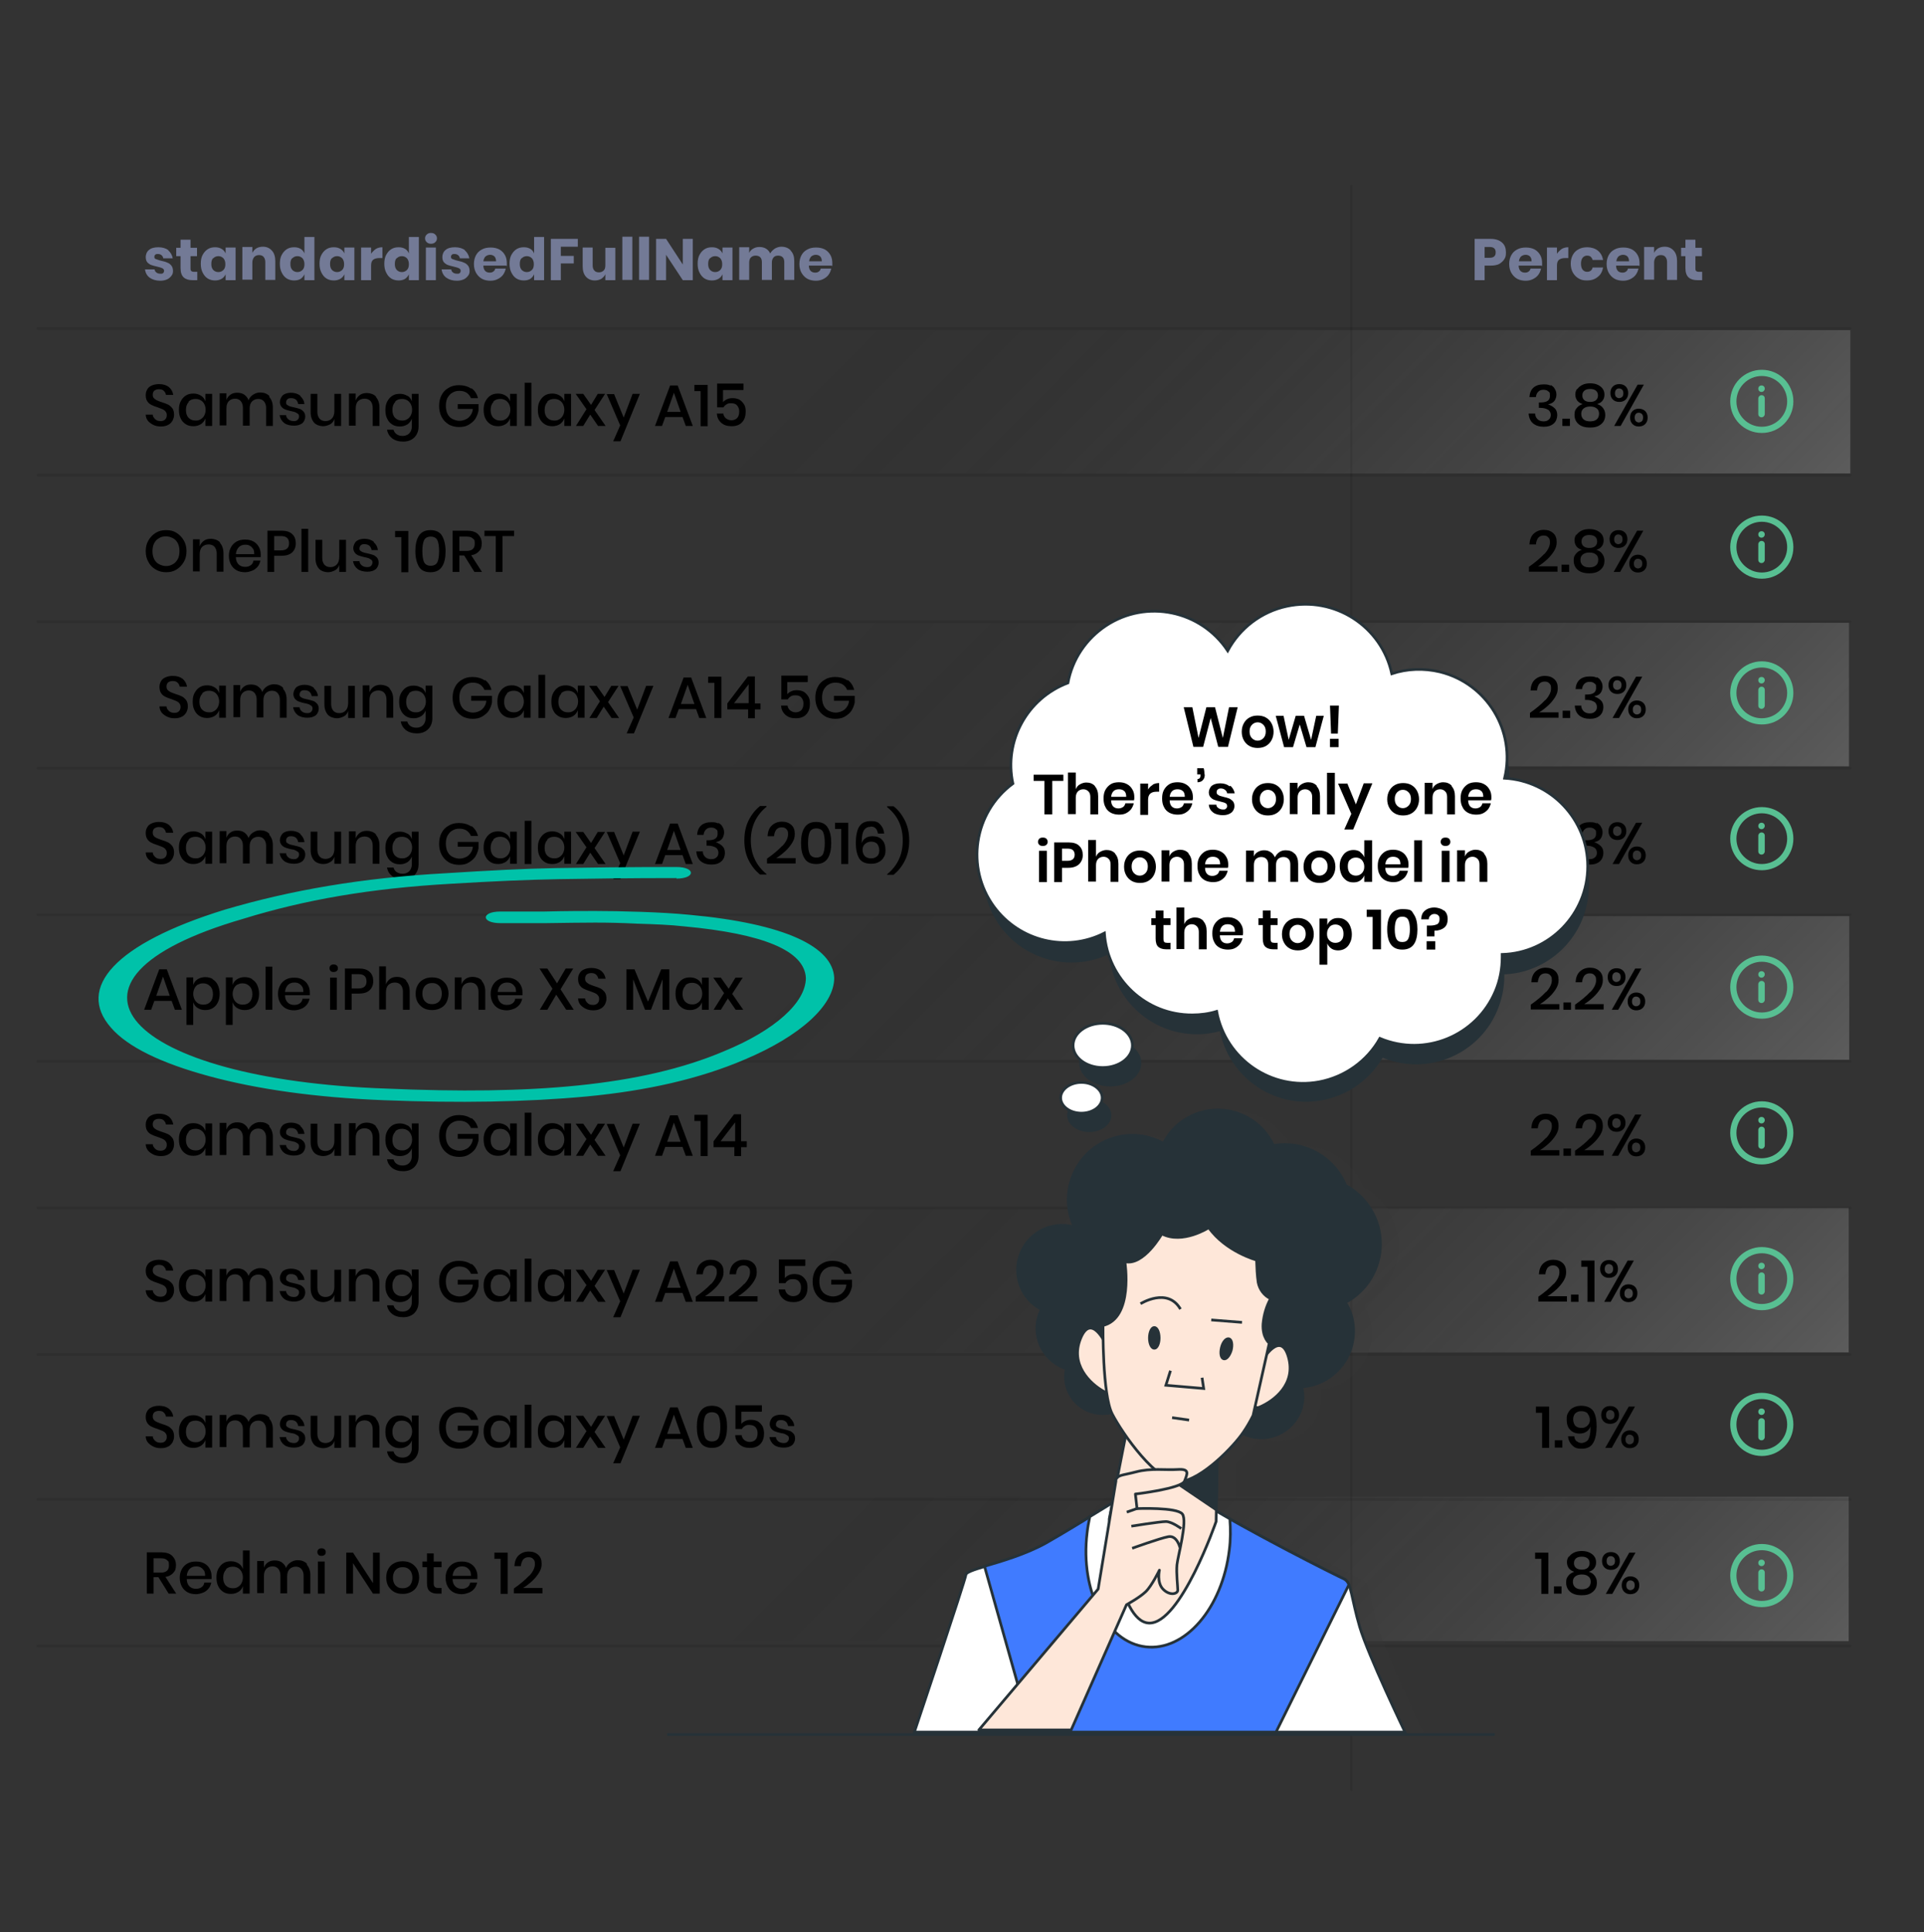 <svg xmlns="http://www.w3.org/2000/svg" width="712.9" height="715.8" xmlns:xlink="http://www.w3.org/1999/xlink"><rect width="100%" height="100%" fill="#333333" stroke="none"/><defs><linearGradient id="linear-gradient" x1="168" y1="400" x2="530.5" y2="762.6" gradientUnits="userSpaceOnUse"><stop offset=".4" stop-opacity="0"/><stop offset="1" stop-color="#fff" stop-opacity=".2"/></linearGradient><linearGradient id="linear-gradient-2" x1="168.7" y1="-32.4" x2="531" y2="330" xlink:href="#linear-gradient"/><linearGradient id="linear-gradient-3" x1="168.1" y1="76.1" x2="530.5" y2="438.6" xlink:href="#linear-gradient"/><linearGradient id="linear-gradient-4" x1="167.9" y1="184.7" x2="530.5" y2="547.3" xlink:href="#linear-gradient"/><linearGradient id="linear-gradient-5" y1="293" x2="530.5" y2="655.6" xlink:href="#linear-gradient"/><style>.cls-1{fill:#fff}.cls-1,.cls-2,.cls-4,.cls-5,.cls-6{stroke:#263238}.cls-1,.cls-2,.cls-5{stroke-miterlimit:10}.cls-11{fill:#58bf92}.cls-2,.cls-6{fill:#263238}.cls-14,.cls-4,.cls-6{stroke-linecap:round;stroke-linejoin:round}.cls-15{fill:#373737}.cls-17{fill:#737a96}.cls-4{fill:#fee7d9}.cls-14,.cls-5{fill:none}.cls-14{opacity:.1;stroke:#000;stroke-width:1px}</style></defs><g id="Layer_1"><path style="fill:url(#linear-gradient)" d="M13.4 554.5H685V608H13.4z"/><path style="fill:url(#linear-gradient-2)" d="M14 122.3h671.6v53.1H14z"/><path style="fill:url(#linear-gradient-3)" d="M13.5 230.7h671.6v53.2H13.5z"/><path style="fill:url(#linear-gradient-4)" d="M13.2 339.4h672v53.2h-672z"/><path style="fill:url(#linear-gradient-5)" d="M13.4 447.5H685V501H13.4z"/><path class="cls-17" d="M550.1 98.4v5.4h-3.7V88.5h6c1.8 0 3.2.5 4.2 1.4 1 .9 1.4 2.1 1.4 3.6s-.2 1.8-.6 2.5c-.4.7-1.1 1.3-1.9 1.8-.8.4-1.9.6-3.1.6h-2.3Zm4.1-4.9c0-1.3-.7-2-2.2-2h-1.9v4h1.9c1.5 0 2.2-.7 2.2-2ZM571.1 98.4h-8.4c0 .9.3 1.6.7 2s1 .6 1.6.6 1-.1 1.4-.4c.4-.3.6-.6.7-1.1h3.9c-.2.9-.5 1.6-1 2.3-.5.7-1.2 1.2-2 1.6-.8.4-1.7.6-2.7.6s-2.2-.2-3.1-.7c-.9-.5-1.6-1.2-2.2-2.2-.5-.9-.8-2-.8-3.3s.3-2.4.8-3.3c.5-.9 1.2-1.6 2.2-2.1.9-.5 2-.7 3.2-.7s2.2.2 3.2.7c.9.5 1.6 1.2 2.1 2.1.5.9.7 1.9.7 3.1s0 .6-.1 1Zm-4.2-3.4c-.4-.4-1-.6-1.6-.6s-1.2.2-1.7.6c-.4.4-.7 1-.8 1.8h4.7c0-.8-.2-1.4-.6-1.8ZM578.7 92.2c.7-.4 1.5-.6 2.4-.6v4H580c-1 0-1.7.2-2.3.6-.5.4-.8 1.1-.8 2.1v5.5h-3.7V91.7h3.7V94c.5-.7 1.1-1.3 1.8-1.8ZM592 92.8c1.1.9 1.7 2 2 3.5h-3.9c-.1-.5-.4-.9-.7-1.2-.4-.3-.8-.4-1.4-.4s-1.2.3-1.6.8c-.4.5-.6 1.3-.6 2.2s.2 1.7.6 2.2c.4.5 1 .8 1.6.8s1-.1 1.4-.4c.4-.3.6-.7.7-1.2h3.9c-.3 1.5-.9 2.7-2 3.5-1.1.9-2.4 1.3-3.9 1.3s-2.2-.2-3.1-.7c-.9-.5-1.6-1.2-2.2-2.2-.5-.9-.8-2-.8-3.3s.3-2.4.8-3.3c.5-.9 1.2-1.6 2.2-2.1.9-.5 2-.7 3.2-.7s2.9.4 3.9 1.3ZM607.2 98.4h-8.4c0 .9.3 1.6.7 2s1 .6 1.6.6 1-.1 1.4-.4c.4-.3.6-.6.7-1.1h3.9c-.2.9-.5 1.6-1 2.3-.5.7-1.2 1.2-2 1.6-.8.4-1.7.6-2.7.6s-2.2-.2-3.1-.7c-.9-.5-1.6-1.2-2.2-2.2-.5-.9-.8-2-.8-3.3s.3-2.4.8-3.3c.5-.9 1.2-1.6 2.2-2.1.9-.5 2-.7 3.2-.7s2.2.2 3.2.7c.9.5 1.6 1.2 2.1 2.1.5.9.7 1.9.7 3.1s0 .6-.1 1ZM603 95c-.4-.4-1-.6-1.6-.6s-1.2.2-1.7.6c-.4.4-.7 1-.8 1.8h4.7c0-.8-.2-1.4-.6-1.8ZM620.2 92.9c.8.9 1.2 2.2 1.2 3.8v7h-3.7v-6.6c0-.8-.2-1.4-.6-1.9-.4-.5-1-.7-1.7-.7s-1.3.2-1.8.7c-.4.5-.7 1.2-.7 2v6.4h-3.7V91.5h3.7v2.2c.3-.7.9-1.3 1.5-1.7.7-.4 1.5-.6 2.4-.6 1.4 0 2.5.5 3.3 1.4ZM630.7 100.6v3.2H629c-1.4 0-2.5-.3-3.3-1-.8-.7-1.2-1.9-1.2-3.5v-4.4h-1.6v-3.1h1.6v-3h3.7v3h2.4v3.1h-2.4v4.5c0 .5 0 .8.3 1 .2.2.5.3 1 .3h1.2Z"/><path d="M574.5 142.6c.7.4 1.3.8 1.6 1.5.4.6.6 1.3.6 2.1s-.3 1.8-.8 2.4c-.5.6-1.3 1-2.3 1.2 1.1.4 1.9.9 2.5 1.5.6.6.9 1.4.9 2.5s-.4 2.3-1.3 3.1c-.9.8-2.1 1.2-3.7 1.2s-2.9-.4-3.9-1.2c-1-.8-1.6-2.1-1.7-3.7h2.4c0 .9.4 1.6.9 2.1s1.3.8 2.2.8 1.5-.2 2-.7c.5-.4.7-1 .7-1.7s-.3-1.5-1-1.9c-.7-.4-1.6-.7-2.8-.7h-.6v-2h.6c2.4 0 3.5-.8 3.5-2.4s-.2-1.3-.6-1.7c-.4-.4-1-.6-1.8-.6s-1.4.2-1.9.7-.8 1.1-.9 2h-2.4c.1-1.5.6-2.7 1.5-3.5.9-.8 2.2-1.2 3.8-1.2s1.9.2 2.6.5ZM581.7 155.1v2.7h-2.8v-2.7h2.8ZM584.5 144.1c.4-.6 1-1.1 1.8-1.5.8-.4 1.8-.6 2.9-.6s2.1.2 2.9.6c.8.4 1.4.9 1.8 1.5.4.6.6 1.3.6 2.1s-.2 1.6-.7 2.2c-.4.6-1.1 1-2 1.3 1 .3 1.7.8 2.2 1.5.5.7.8 1.5.8 2.5 0 1.5-.5 2.6-1.6 3.5s-2.4 1.2-4.1 1.2-3.1-.4-4.1-1.2c-1-.8-1.6-2-1.6-3.5s.3-1.8.8-2.5 1.3-1.2 2.2-1.5c-.9-.3-1.5-.7-2-1.3-.4-.6-.7-1.3-.7-2.2s.2-1.4.6-2.1Zm2.3 11.3c.6.5 1.4.7 2.4.7s1.8-.2 2.4-.7c.6-.5.9-1.2.9-2.1s-.3-1.6-.9-2c-.6-.5-1.4-.7-2.4-.7s-1.7.2-2.4.7c-.6.5-.9 1.1-.9 2s.3 1.6.9 2.1Zm.3-7.1c.5.4 1.2.6 2.1.6s1.6-.2 2.1-.6c.5-.4.8-1 .8-1.8s-.3-1.4-.8-1.8c-.5-.4-1.2-.6-2.1-.6s-1.6.2-2.1.6c-.5.4-.8 1-.8 1.8s.3 1.4.8 1.8ZM602.4 143.2c.6.6.9 1.4.9 2.4s-.3 1.8-.9 2.4c-.6.6-1.4.9-2.4.9s-1.8-.3-2.4-.9c-.6-.6-.9-1.4-.9-2.4s.3-1.8.9-2.4c.6-.6 1.4-.9 2.4-.9s1.8.3 2.4.9Zm6.7-.7-8.6 15.3h-2.4l8.7-15.3h2.4Zm-10.3 4.5c.3.3.7.5 1.1.5s.9-.2 1.2-.5c.3-.3.4-.8.4-1.3s-.1-1-.4-1.3c-.3-.3-.7-.5-1.2-.5s-.9.2-1.1.5c-.3.3-.4.8-.4 1.3s.1 1 .4 1.3Zm10.8 5.3c.6.6.9 1.4.9 2.4s-.3 1.8-.9 2.4-1.4.9-2.4.9-1.7-.3-2.3-.9c-.6-.6-.9-1.4-.9-2.4s.3-1.8.9-2.4c.6-.6 1.4-.9 2.3-.9s1.8.3 2.4.9Zm-3.5 3.7c.3.3.7.5 1.1.5s.9-.2 1.2-.5c.3-.3.4-.8.4-1.3s-.1-1-.4-1.3c-.3-.3-.7-.5-1.2-.5s-.9.2-1.1.5c-.3.3-.4.8-.4 1.3s.1 1 .4 1.3ZM572.2 205.3c1.4-1.5 2.1-3 2.1-4.3s-.2-1.4-.6-1.9c-.4-.5-1-.7-1.8-.7s-1.5.3-2 .9c-.4.6-.7 1.4-.8 2.4h-2.4c.1-1.7.6-3.1 1.6-4s2.2-1.4 3.7-1.4 2.6.4 3.5 1.2 1.3 1.9 1.3 3.3-.3 2.2-1 3.4c-.7 1.1-1.6 2.2-2.6 3.1s-2.1 1.8-3.3 2.5h7.2v2h-10.6V210c2.3-1.6 4.2-3.2 5.6-4.7ZM581.4 209.2v2.7h-2.8v-2.7h2.8ZM584.2 198.1c.4-.6 1-1.1 1.8-1.5.8-.4 1.8-.6 2.9-.6s2.1.2 2.9.6c.8.4 1.4.9 1.8 1.5.4.6.6 1.3.6 2.1s-.2 1.6-.7 2.2c-.4.6-1.1 1-2 1.3 1 .3 1.7.8 2.2 1.5.5.7.8 1.5.8 2.5 0 1.5-.5 2.6-1.6 3.5s-2.4 1.2-4.1 1.2-3.1-.4-4.1-1.2c-1-.8-1.6-2-1.6-3.5s.3-1.8.8-2.5 1.3-1.2 2.2-1.5c-.9-.3-1.5-.7-2-1.3-.4-.6-.7-1.3-.7-2.2s.2-1.4.6-2.1Zm2.3 11.4c.6.5 1.4.7 2.4.7s1.8-.2 2.4-.7c.6-.5.9-1.2.9-2.1s-.3-1.6-.9-2c-.6-.5-1.4-.7-2.4-.7s-1.7.2-2.4.7c-.6.5-.9 1.1-.9 2s.3 1.6.9 2.1Zm.3-7.1c.5.4 1.2.6 2.1.6s1.6-.2 2.1-.6c.5-.4.8-1 .8-1.8s-.3-1.4-.8-1.8c-.5-.4-1.2-.6-2.1-.6s-1.6.2-2.1.6c-.5.4-.8 1-.8 1.8s.3 1.4.8 1.8ZM602.1 197.3c.6.6.9 1.4.9 2.4s-.3 1.8-.9 2.4c-.6.6-1.4.9-2.4.9s-1.8-.3-2.4-.9c-.6-.6-.9-1.4-.9-2.4s.3-1.8.9-2.4c.6-.6 1.4-.9 2.4-.9s1.8.3 2.4.9Zm6.8-.7-8.6 15.3h-2.4l8.7-15.3h2.4Zm-10.4 4.5c.3.3.7.5 1.1.5s.9-.2 1.2-.5c.3-.3.4-.8.4-1.3s-.1-1-.4-1.3c-.3-.3-.7-.5-1.2-.5s-.9.2-1.1.5c-.3.3-.4.8-.4 1.3s.1 1 .4 1.3Zm10.8 5.3c.6.6.9 1.4.9 2.4s-.3 1.8-.9 2.4-1.4.9-2.4.9-1.7-.3-2.3-.9c-.6-.6-.9-1.4-.9-2.4s.3-1.8.9-2.4c.6-.6 1.4-.9 2.3-.9s1.8.3 2.4.9Zm-3.5 3.7c.3.3.7.5 1.1.5s.9-.2 1.2-.5c.3-.3.4-.8.4-1.3s-.1-1-.4-1.3c-.3-.3-.7-.5-1.2-.5s-.9.2-1.1.5c-.3.3-.4.8-.4 1.3s.1 1 .4 1.3ZM572.6 259.4c1.4-1.5 2.1-3 2.1-4.3s-.2-1.4-.6-1.9c-.4-.5-1-.7-1.8-.7s-1.5.3-2 .9c-.4.6-.7 1.4-.8 2.4h-2.4c.1-1.7.6-3.1 1.6-4s2.2-1.4 3.7-1.4 2.6.4 3.5 1.2 1.3 1.9 1.3 3.3-.3 2.2-1 3.4c-.7 1.1-1.6 2.2-2.6 3.1s-2.1 1.8-3.3 2.5h7.2v2h-10.6v-1.8c2.3-1.6 4.2-3.2 5.6-4.7ZM581.8 263.3v2.7H579v-2.7h2.8ZM591.6 250.8c.7.4 1.3.8 1.6 1.5.4.6.6 1.3.6 2.1s-.3 1.8-.8 2.4c-.5.6-1.3 1-2.3 1.2 1.1.4 1.9.9 2.5 1.5.6.6.9 1.4.9 2.5s-.4 2.3-1.3 3.1c-.9.8-2.1 1.2-3.7 1.2s-2.9-.4-3.9-1.2c-1-.8-1.6-2.1-1.7-3.7h2.4c0 .9.4 1.6.9 2.1s1.3.8 2.2.8 1.5-.2 2-.7c.5-.4.7-1 .7-1.7s-.3-1.5-1-1.9c-.7-.4-1.6-.7-2.8-.7h-.6v-2h.6c2.4 0 3.5-.8 3.5-2.4s-.2-1.3-.6-1.7c-.4-.4-1-.6-1.8-.6s-1.4.2-1.9.7-.8 1.1-.9 2h-2.4c.1-1.5.6-2.7 1.5-3.5.9-.8 2.2-1.2 3.8-1.2s1.9.2 2.6.5ZM601.7 251.4c.6.6.9 1.4.9 2.4s-.3 1.8-.9 2.4c-.6.6-1.4.9-2.4.9s-1.8-.3-2.4-.9c-.6-.6-.9-1.4-.9-2.4s.3-1.8.9-2.4c.6-.6 1.4-.9 2.4-.9s1.8.3 2.4.9Zm6.8-.7-8.6 15.3h-2.4l8.7-15.3h2.4Zm-10.4 4.4c.3.3.7.5 1.1.5s.9-.2 1.2-.5c.3-.3.4-.8.4-1.3s-.1-1-.4-1.3c-.3-.3-.7-.5-1.2-.5s-.9.2-1.1.5c-.3.3-.4.8-.4 1.3s.1 1 .4 1.3Zm10.8 5.3c.6.6.9 1.4.9 2.4s-.3 1.8-.9 2.4-1.4.9-2.4.9-1.7-.3-2.3-.9c-.6-.6-.9-1.4-.9-2.4s.3-1.8.9-2.4c.6-.6 1.4-.9 2.3-.9s1.8.3 2.4.9Zm-3.5 3.8c.3.3.7.5 1.1.5s.9-.2 1.2-.5c.3-.3.4-.8.4-1.3s-.1-1-.4-1.3c-.3-.3-.7-.5-1.2-.5s-.9.2-1.1.5c-.3.3-.4.8-.4 1.3s.1 1 .4 1.3ZM572.6 313.4c1.4-1.5 2.1-3 2.1-4.3s-.2-1.4-.6-1.9c-.4-.5-1-.7-1.8-.7s-1.5.3-2 .9c-.4.6-.7 1.4-.8 2.4h-2.4c.1-1.7.6-3.1 1.6-4s2.2-1.4 3.7-1.4 2.6.4 3.5 1.2 1.3 1.9 1.3 3.3-.3 2.2-1 3.4c-.7 1.1-1.6 2.2-2.6 3.1-1.1 1-2.1 1.8-3.3 2.5h7.2v2h-10.6v-1.8c2.3-1.6 4.2-3.2 5.6-4.7ZM581.8 317.3v2.7H579v-2.7h2.8ZM591.6 304.8c.7.4 1.3.8 1.6 1.5.4.6.6 1.3.6 2.1s-.3 1.8-.8 2.4c-.5.6-1.3 1-2.3 1.2 1.1.4 1.9.9 2.5 1.5.6.6.9 1.4.9 2.5s-.4 2.3-1.3 3.1-2.1 1.2-3.7 1.2-2.9-.4-3.9-1.2c-1-.8-1.6-2.1-1.7-3.7h2.4c0 .9.4 1.6.9 2.1s1.3.8 2.2.8 1.5-.2 2-.7c.5-.4.7-1 .7-1.7s-.3-1.5-1-1.9c-.7-.4-1.6-.7-2.8-.7h-.6v-2h.6c2.4 0 3.5-.8 3.5-2.4s-.2-1.3-.6-1.7c-.4-.4-1-.6-1.8-.6s-1.4.2-1.9.7-.8 1.1-.9 2h-2.4c.1-1.5.6-2.7 1.5-3.5s2.2-1.2 3.8-1.2 1.9.2 2.6.5ZM601.7 305.5c.6.6.9 1.4.9 2.4s-.3 1.8-.9 2.4c-.6.6-1.4.9-2.4.9s-1.8-.3-2.4-.9c-.6-.6-.9-1.4-.9-2.4s.3-1.8.9-2.4c.6-.6 1.4-.9 2.4-.9s1.8.3 2.4.9Zm6.8-.7-8.6 15.3h-2.4l8.7-15.3h2.4Zm-10.4 4.4c.3.3.7.5 1.1.5s.9-.2 1.2-.5.4-.8.4-1.3-.1-1-.4-1.3-.7-.5-1.2-.5-.9.2-1.1.5c-.3.3-.4.8-.4 1.3s.1 1 .4 1.3Zm10.8 5.3c.6.6.9 1.4.9 2.4s-.3 1.8-.9 2.4c-.6.6-1.4.9-2.4.9s-1.7-.3-2.3-.9c-.6-.6-.9-1.4-.9-2.4s.3-1.8.9-2.4c.6-.6 1.4-.9 2.3-.9s1.8.3 2.4.9Zm-3.5 3.7c.3.3.7.5 1.1.5s.9-.2 1.2-.5c.3-.3.4-.8.4-1.3s-.1-1-.4-1.3c-.3-.3-.7-.5-1.2-.5s-.9.2-1.1.5c-.3.3-.4.8-.4 1.3s.1 1 .4 1.3ZM572.9 367.5c1.4-1.5 2.1-3 2.1-4.3s-.2-1.4-.6-1.9c-.4-.5-1-.7-1.8-.7s-1.5.3-2 .9c-.4.6-.7 1.4-.8 2.4h-2.4c.1-1.7.6-3.1 1.6-4s2.2-1.4 3.7-1.4 2.6.4 3.5 1.2 1.3 1.9 1.3 3.3-.3 2.2-1 3.4c-.7 1.1-1.6 2.2-2.6 3.1s-2.1 1.8-3.3 2.5h7.2v2h-10.6v-1.8c2.3-1.6 4.2-3.2 5.6-4.7ZM582.1 371.4v2.7h-2.8v-2.7h2.8ZM589.3 367.5c1.4-1.5 2.1-3 2.1-4.3s-.2-1.4-.6-1.9c-.4-.5-1-.7-1.8-.7s-1.5.3-2 .9c-.4.6-.7 1.4-.8 2.4h-2.4c.1-1.7.6-3.1 1.6-4s2.2-1.4 3.7-1.4 2.6.4 3.5 1.2 1.3 1.9 1.3 3.3-.3 2.2-1 3.4c-.7 1.1-1.6 2.2-2.6 3.1s-2.1 1.8-3.3 2.5h7.2v2h-10.6v-1.8c2.3-1.6 4.2-3.2 5.6-4.7ZM601.4 359.6c.6.6.9 1.4.9 2.4s-.3 1.8-.9 2.4c-.6.6-1.4.9-2.4.9s-1.8-.3-2.4-.9c-.6-.6-.9-1.4-.9-2.4s.3-1.8.9-2.4c.6-.6 1.4-.9 2.4-.9s1.8.3 2.4.9Zm6.8-.8-8.6 15.3h-2.4l8.7-15.3h2.4Zm-10.4 4.5c.3.3.7.5 1.1.5s.9-.2 1.2-.5c.3-.3.4-.8.4-1.3s-.1-1-.4-1.3c-.3-.3-.7-.5-1.2-.5s-.9.2-1.1.5c-.3.3-.4.8-.4 1.3s.1 1 .4 1.3Zm10.9 5.3c.6.6.9 1.4.9 2.4s-.3 1.8-.9 2.4-1.4.9-2.4.9-1.7-.3-2.3-.9c-.6-.6-.9-1.4-.9-2.4s.3-1.8.9-2.4c.6-.6 1.4-.9 2.3-.9s1.8.3 2.4.9Zm-3.6 3.7c.3.3.7.5 1.1.5s.9-.2 1.2-.5c.3-.3.4-.8.4-1.3s-.1-1-.4-1.3c-.3-.3-.7-.5-1.2-.5s-.9.2-1.1.5c-.3.3-.4.8-.4 1.3s.1 1 .4 1.3ZM572.9 421.6c1.4-1.5 2.1-3 2.1-4.3s-.2-1.4-.6-1.9c-.4-.5-1-.7-1.8-.7s-1.5.3-2 .9c-.4.6-.7 1.4-.8 2.4h-2.4c.1-1.7.6-3.1 1.6-4s2.2-1.4 3.7-1.4 2.6.4 3.5 1.2 1.3 1.9 1.3 3.3-.3 2.2-1 3.4c-.7 1.1-1.6 2.2-2.6 3.1s-2.1 1.8-3.3 2.5h7.2v2h-10.6v-1.8c2.3-1.6 4.2-3.2 5.6-4.7ZM582.1 425.5v2.7h-2.8v-2.7h2.8ZM589.3 421.6c1.4-1.5 2.1-3 2.1-4.3s-.2-1.4-.6-1.9c-.4-.5-1-.7-1.8-.7s-1.5.3-2 .9c-.4.6-.7 1.4-.8 2.4h-2.4c.1-1.7.6-3.1 1.6-4s2.2-1.4 3.7-1.4 2.6.4 3.5 1.2 1.3 1.9 1.3 3.3-.3 2.2-1 3.4c-.7 1.1-1.6 2.2-2.6 3.1s-2.1 1.8-3.3 2.5h7.2v2h-10.6v-1.8c2.3-1.6 4.2-3.2 5.6-4.7ZM601.4 413.6c.6.6.9 1.4.9 2.4s-.3 1.8-.9 2.4c-.6.6-1.4.9-2.4.9s-1.8-.3-2.4-.9c-.6-.6-.9-1.4-.9-2.4s.3-1.8.9-2.4c.6-.6 1.4-.9 2.4-.9s1.8.3 2.4.9Zm6.8-.7-8.6 15.3h-2.4l8.7-15.3h2.4Zm-10.4 4.5c.3.3.7.5 1.1.5s.9-.2 1.2-.5c.3-.3.4-.8.4-1.3s-.1-1-.4-1.3c-.3-.3-.7-.5-1.2-.5s-.9.2-1.1.5c-.3.3-.4.8-.4 1.3s.1 1 .4 1.3Zm10.9 5.3c.6.6.9 1.4.9 2.4s-.3 1.8-.9 2.4-1.4.9-2.4.9-1.7-.3-2.3-.9c-.6-.6-.9-1.4-.9-2.4s.3-1.8.9-2.4c.6-.6 1.4-.9 2.3-.9s1.8.3 2.4.9Zm-3.6 3.7c.3.3.7.5 1.1.5s.9-.2 1.2-.5c.3-.3.4-.8.4-1.3s-.1-1-.4-1.3c-.3-.3-.7-.5-1.2-.5s-.9.2-1.1.5c-.3.3-.4.8-.4 1.3s.1 1 .4 1.3ZM575.7 475.7c1.4-1.5 2.1-3 2.1-4.3s-.2-1.4-.6-1.9c-.4-.5-1-.7-1.8-.7s-1.5.3-2 .9c-.4.6-.7 1.4-.8 2.4h-2.4c.1-1.7.6-3.1 1.6-4s2.2-1.4 3.7-1.4 2.6.4 3.5 1.2 1.3 1.9 1.3 3.3-.3 2.2-1 3.4c-.7 1.1-1.6 2.2-2.6 3.1s-2.1 1.8-3.3 2.5h7.2v2H570v-1.8c2.3-1.6 4.2-3.2 5.6-4.7ZM584.9 479.6v2.7h-2.8v-2.7h2.8ZM585.9 469.3V467h4.9v15.3h-2.6v-13h-2.3ZM598.6 467.7c.6.6.9 1.4.9 2.4s-.3 1.8-.9 2.4c-.6.6-1.4.9-2.4.9s-1.8-.3-2.4-.9c-.6-.6-.9-1.4-.9-2.4s.3-1.8.9-2.4c.6-.6 1.4-.9 2.4-.9s1.8.3 2.4.9Zm6.8-.7-8.6 15.3h-2.4l8.7-15.3h2.4Zm-10.4 4.4c.3.3.7.5 1.1.5s.9-.2 1.2-.5c.3-.3.4-.8.4-1.3s-.1-1-.4-1.3c-.3-.3-.7-.5-1.2-.5s-.9.2-1.1.5c-.3.3-.4.8-.4 1.3s.1 1 .4 1.3Zm10.8 5.3c.6.6.9 1.4.9 2.4s-.3 1.8-.9 2.4-1.4.9-2.4.9-1.7-.3-2.3-.9c-.6-.6-.9-1.4-.9-2.4s.3-1.8.9-2.4c.6-.6 1.4-.9 2.3-.9s1.8.3 2.4.9Zm-3.5 3.8c.3.3.7.5 1.1.5s.9-.2 1.2-.5c.3-.3.4-.8.4-1.3s-.1-1-.4-1.3c-.3-.3-.7-.5-1.2-.5s-.9.2-1.1.5c-.3.3-.4.8-.4 1.3s.1 1 .4 1.3ZM569.1 523.4v-2.3h4.9v15.3h-2.6v-13h-2.3ZM578.9 533.6v2.7h-2.8v-2.7h2.8ZM584.2 533.9c.5.4 1.1.7 1.8.7s1.9-.4 2.5-1.3c.5-.9.8-2.2.8-4.1v-.7c-.3.8-.7 1.4-1.5 1.9-.7.5-1.6.7-2.5.7-1.5 0-2.7-.5-3.5-1.4-.9-.9-1.3-2.2-1.3-3.8s.2-1.9.6-2.6c.4-.8 1-1.4 1.8-1.8s1.7-.7 2.9-.7c2.2 0 3.7.7 4.6 2 .8 1.3 1.2 3.2 1.2 5.6s-.4 4.8-1.3 6.2c-.8 1.4-2.2 2.1-4.2 2.1s-2.7-.4-3.6-1.3-1.4-2-1.5-3.3h2.3c.1.8.4 1.5.9 1.9Zm4.1-10.2c-.5-.6-1.4-.9-2.4-.9s-1.6.3-2.2.8c-.5.5-.8 1.3-.8 2.2s.3 1.8.8 2.4c.5.5 1.3.8 2.2.8s1.1-.1 1.5-.3c.5-.2.9-.6 1.2-1 .3-.4.5-1 .5-1.6 0-.9-.3-1.7-.8-2.3ZM599 521.8c.6.6.9 1.4.9 2.4s-.3 1.8-.9 2.4c-.6.6-1.4.9-2.4.9s-1.8-.3-2.4-.9c-.6-.6-.9-1.4-.9-2.4s.3-1.8.9-2.4c.6-.6 1.4-.9 2.4-.9s1.8.3 2.4.9Zm6.8-.7-8.6 15.3h-2.4l8.7-15.3h2.4Zm-10.3 4.4c.3.3.7.5 1.1.5s.9-.2 1.2-.5.4-.8.4-1.3-.1-1-.4-1.3-.7-.5-1.2-.5-.9.2-1.1.5c-.3.3-.4.8-.4 1.3s.1 1 .4 1.3Zm10.8 5.3c.6.6.9 1.4.9 2.4s-.3 1.8-.9 2.4c-.6.6-1.4.9-2.4.9s-1.7-.3-2.3-.9c-.6-.6-.9-1.4-.9-2.4s.3-1.8.9-2.4c.6-.6 1.4-.9 2.3-.9s1.8.3 2.4.9Zm-3.6 3.8c.3.3.7.5 1.1.5s.9-.2 1.2-.5c.3-.3.4-.8.4-1.3s-.1-1-.4-1.3c-.3-.3-.7-.5-1.2-.5s-.9.2-1.1.5c-.3.3-.4.8-.4 1.3s.1 1 .4 1.3ZM568.8 577.5v-2.3h4.9v15.3h-2.6v-13h-2.3ZM578.6 587.7v2.7h-2.8v-2.7h2.8ZM581.4 576.7c.4-.6 1-1.1 1.8-1.5.8-.4 1.8-.6 2.9-.6s2.1.2 2.9.6c.8.4 1.4.9 1.8 1.5.4.6.6 1.3.6 2.1s-.2 1.6-.7 2.2c-.4.6-1.1 1-2 1.3 1 .3 1.7.8 2.2 1.5.5.7.8 1.5.8 2.5 0 1.5-.5 2.6-1.6 3.5s-2.4 1.2-4.1 1.2-3.1-.4-4.1-1.2c-1-.8-1.6-2-1.6-3.5s.3-1.8.8-2.5 1.3-1.2 2.2-1.5c-.9-.3-1.5-.7-2-1.3-.4-.6-.7-1.3-.7-2.2s.2-1.4.6-2.1Zm2.3 11.4c.6.5 1.4.7 2.4.7s1.8-.2 2.4-.7c.6-.5.9-1.2.9-2.1s-.3-1.6-.9-2c-.6-.5-1.4-.7-2.4-.7s-1.7.2-2.4.7c-.6.5-.9 1.1-.9 2s.3 1.6.9 2.1Zm.3-7.2c.5.4 1.2.6 2.1.6s1.6-.2 2.1-.6c.5-.4.8-1 .8-1.8s-.3-1.4-.8-1.8c-.5-.4-1.2-.6-2.1-.6s-1.6.2-2.1.6c-.5.4-.8 1-.8 1.8s.3 1.4.8 1.8ZM599.3 575.9c.6.6.9 1.4.9 2.4s-.3 1.8-.9 2.4c-.6.6-1.4.9-2.4.9s-1.8-.3-2.4-.9c-.6-.6-.9-1.4-.9-2.4s.3-1.8.9-2.4c.6-.6 1.4-.9 2.4-.9s1.8.3 2.4.9Zm6.7-.7-8.6 15.3H595l8.7-15.3h2.4Zm-10.3 4.4c.3.3.7.5 1.1.5s.9-.2 1.2-.5c.3-.3.4-.8.4-1.3s-.1-1-.4-1.3c-.3-.3-.7-.5-1.2-.5s-.9.2-1.1.5c-.3.3-.4.8-.4 1.3s.1 1 .4 1.3Zm10.8 5.3c.6.6.9 1.4.9 2.4s-.3 1.8-.9 2.4-1.4.9-2.4.9-1.7-.3-2.3-.9c-.6-.6-.9-1.4-.9-2.4s.3-1.8.9-2.4c.6-.6 1.4-.9 2.3-.9s1.8.3 2.4.9Zm-3.5 3.7c.3.3.7.5 1.1.5s.9-.2 1.2-.5c.3-.3.4-.8.4-1.3s-.1-1-.4-1.3c-.3-.3-.7-.5-1.2-.5s-.9.2-1.1.5c-.3.3-.4.8-.4 1.3s.1 1 .4 1.3Z"/><path class="cls-17" d="M62.3 92.7c.9.8 1.5 1.8 1.7 3h-3.5c-.1-.5-.3-.9-.7-1.2-.4-.3-.8-.4-1.3-.4s-.7 0-1 .3c-.2.2-.3.4-.3.8s.2.7.6.8 1 .4 1.9.6c.9.2 1.7.4 2.3.7.6.2 1.1.6 1.5 1.1s.6 1.2.6 2-.2 1.3-.6 1.8c-.4.5-.9 1-1.6 1.3-.7.3-1.5.5-2.5.5-1.6 0-2.9-.4-3.9-1.1s-1.6-1.8-1.8-3.1h3.6c0 .5.3.9.7 1.2.4.3.9.4 1.5.4s.7 0 1-.3c.2-.2.3-.5.3-.8s-.2-.7-.6-.9-1-.4-1.9-.6c-.9-.2-1.6-.4-2.2-.6-.6-.2-1.1-.6-1.5-1-.4-.5-.6-1.1-.6-2s.4-2 1.2-2.6c.8-.7 2-1 3.5-1s2.8.4 3.7 1.1ZM73.1 100.6v3.2h-1.7c-1.4 0-2.5-.3-3.3-1-.8-.7-1.2-1.9-1.2-3.5v-4.4h-1.6v-3.1h1.6v-3h3.7v3H73v3.1h-2.4v4.5c0 .5 0 .8.3 1 .2.2.5.3 1 .3h1.2ZM82.1 92.2c.7.4 1.2 1 1.5 1.7v-2.2h3.7v12.1h-3.7v-2.2c-.3.7-.8 1.3-1.5 1.7s-1.5.6-2.4.6-1.9-.2-2.7-.7c-.8-.5-1.4-1.2-1.9-2.2s-.7-2-.7-3.3.2-2.4.7-3.3c.5-.9 1.1-1.6 1.9-2.1.8-.5 1.7-.7 2.7-.7s1.7.2 2.4.6ZM79 95.6c-.5.5-.7 1.2-.7 2.2s.2 1.6.7 2.2c.5.5 1.1.8 1.9.8s1.4-.3 1.9-.8.7-1.2.7-2.1-.2-1.6-.7-2.2c-.5-.5-1.1-.8-1.9-.8s-1.4.3-1.9.8ZM100.8 92.9c.8.9 1.2 2.2 1.2 3.8v7h-3.7v-6.6c0-.8-.2-1.4-.6-1.9-.4-.5-1-.7-1.7-.7s-1.3.2-1.8.7c-.4.5-.7 1.2-.7 2v6.4h-3.7V91.5h3.7v2.2c.3-.7.9-1.3 1.5-1.7.7-.4 1.5-.6 2.4-.6 1.4 0 2.5.5 3.3 1.4ZM111.4 92.2c.7.4 1.1 1 1.4 1.7v-6.1h3.7v16h-3.7v-2.2c-.3.7-.8 1.3-1.4 1.7s-1.5.6-2.4.6-1.9-.2-2.7-.7c-.8-.5-1.4-1.2-1.9-2.2s-.7-2-.7-3.3.2-2.4.7-3.3c.5-.9 1.1-1.6 1.9-2.1.8-.5 1.7-.7 2.7-.7s1.7.2 2.4.6Zm-3.1 3.4c-.5.5-.7 1.2-.7 2.2s.2 1.6.7 2.2c.5.5 1.1.8 1.9.8s1.4-.3 1.9-.8.7-1.2.7-2.1-.2-1.6-.7-2.2c-.5-.5-1.1-.8-1.9-.8s-1.4.3-1.9.8ZM126.1 92.2c.7.4 1.2 1 1.5 1.7v-2.2h3.7v12.1h-3.7v-2.2c-.3.7-.8 1.3-1.5 1.7s-1.5.6-2.4.6-1.9-.2-2.7-.7c-.8-.5-1.4-1.2-1.9-2.2s-.7-2-.7-3.3.2-2.4.7-3.3c.5-.9 1.1-1.6 1.9-2.1.8-.5 1.7-.7 2.7-.7s1.7.2 2.4.6Zm-3.1 3.4c-.5.5-.7 1.2-.7 2.2s.2 1.6.7 2.2c.5.5 1.1.8 1.9.8s1.4-.3 1.9-.8.7-1.2.7-2.1-.2-1.6-.7-2.2c-.5-.5-1.1-.8-1.9-.8s-1.4.3-1.9.8ZM139.3 92.2c.7-.4 1.5-.6 2.4-.6v4h-1.1c-1 0-1.7.2-2.3.6-.5.4-.8 1.1-.8 2.1v5.5h-3.7V91.7h3.7V94c.5-.7 1.1-1.3 1.8-1.8ZM150.1 92.2c.7.4 1.1 1 1.4 1.7v-6.1h3.7v16h-3.7v-2.2c-.3.7-.8 1.3-1.4 1.7s-1.5.6-2.4.6-1.9-.2-2.7-.7c-.8-.5-1.4-1.2-1.9-2.2s-.7-2-.7-3.3.2-2.4.7-3.3c.5-.9 1.1-1.6 1.9-2.1.8-.5 1.7-.7 2.7-.7s1.7.2 2.4.6Zm-3.1 3.4c-.5.5-.7 1.2-.7 2.2s.2 1.6.7 2.2c.5.5 1.1.8 1.9.8s1.4-.3 1.9-.8.7-1.2.7-2.1-.2-1.6-.7-2.2c-.5-.5-1.1-.8-1.9-.8s-1.4.3-1.9.8ZM158.1 86.9c.4-.4.9-.6 1.6-.6s1.2.2 1.6.6c.4.4.6.8.6 1.4s-.2 1-.6 1.4c-.4.4-.9.6-1.6.6s-1.2-.2-1.6-.6c-.4-.4-.6-.8-.6-1.4s.2-1 .6-1.4Zm3.4 4.8v12.1h-3.7V91.7h3.7ZM172.2 92.7c.9.8 1.5 1.8 1.7 3h-3.5c-.1-.5-.3-.9-.7-1.2-.4-.3-.8-.4-1.3-.4s-.7 0-1 .3c-.2.2-.3.4-.3.8s.2.7.6.8 1 .4 1.9.6c.9.2 1.7.4 2.3.7.6.2 1.1.6 1.5 1.1s.6 1.2.6 2-.2 1.3-.6 1.8c-.4.5-.9 1-1.6 1.3-.7.3-1.5.5-2.5.5-1.6 0-2.9-.4-3.9-1.1s-1.6-1.8-1.8-3.1h3.6c0 .5.3.9.7 1.2.4.3.9.4 1.5.4s.7 0 1-.3c.2-.2.3-.5.3-.8s-.2-.7-.6-.9-1-.4-1.9-.6c-.9-.2-1.6-.4-2.2-.6-.6-.2-1.1-.6-1.5-1-.4-.5-.6-1.1-.6-2s.4-2 1.2-2.6c.8-.7 2-1 3.5-1s2.8.4 3.7 1.1ZM187.5 98.4h-8.4c0 .9.3 1.6.7 2s1 .6 1.6.6 1-.1 1.4-.4c.4-.3.6-.6.7-1.1h3.9c-.2.9-.5 1.6-1 2.3-.5.7-1.2 1.2-2 1.6-.8.4-1.7.6-2.7.6s-2.2-.2-3.1-.7c-.9-.5-1.6-1.2-2.2-2.2-.5-.9-.8-2-.8-3.3s.3-2.4.8-3.3c.5-.9 1.2-1.6 2.2-2.1.9-.5 2-.7 3.2-.7s2.2.2 3.2.7c.9.5 1.6 1.2 2.1 2.1.5.9.7 1.9.7 3.1s0 .6-.1 1Zm-4.3-3.4c-.4-.4-1-.6-1.6-.6s-1.2.2-1.7.6c-.4.4-.7 1-.8 1.8h4.7c0-.8-.2-1.4-.6-1.8ZM196.5 92.2c.7.4 1.1 1 1.4 1.7v-6.1h3.7v16h-3.7v-2.2c-.3.7-.8 1.3-1.4 1.7s-1.5.6-2.4.6-1.9-.2-2.7-.7c-.8-.5-1.4-1.2-1.9-2.2s-.7-2-.7-3.3.2-2.4.7-3.3c.5-.9 1.1-1.6 1.9-2.1.8-.5 1.7-.7 2.7-.7s1.7.2 2.4.6Zm-3.2 3.4c-.5.5-.7 1.2-.7 2.2s.2 1.6.7 2.2c.5.5 1.1.8 1.9.8s1.4-.3 1.9-.8.7-1.2.7-2.1-.2-1.6-.7-2.2c-.5-.5-1.1-.8-1.9-.8s-1.4.3-1.9.8ZM214.1 88.5v2.9h-6.3v3.4h4.8v2.8h-4.8v6.2h-3.7V88.5h10ZM228 91.7v12.1h-3.7v-2.2c-.3.7-.9 1.3-1.5 1.7-.7.4-1.5.6-2.4.6-1.4 0-2.5-.5-3.3-1.4s-1.2-2.2-1.2-3.8v-7h3.7v6.6c0 .8.2 1.5.6 1.9.4.5 1 .7 1.7.7s1.3-.2 1.8-.7.6-1.2.6-2v-6.4h3.7ZM234.3 87.7v16h-3.7v-16h3.7ZM240.5 87.7v16h-3.7v-16h3.7ZM256.7 103.8H253l-6.2-9.4v9.4h-3.7V88.5h3.7L253 98v-9.5h3.7v15.3ZM266.2 92.2c.7.4 1.2 1 1.5 1.7v-2.2h3.7v12.1h-3.7v-2.2c-.3.7-.8 1.3-1.5 1.7s-1.5.6-2.4.6-1.9-.2-2.7-.7c-.8-.5-1.4-1.2-1.9-2.2s-.7-2-.7-3.3.2-2.4.7-3.3c.5-.9 1.1-1.6 1.9-2.1.8-.5 1.7-.7 2.7-.7s1.7.2 2.4.6Zm-3.1 3.4c-.5.5-.7 1.2-.7 2.2s.2 1.6.7 2.2c.5.5 1.1.8 1.9.8s1.4-.3 1.9-.8.7-1.2.7-2.1-.2-1.6-.7-2.2c-.5-.5-1.1-.8-1.9-.8s-1.4.3-1.9.8ZM293 92.9c.9.9 1.3 2.2 1.3 3.8v7h-3.7v-6.6c0-.8-.2-1.4-.6-1.8-.4-.4-1-.6-1.7-.6s-1.3.2-1.7.7c-.4.5-.6 1.1-.6 1.9v6.4h-3.7v-6.6c0-.8-.2-1.4-.6-1.8-.4-.4-1-.6-1.7-.6s-1.3.2-1.8.7c-.4.4-.6 1.1-.6 1.9v6.4h-3.7V91.6h3.7v2.1c.3-.7.8-1.2 1.5-1.6.7-.4 1.4-.6 2.3-.6s1.7.2 2.4.6c.7.4 1.2 1 1.6 1.8.4-.8 1-1.3 1.7-1.8.7-.4 1.5-.7 2.4-.7 1.5 0 2.7.5 3.5 1.4ZM308.1 98.4h-8.4c0 .9.3 1.6.7 2s1 .6 1.6.6 1-.1 1.4-.4c.4-.3.6-.6.7-1.1h3.9c-.2.9-.5 1.6-1 2.3-.5.7-1.2 1.2-2 1.6-.8.4-1.7.6-2.7.6s-2.2-.2-3.1-.7c-.9-.5-1.6-1.2-2.2-2.2-.5-.9-.8-2-.8-3.3s.3-2.4.8-3.3c.5-.9 1.2-1.6 2.2-2.1.9-.5 2-.7 3.2-.7s2.2.2 3.2.7c.9.5 1.6 1.2 2.1 2.1.5.9.7 1.9.7 3.1s0 .6-.1 1Zm-4.2-3.4c-.4-.4-1-.6-1.6-.6s-1.2.2-1.7.6c-.4.4-.7 1-.8 1.8h4.7c0-.8-.2-1.4-.6-1.8Z"/><path d="M63.9 155.9c-.4.6-.9 1.2-1.6 1.5-.7.4-1.6.6-2.7.6s-2-.2-2.8-.6c-.8-.4-1.5-.9-2-1.5-.5-.7-.8-1.4-.8-2.3h2.6c0 .7.4 1.2.9 1.7s1.2.7 2 .7 1.3-.2 1.7-.6c.4-.4.6-.9.6-1.6s-.2-1-.5-1.4c-.3-.4-.7-.6-1.1-.8-.4-.2-1.1-.4-1.8-.7-1-.3-1.7-.6-2.3-.9-.6-.3-1.1-.7-1.5-1.3s-.6-1.3-.6-2.3.2-1.5.6-2.2 1-1.1 1.7-1.4 1.6-.5 2.6-.5c1.6 0 2.8.4 3.7 1.1.9.8 1.4 1.7 1.6 2.9h-2.7c-.1-.6-.4-1.1-.8-1.5-.4-.4-1-.6-1.8-.6s-1.2.2-1.7.5c-.4.4-.6.9-.6 1.5s.1.9.4 1.3c.3.3.7.6 1.1.8.4.2 1 .4 1.8.7 1 .3 1.8.6 2.4.9.6.3 1.1.8 1.6 1.4.4.6.6 1.4.6 2.3s-.2 1.4-.5 2.1ZM74.5 146.6c.8.5 1.3 1.2 1.6 2.1v-2.8h2.5v11.9h-2.5V155c-.3.9-.9 1.6-1.6 2.1-.8.5-1.7.8-2.8.8s-2-.2-2.8-.7-1.5-1.2-1.9-2.1c-.5-.9-.7-2-.7-3.3s.2-2.3.7-3.2c.5-.9 1.1-1.6 1.9-2.1s1.7-.7 2.8-.7 2 .3 2.8.8Zm-4.6 2.4c-.7.7-1 1.7-1 2.9s.3 2.2 1 2.9c.7.7 1.5 1 2.6 1s1.3-.2 1.9-.5c.5-.3 1-.8 1.3-1.4.3-.6.5-1.3.5-2.1s-.2-1.5-.5-2.1c-.3-.6-.8-1.1-1.3-1.4-.5-.3-1.2-.5-1.9-.5-1.1 0-2 .3-2.6 1ZM99.8 147.1c.8.9 1.3 2.2 1.3 3.8v6.9h-2.5v-6.7c0-1-.3-1.8-.8-2.4-.5-.6-1.2-.9-2.1-.9s-1.7.3-2.3.9c-.6.6-.9 1.5-.9 2.7v6.3H90V151c0-1-.3-1.8-.8-2.4-.5-.6-1.2-.9-2.1-.9s-1.7.3-2.3.9c-.6.6-.9 1.5-.9 2.7v6.3h-2.5v-11.9h2.5v2.5c.3-.9.8-1.5 1.5-2s1.5-.7 2.5-.7 1.9.2 2.6.7 1.3 1.2 1.6 2.1c.3-.9.9-1.6 1.7-2.1.8-.5 1.6-.8 2.6-.8 1.4 0 2.5.4 3.4 1.3ZM111.3 146.8c.8.7 1.4 1.7 1.5 2.9h-2.3c-.1-.6-.4-1.2-.8-1.6-.5-.4-1.1-.6-1.8-.6s-1.1.1-1.4.4c-.3.3-.5.7-.5 1.2s.1.7.4.9.6.4.9.5c.4.1.9.3 1.6.4.9.2 1.6.4 2.2.6.6.2 1 .6 1.4 1 .4.5.6 1.1.6 1.9s-.4 1.8-1.1 2.4c-.8.6-1.8.9-3.1.9s-2.7-.3-3.6-1c-.9-.7-1.5-1.7-1.7-2.9h2.4c0 .6.4 1.2.9 1.6.5.4 1.2.6 2 .6s1.1-.2 1.4-.5c.3-.3.5-.7.5-1.2s-.1-.7-.4-1c-.3-.2-.6-.4-1-.6-.4-.1-.9-.3-1.6-.4-.9-.2-1.6-.4-2.1-.6-.5-.2-1-.5-1.4-1-.4-.5-.6-1.1-.6-1.8s.4-1.8 1.1-2.5c.8-.6 1.8-.9 3.1-.9s2.5.4 3.4 1.1ZM126.4 145.9v11.9h-2.5v-2.6c-.3.9-.8 1.6-1.6 2s-1.6.7-2.6.7-2.5-.4-3.3-1.3c-.8-.9-1.3-2.2-1.3-3.8v-6.9h2.5v6.7c0 1.1.3 1.9.8 2.5s1.3.9 2.2.9 1.8-.3 2.4-1c.6-.6.9-1.6.9-2.8v-6.3h2.5ZM139.3 147.1c.8.9 1.3 2.2 1.3 3.8v6.9h-2.5v-6.7c0-1.1-.3-1.9-.8-2.5-.5-.6-1.3-.9-2.2-.9s-1.8.3-2.4.9c-.6.6-.9 1.5-.9 2.8v6.3h-2.5v-11.9h2.5v2.6c.3-.9.9-1.6 1.6-2.1.7-.5 1.6-.7 2.6-.7s2.5.4 3.3 1.3ZM151 146.6c.8.5 1.3 1.2 1.6 2.1v-2.8h2.5v12c0 1.1-.2 2.1-.7 3-.5.9-1.1 1.5-2 2-.9.5-1.9.7-3 .7-1.7 0-3-.4-4.1-1.2-1-.8-1.7-1.9-1.9-3.2h2.4c.2.7.6 1.3 1.2 1.7s1.3.6 2.2.6 1.8-.3 2.4-.9 1-1.5 1-2.6v-2.9c-.3.9-.9 1.6-1.6 2.1-.8.5-1.7.8-2.8.8s-2-.2-2.8-.7-1.5-1.2-1.9-2.1c-.5-.9-.7-2-.7-3.3s.2-2.3.7-3.2c.5-.9 1.1-1.6 1.9-2.1s1.7-.7 2.8-.7 2 .3 2.8.8Zm-4.6 2.4c-.7.7-1 1.7-1 2.9s.3 2.2 1 2.9c.7.7 1.5 1 2.6 1s1.3-.2 1.9-.5c.5-.3 1-.8 1.3-1.4.3-.6.5-1.3.5-2.1s-.2-1.5-.5-2.1c-.3-.6-.8-1.1-1.3-1.4-.5-.3-1.2-.5-1.9-.5-1.1 0-2 .3-2.6 1ZM174.7 143.8c1.2.9 2 2.1 2.4 3.7h-2.6c-.3-.8-.9-1.5-1.6-2-.8-.5-1.7-.7-2.7-.7s-1.8.2-2.6.7c-.8.4-1.3 1.1-1.8 1.9-.4.8-.6 1.8-.6 2.9s.2 2.2.6 3c.4.8 1 1.5 1.8 1.9.8.4 1.7.7 2.7.7s2.4-.4 3.3-1.2c.9-.8 1.5-1.9 1.6-3.2h-5.6v-1.8h7.7v2.4c-.2 1.1-.6 2.1-1.2 3.1-.6.9-1.5 1.6-2.5 2.2s-2.2.8-3.5.8-2.8-.3-3.9-1-2-1.6-2.6-2.8-.9-2.5-.9-4 .3-2.9.9-4c.6-1.2 1.5-2.1 2.6-2.7 1.1-.7 2.4-1 3.9-1s3.3.4 4.5 1.3ZM187.4 146.6c.8.5 1.3 1.2 1.6 2.1v-2.8h2.5v11.9H189V155c-.3.9-.9 1.6-1.6 2.1-.8.5-1.7.8-2.8.8s-2-.2-2.8-.7-1.5-1.2-1.9-2.1c-.5-.9-.7-2-.7-3.3s.2-2.3.7-3.2c.5-.9 1.1-1.6 1.9-2.1s1.7-.7 2.8-.7 2 .3 2.8.8Zm-4.6 2.4c-.7.7-1 1.7-1 2.9s.3 2.2 1 2.9c.7.7 1.5 1 2.6 1s1.3-.2 1.9-.5c.5-.3 1-.8 1.3-1.4.3-.6.5-1.3.5-2.1s-.2-1.5-.5-2.1c-.3-.6-.8-1.1-1.3-1.4-.5-.3-1.2-.5-1.9-.5-1.1 0-2 .3-2.6 1ZM196.9 141.8v16h-2.5v-16h2.5ZM207.5 146.6c.8.5 1.3 1.2 1.6 2.1v-2.8h2.5v11.9h-2.5V155c-.3.9-.9 1.6-1.6 2.1-.8.5-1.7.8-2.8.8s-2-.2-2.8-.7-1.5-1.2-1.9-2.1c-.5-.9-.7-2-.7-3.3s.2-2.3.7-3.2c.5-.9 1.1-1.6 1.9-2.1s1.7-.7 2.8-.7 2 .3 2.8.8Zm-4.7 2.4c-.7.7-1 1.7-1 2.9s.3 2.2 1 2.9c.7.7 1.5 1 2.6 1s1.3-.2 1.9-.5c.5-.3 1-.8 1.3-1.4.3-.6.5-1.3.5-2.1s-.2-1.5-.5-2.1c-.3-.6-.8-1.1-1.3-1.4-.5-.3-1.2-.5-1.9-.5-1.1 0-2 .3-2.6 1ZM221.6 157.8l-2.9-4.2-2.6 4.2h-2.7l3.9-6.2-4-5.7h2.8l2.9 4.1 2.5-4.1h2.7l-3.9 6 4.1 5.9h-2.8ZM227.5 145.9l3.6 8.8 3.3-8.8h2.7l-7.2 17.6h-2.7l2.6-5.9-5-11.6h2.8ZM252.9 154.5h-6.4l-1.2 3.3h-2.6l5.6-15h2.8l5.6 15h-2.6l-1.2-3.3Zm-.7-1.9-2.5-7.1-2.5 7.1h5.1ZM257.3 144.9v-2.3h4.9v15.3h-2.6v-13h-2.3ZM275.4 144.5h-7.5v4.5c.3-.4.8-.8 1.5-1.1.6-.3 1.3-.4 2.1-.4s2 .2 2.7.7c.7.5 1.2 1.1 1.6 1.8s.5 1.6.5 2.5c0 1.6-.4 2.9-1.3 3.9s-2.2 1.5-3.9 1.5-2.9-.4-3.9-1.3-1.5-2-1.6-3.4h2.4c.1.8.5 1.4 1 1.8.5.4 1.2.7 2 .7s1.7-.3 2.2-.9c.5-.6.7-1.4.7-2.4s-.3-1.6-.8-2.2-1.2-.8-2.2-.8-1.2.1-1.7.4c-.5.3-.9.7-1.1 1.1h-2.4v-8.8h9.8v2.2ZM65.4 197.4c1.1.7 2 1.6 2.7 2.8.7 1.2 1 2.5 1 4s-.3 2.8-1 4c-.7 1.2-1.6 2.1-2.7 2.8s-2.4 1-3.8 1-2.7-.3-3.9-1-2.1-1.6-2.7-2.8c-.7-1.2-1-2.5-1-4s.3-2.8 1-4c.7-1.2 1.6-2.1 2.7-2.8 1.1-.7 2.4-1 3.9-1s2.7.3 3.8 1Zm-6.5 2c-.8.4-1.4 1.1-1.8 1.9-.4.8-.6 1.8-.6 2.9s.2 2.1.6 2.9c.4.8 1 1.5 1.8 1.9.8.4 1.6.7 2.6.7s1.8-.2 2.6-.7c.8-.4 1.3-1.1 1.8-1.9.4-.8.6-1.8.6-2.9s-.2-2.1-.6-2.9c-.4-.8-1-1.5-1.8-1.9-.8-.4-1.6-.7-2.6-.7s-1.9.2-2.6.7ZM81.5 201.1c.8.9 1.3 2.2 1.3 3.8v6.9h-2.5v-6.7c0-1.1-.3-1.9-.8-2.5-.5-.6-1.3-.9-2.2-.9s-1.8.3-2.4.9c-.6.6-.9 1.5-.9 2.8v6.3h-2.5v-11.9H74v2.6c.3-.9.9-1.6 1.6-2.1.7-.5 1.6-.7 2.6-.7s2.5.4 3.3 1.3ZM96.6 206.4h-9.2c0 1.2.4 2.1 1 2.7.6.6 1.4.9 2.4.9s1.5-.2 2.1-.6c.6-.4.9-1 1-1.7h2.6c-.2.8-.5 1.6-1 2.2-.5.6-1.2 1.2-2 1.5s-1.7.6-2.7.6-2.2-.2-3.1-.7-1.6-1.2-2.1-2.1-.8-2-.8-3.3.3-2.3.8-3.2 1.2-1.6 2.1-2.1 1.9-.7 3.1-.7 2.2.2 3.1.7c.9.5 1.5 1.1 2 2s.7 1.8.7 2.8v1.1Zm-2.8-3c-.3-.5-.7-.9-1.2-1.2-.5-.3-1.1-.4-1.7-.4-1 0-1.8.3-2.4.9-.6.6-1 1.5-1.1 2.6h6.8c0-.8-.1-1.4-.4-2ZM101.6 206v5.9h-2.5v-15.3h5.2c1.8 0 3.1.4 4 1.3.9.8 1.3 2 1.3 3.4s-.5 2.6-1.4 3.4c-.9.8-2.2 1.2-3.9 1.2h-2.7Zm5.5-4.7c0-.9-.2-1.5-.7-2-.5-.5-1.3-.7-2.3-.7h-2.5v5.3h2.5c2 0 3-.9 3-2.6ZM114.2 195.9v16h-2.5v-16h2.5ZM128.2 200v11.9h-2.5v-2.6c-.3.9-.8 1.6-1.6 2s-1.6.7-2.6.7-2.5-.4-3.3-1.3c-.8-.9-1.3-2.2-1.3-3.8V200h2.5v6.7c0 1.1.3 1.9.8 2.5s1.3.9 2.2.9 1.8-.3 2.4-1c.6-.6.9-1.6.9-2.8V200h2.5ZM138.5 200.9c.8.7 1.4 1.7 1.5 2.9h-2.3c-.1-.6-.4-1.2-.8-1.6-.5-.4-1.1-.6-1.8-.6s-1.1.1-1.4.4c-.3.3-.5.7-.5 1.2s.1.7.4.9.6.4.9.5c.4.1.9.3 1.6.4.9.2 1.6.4 2.2.6.6.2 1 .6 1.4 1 .4.5.6 1.1.6 1.9s-.4 1.8-1.1 2.4c-.8.6-1.8.9-3.1.9s-2.7-.3-3.6-1c-.9-.7-1.5-1.7-1.7-2.9h2.4c0 .6.4 1.2.9 1.6.5.4 1.2.6 2 .6s1.1-.2 1.4-.5c.3-.3.5-.7.5-1.2s-.1-.7-.4-1c-.3-.2-.6-.4-1-.6-.4-.1-.9-.3-1.6-.4-.9-.2-1.6-.4-2.1-.6-.5-.2-1-.5-1.4-1-.4-.5-.6-1.1-.6-1.8s.4-1.8 1.1-2.5c.8-.6 1.8-.9 3.1-.9s2.5.4 3.4 1.1ZM146.4 199v-2.3h4.9V212h-2.6v-13h-2.3ZM153.9 204.2c0-2.4.4-4.3 1.3-5.7s2.3-2.1 4.3-2.1 3.5.7 4.3 2.1 1.3 3.3 1.3 5.7-.4 4.3-1.3 5.7c-.9 1.4-2.3 2.1-4.3 2.1s-3.5-.7-4.3-2.1-1.3-3.3-1.3-5.7Zm8.8 0c0-1.7-.2-3.1-.6-4-.4-.9-1.3-1.4-2.5-1.4s-2.1.5-2.5 1.4c-.4.9-.6 2.3-.6 4s.2 3.1.6 4 1.3 1.4 2.5 1.4 2.1-.5 2.5-1.4.6-2.3.6-4ZM175.8 211.9l-3.8-6.1h-1.8v6.1h-2.5v-15.3h5.4c1.7 0 3.1.4 4 1.3s1.4 2 1.4 3.4-.3 2.2-1 2.9c-.7.8-1.6 1.3-2.9 1.5l4 6.2h-2.8Zm-5.6-7.8h2.7c2 0 3-.9 3-2.6s-.2-1.5-.7-2c-.5-.5-1.2-.7-2.3-.7h-2.7v5.3ZM190.5 196.6v2h-4.3v13.3h-2.5v-13.3h-4.2v-2h11ZM69 264c-.4.6-.9 1.2-1.6 1.5-.7.4-1.6.6-2.7.6s-2-.2-2.8-.6c-.8-.4-1.5-.9-2-1.5-.5-.7-.8-1.4-.8-2.3h2.6c0 .7.4 1.2.9 1.7s1.2.7 2 .7 1.3-.2 1.7-.6c.4-.4.6-.9.6-1.6s-.2-1-.5-1.4c-.3-.4-.7-.6-1.1-.8-.4-.2-1.1-.4-1.8-.7-1-.3-1.7-.6-2.3-.9-.6-.3-1.1-.7-1.5-1.3s-.6-1.3-.6-2.3.2-1.5.6-2.2 1-1.1 1.7-1.4 1.6-.5 2.6-.5c1.6 0 2.8.4 3.7 1.1.9.8 1.4 1.7 1.6 2.9h-2.7c-.1-.6-.4-1.1-.8-1.5-.4-.4-1-.6-1.8-.6s-1.2.2-1.7.5c-.4.4-.6.9-.6 1.5s.1.9.4 1.3c.3.3.7.6 1.1.8.4.2 1 .4 1.8.7 1 .3 1.8.6 2.4.9.6.3 1.1.8 1.6 1.4.4.6.6 1.4.6 2.3s-.2 1.4-.5 2.1ZM79.6 254.7c.8.5 1.3 1.2 1.6 2.1V254h2.5v11.9h-2.5v-2.8c-.3.9-.9 1.6-1.6 2.1-.8.5-1.7.8-2.8.8s-2-.2-2.8-.7-1.5-1.2-1.9-2.1c-.5-.9-.7-2-.7-3.3s.2-2.3.7-3.2c.5-.9 1.1-1.6 1.9-2.1s1.7-.7 2.8-.7 2 .3 2.8.8Zm-4.7 2.4c-.7.7-1 1.7-1 2.9s.3 2.2 1 2.9c.7.7 1.5 1 2.6 1s1.3-.2 1.9-.5c.5-.3 1-.8 1.3-1.4.3-.6.5-1.3.5-2.1s-.2-1.5-.5-2.1c-.3-.6-.8-1.1-1.3-1.4-.5-.3-1.2-.5-1.9-.5-1.1 0-2 .3-2.6 1ZM104.9 255.2c.8.9 1.3 2.2 1.3 3.8v6.9h-2.5v-6.7c0-1-.3-1.8-.8-2.4-.5-.6-1.2-.9-2.1-.9s-1.7.3-2.3.9c-.6.6-.9 1.5-.9 2.7v6.3h-2.5v-6.7c0-1-.3-1.8-.8-2.4-.5-.6-1.2-.9-2.1-.9s-1.7.3-2.3.9c-.6.6-.9 1.5-.9 2.7v6.3h-2.5v-11.9H89v2.5c.3-.9.8-1.5 1.5-2s1.5-.7 2.5-.7 1.9.2 2.6.7 1.3 1.2 1.6 2.1c.3-.9.9-1.6 1.7-2.1.8-.5 1.6-.8 2.6-.8 1.4 0 2.5.4 3.4 1.3ZM116.3 255c.8.7 1.4 1.7 1.5 2.9h-2.3c-.1-.6-.4-1.2-.8-1.6-.5-.4-1.1-.6-1.8-.6s-1.1.1-1.4.4c-.3.3-.5.7-.5 1.2s.1.7.4.9.6.4.9.5c.4.1.9.3 1.6.4.9.2 1.6.4 2.2.6.6.2 1 .6 1.4 1 .4.5.6 1.1.6 1.9s-.4 1.8-1.1 2.4c-.8.6-1.8.9-3.1.9s-2.7-.3-3.6-1c-.9-.7-1.5-1.7-1.7-2.9h2.4c0 .6.4 1.2.9 1.6.5.4 1.2.6 2 .6s1.1-.2 1.4-.5c.3-.3.5-.7.5-1.2s-.1-.7-.4-1c-.3-.2-.6-.4-1-.6-.4-.1-.9-.3-1.6-.4-.9-.2-1.6-.4-2.1-.6-.5-.2-1-.5-1.4-1-.4-.5-.6-1.1-.6-1.8s.4-1.8 1.1-2.5c.8-.6 1.8-.9 3.1-.9s2.5.4 3.4 1.1ZM131.5 254.1V266H129v-2.6c-.3.9-.8 1.6-1.6 2s-1.6.7-2.6.7-2.5-.4-3.3-1.3c-.8-.9-1.3-2.2-1.3-3.8v-6.9h2.5v6.7c0 1.1.3 1.9.8 2.5s1.3.9 2.2.9 1.8-.3 2.4-1c.6-.6.9-1.6.9-2.8v-6.3h2.5ZM144.4 255.2c.8.9 1.3 2.2 1.3 3.8v6.9h-2.5v-6.7c0-1.1-.3-1.9-.8-2.5-.5-.6-1.3-.9-2.2-.9s-1.8.3-2.4.9c-.6.6-.9 1.5-.9 2.8v6.3h-2.5v-11.9h2.5v2.6c.3-.9.9-1.6 1.6-2.1.7-.5 1.6-.7 2.6-.7s2.5.4 3.3 1.3ZM156.1 254.7c.8.5 1.3 1.2 1.6 2.1V254h2.5v12c0 1.1-.2 2.1-.7 3-.5.9-1.1 1.5-2 2-.9.5-1.9.7-3 .7-1.7 0-3-.4-4.1-1.2-1-.8-1.7-1.9-1.9-3.2h2.4c.2.7.6 1.3 1.2 1.7s1.3.6 2.2.6 1.8-.3 2.4-.9 1-1.5 1-2.6v-2.9c-.3.9-.9 1.6-1.6 2.1-.8.5-1.7.8-2.8.8s-2-.2-2.8-.7-1.5-1.2-1.9-2.1c-.5-.9-.7-2-.7-3.3s.2-2.3.7-3.2c.5-.9 1.1-1.6 1.9-2.1s1.7-.7 2.8-.7 2 .3 2.8.8Zm-4.6 2.4c-.7.7-1 1.7-1 2.9s.3 2.2 1 2.9c.7.7 1.5 1 2.6 1s1.3-.2 1.9-.5c.5-.3 1-.8 1.3-1.4.3-.6.5-1.3.5-2.1s-.2-1.5-.5-2.1c-.3-.6-.8-1.1-1.3-1.4-.5-.3-1.2-.5-1.9-.5-1.1 0-2 .3-2.6 1ZM179.7 251.9c1.2.9 2 2.1 2.4 3.7h-2.6c-.3-.8-.9-1.5-1.6-2-.8-.5-1.7-.7-2.7-.7s-1.8.2-2.6.7c-.8.4-1.3 1.1-1.8 1.9-.4.8-.6 1.8-.6 2.9s.2 2.2.6 3c.4.8 1 1.5 1.8 1.9.8.4 1.7.7 2.7.7s2.4-.4 3.3-1.2c.9-.8 1.5-1.9 1.6-3.2h-5.6v-1.8h7.7v2.4c-.2 1.1-.6 2.1-1.2 3.1-.6.9-1.5 1.6-2.5 2.2s-2.2.8-3.5.8-2.8-.3-3.9-1-2-1.6-2.6-2.8-.9-2.5-.9-4 .3-2.9.9-4c.6-1.2 1.5-2.1 2.6-2.7 1.1-.7 2.4-1 3.9-1s3.3.4 4.5 1.3ZM192.5 254.7c.8.5 1.3 1.2 1.6 2.1V254h2.5v11.9h-2.5v-2.8c-.3.9-.9 1.6-1.6 2.1-.8.5-1.7.8-2.8.8s-2-.2-2.8-.7-1.5-1.2-1.9-2.1c-.5-.9-.7-2-.7-3.3s.2-2.3.7-3.2c.5-.9 1.1-1.6 1.9-2.1s1.7-.7 2.8-.7 2 .3 2.8.8Zm-4.7 2.4c-.7.7-1 1.7-1 2.9s.3 2.2 1 2.9c.7.7 1.5 1 2.6 1s1.3-.2 1.9-.5c.5-.3 1-.8 1.3-1.4.3-.6.5-1.3.5-2.1s-.2-1.5-.5-2.1c-.3-.6-.8-1.1-1.3-1.4-.5-.3-1.2-.5-1.9-.5-1.1 0-2 .3-2.6 1ZM202 250v16h-2.5v-16h2.5ZM212.5 254.7c.8.5 1.3 1.2 1.6 2.1V254h2.5v11.9h-2.5v-2.8c-.3.9-.9 1.6-1.6 2.1-.8.5-1.7.8-2.8.8s-2-.2-2.8-.7-1.5-1.2-1.9-2.1c-.5-.9-.7-2-.7-3.3s.2-2.3.7-3.2c.5-.9 1.1-1.6 1.9-2.1s1.7-.7 2.8-.7 2 .3 2.8.8Zm-4.6 2.4c-.7.7-1 1.7-1 2.9s.3 2.2 1 2.9c.7.7 1.5 1 2.6 1s1.3-.2 1.9-.5c.5-.3 1-.8 1.3-1.4.3-.6.5-1.3.5-2.1s-.2-1.5-.5-2.1c-.3-.6-.8-1.1-1.3-1.4-.5-.3-1.2-.5-1.9-.5-1.1 0-2 .3-2.6 1ZM226.6 266l-2.9-4.2-2.6 4.2h-2.7l3.9-6.2-4-5.7h2.8l2.9 4.1 2.5-4.1h2.7l-3.9 6 4.1 5.9h-2.8ZM232.5 254.1l3.6 8.8 3.3-8.8h2.7l-7.2 17.6h-2.7l2.6-5.9-5-11.6h2.8ZM257.9 262.7h-6.4l-1.2 3.3h-2.6l5.6-15h2.8l5.6 15h-2.6l-1.2-3.3Zm-.6-1.9-2.5-7.1-2.5 7.1h5.1ZM262.4 253v-2.3h4.9V266h-2.6v-13h-2.3ZM269.5 262.7v-2.1l7.6-10h2.6v10h2.1v2.2h-2.1v3.3h-2.5v-3.3h-7.7Zm7.9-9.2-5.4 7h5.4v-7ZM299.2 252.7h-7.5v4.5c.3-.4.8-.8 1.5-1.1.6-.3 1.3-.4 2.1-.4s2 .2 2.7.7c.7.5 1.2 1.1 1.6 1.8s.5 1.6.5 2.5c0 1.6-.4 2.9-1.3 3.9s-2.2 1.5-3.9 1.5-2.9-.4-3.9-1.3-1.5-2-1.6-3.4h2.4c.1.8.5 1.4 1 1.8.5.4 1.2.7 2 .7s1.7-.3 2.2-.9c.5-.6.7-1.4.7-2.4s-.3-1.6-.8-2.2-1.2-.8-2.2-.8-1.2.1-1.7.4c-.5.3-.9.7-1.1 1.1h-2.4v-8.8h9.8v2.2ZM314.1 251.9c1.2.9 2 2.1 2.4 3.7h-2.6c-.3-.8-.9-1.5-1.6-2-.8-.5-1.7-.7-2.7-.7s-1.8.2-2.6.7c-.8.4-1.3 1.1-1.8 1.9-.4.8-.6 1.8-.6 2.9s.2 2.2.6 3c.4.8 1 1.5 1.8 1.9.8.4 1.7.7 2.7.7s2.4-.4 3.3-1.2c.9-.8 1.5-1.9 1.6-3.2H309v-1.8h7.7v2.4c-.2 1.1-.6 2.1-1.2 3.1-.6.9-1.5 1.6-2.5 2.2s-2.2.8-3.5.8-2.8-.3-3.9-1-2-1.6-2.6-2.8-.9-2.5-.9-4 .3-2.9.9-4c.6-1.2 1.5-2.1 2.6-2.7 1.1-.7 2.4-1 3.9-1s3.3.4 4.5 1.3ZM63.9 318.1c-.4.6-.9 1.2-1.6 1.5-.7.4-1.6.6-2.7.6s-2-.2-2.8-.6c-.8-.4-1.5-.9-2-1.5s-.8-1.4-.8-2.3h2.6c0 .7.4 1.2.9 1.7s1.2.7 2 .7 1.3-.2 1.7-.6c.4-.4.6-.9.6-1.6s-.2-1-.5-1.4c-.3-.4-.7-.6-1.1-.8-.4-.2-1.1-.4-1.8-.7-1-.3-1.7-.6-2.3-.9-.6-.3-1.1-.7-1.5-1.3-.4-.6-.6-1.3-.6-2.3s.2-1.5.6-2.2 1-1.1 1.7-1.4 1.6-.5 2.6-.5c1.6 0 2.8.4 3.7 1.1.9.8 1.4 1.7 1.6 2.9h-2.7c-.1-.6-.4-1.1-.8-1.5-.4-.4-1-.6-1.8-.6s-1.2.2-1.7.5c-.4.4-.6.9-.6 1.5s.1.9.4 1.3.7.6 1.1.8c.4.2 1 .4 1.8.7 1 .3 1.8.6 2.4.9.6.3 1.1.8 1.6 1.4.4.6.6 1.4.6 2.3s-.2 1.4-.5 2.1ZM74.5 308.8c.8.5 1.3 1.2 1.6 2.1v-2.8h2.5V320h-2.5v-2.8c-.3.9-.9 1.6-1.6 2.1-.8.5-1.7.8-2.8.8s-2-.2-2.8-.7-1.5-1.2-1.9-2.1c-.5-.9-.7-2-.7-3.3s.2-2.3.7-3.2 1.1-1.6 1.9-2.1 1.7-.7 2.8-.7 2 .3 2.8.8Zm-4.6 2.4c-.7.7-1 1.7-1 2.9s.3 2.2 1 2.9c.7.7 1.5 1 2.6 1s1.3-.2 1.9-.5c.5-.3 1-.8 1.3-1.4.3-.6.5-1.3.5-2.1s-.2-1.5-.5-2.1c-.3-.6-.8-1.1-1.3-1.4-.5-.3-1.2-.5-1.9-.5-1.1 0-2 .3-2.6 1ZM99.8 309.3c.8.9 1.3 2.2 1.3 3.8v6.9h-2.5v-6.7c0-1-.3-1.8-.8-2.4-.5-.6-1.2-.9-2.1-.9s-1.7.3-2.3.9c-.6.6-.9 1.5-.9 2.7v6.3H90v-6.7c0-1-.3-1.8-.8-2.4-.5-.6-1.2-.9-2.1-.9s-1.7.3-2.3.9c-.6.6-.9 1.5-.9 2.7v6.3h-2.5v-11.9h2.5v2.5c.3-.9.8-1.5 1.5-2s1.5-.7 2.5-.7 1.9.2 2.6.7c.7.5 1.3 1.2 1.6 2.1.3-.9.9-1.6 1.7-2.1.8-.5 1.6-.8 2.6-.8 1.4 0 2.5.4 3.4 1.3ZM111.3 309.1c.8.7 1.4 1.7 1.5 2.9h-2.3c-.1-.6-.4-1.2-.8-1.6-.5-.4-1.1-.6-1.8-.6s-1.1.1-1.4.4-.5.7-.5 1.2.1.7.4.9.6.4.9.5c.4.1.9.3 1.6.4.9.2 1.6.4 2.2.6.6.2 1 .6 1.4 1s.6 1.1.6 1.9-.4 1.8-1.1 2.4c-.8.6-1.8.9-3.1.9s-2.7-.3-3.6-1-1.5-1.7-1.7-2.9h2.4c0 .6.4 1.2.9 1.6.5.4 1.2.6 2 .6s1.1-.2 1.4-.5c.3-.3.5-.7.5-1.2s-.1-.8-.4-1-.6-.4-1-.6-.9-.3-1.6-.4c-.9-.2-1.6-.4-2.1-.6-.5-.2-1-.5-1.4-1-.4-.5-.6-1.1-.6-1.8s.4-1.8 1.1-2.5c.8-.6 1.8-.9 3.1-.9s2.5.4 3.4 1.1ZM126.4 308.1V320h-2.5v-2.6c-.3.9-.8 1.6-1.6 2-.8.5-1.6.7-2.6.7s-2.5-.4-3.3-1.3c-.8-.9-1.3-2.2-1.3-3.8v-6.9h2.5v6.7c0 1.1.3 1.9.8 2.5s1.3.9 2.2.9 1.8-.3 2.4-1c.6-.6.9-1.6.9-2.8v-6.3h2.5ZM139.3 309.3c.8.9 1.3 2.2 1.3 3.8v6.9h-2.5v-6.7c0-1.1-.3-1.9-.8-2.5-.5-.6-1.3-.9-2.2-.9s-1.8.3-2.4.9c-.6.6-.9 1.5-.9 2.8v6.3h-2.5V308h2.5v2.6c.3-.9.9-1.6 1.6-2.1.7-.5 1.6-.7 2.6-.7s2.5.4 3.3 1.3ZM151 308.8c.8.5 1.3 1.2 1.6 2.1v-2.8h2.5v12c0 1.1-.2 2.1-.7 3-.5.9-1.1 1.5-2 2-.9.5-1.9.7-3 .7-1.7 0-3-.4-4.1-1.2-1-.8-1.7-1.9-1.9-3.2h2.4c.2.7.6 1.3 1.2 1.7.6.4 1.3.6 2.2.6s1.8-.3 2.4-.9c.6-.6 1-1.5 1-2.6v-2.9c-.3.9-.9 1.6-1.6 2.1-.8.5-1.7.8-2.8.8s-2-.2-2.8-.7-1.5-1.2-1.9-2.1c-.5-.9-.7-2-.7-3.3s.2-2.3.7-3.2 1.1-1.6 1.9-2.1 1.7-.7 2.8-.7 2 .3 2.8.8Zm-4.6 2.4c-.7.7-1 1.7-1 2.9s.3 2.2 1 2.9c.7.7 1.5 1 2.6 1s1.3-.2 1.9-.5c.5-.3 1-.8 1.3-1.4.3-.6.5-1.3.5-2.1s-.2-1.5-.5-2.1c-.3-.6-.8-1.1-1.3-1.4-.5-.3-1.2-.5-1.9-.5-1.1 0-2 .3-2.6 1ZM174.7 306c1.2.9 2 2.1 2.4 3.7h-2.6c-.3-.8-.9-1.5-1.6-2-.8-.5-1.7-.7-2.7-.7s-1.8.2-2.6.7c-.8.4-1.3 1.1-1.8 1.9-.4.8-.6 1.8-.6 2.9s.2 2.2.6 3c.4.8 1 1.5 1.8 1.9.8.4 1.7.7 2.7.7s2.4-.4 3.3-1.2 1.5-1.9 1.6-3.2h-5.6v-1.8h7.7v2.4c-.2 1.1-.6 2.1-1.2 3.1-.6.9-1.5 1.6-2.5 2.2s-2.2.8-3.5.8-2.8-.3-3.9-1-2-1.6-2.6-2.8c-.6-1.2-.9-2.5-.9-4s.3-2.9.9-4c.6-1.2 1.5-2.1 2.6-2.7 1.1-.7 2.4-1 3.9-1s3.3.4 4.5 1.3ZM187.4 308.8c.8.5 1.3 1.2 1.6 2.1v-2.8h2.5V320H189v-2.8c-.3.9-.9 1.6-1.6 2.1-.8.5-1.7.8-2.8.8s-2-.2-2.8-.7-1.5-1.2-1.9-2.1c-.5-.9-.7-2-.7-3.3s.2-2.3.7-3.2 1.1-1.6 1.9-2.1 1.7-.7 2.8-.7 2 .3 2.8.8Zm-4.6 2.4c-.7.7-1 1.7-1 2.9s.3 2.2 1 2.9c.7.7 1.5 1 2.6 1s1.3-.2 1.9-.5c.5-.3 1-.8 1.3-1.4.3-.6.5-1.3.5-2.1s-.2-1.5-.5-2.1c-.3-.6-.8-1.1-1.3-1.4-.5-.3-1.2-.5-1.9-.5-1.1 0-2 .3-2.6 1ZM196.9 304.1v16h-2.5v-16h2.5ZM207.5 308.8c.8.5 1.3 1.2 1.6 2.1v-2.8h2.5V320h-2.5v-2.8c-.3.9-.9 1.6-1.6 2.1-.8.5-1.7.8-2.8.8s-2-.2-2.8-.7-1.5-1.2-1.9-2.1c-.5-.9-.7-2-.7-3.3s.2-2.3.7-3.2 1.1-1.6 1.9-2.1 1.7-.7 2.8-.7 2 .3 2.8.8Zm-4.7 2.4c-.7.7-1 1.7-1 2.9s.3 2.2 1 2.9c.7.7 1.5 1 2.6 1s1.3-.2 1.9-.5c.5-.3 1-.8 1.3-1.4.3-.6.5-1.3.5-2.1s-.2-1.5-.5-2.1c-.3-.6-.8-1.1-1.3-1.4-.5-.3-1.2-.5-1.9-.5-1.1 0-2 .3-2.6 1ZM221.6 320.1l-2.9-4.2-2.6 4.2h-2.7l3.9-6.2-4-5.7h2.8l2.9 4.1 2.5-4.1h2.7l-3.9 6 4.1 5.9h-2.8ZM227.5 308.1l3.6 8.8 3.3-8.8h2.7l-7.2 17.6h-2.7l2.6-5.9-5-11.6h2.8ZM252.9 316.8h-6.4l-1.2 3.3h-2.6l5.6-15h2.8l5.6 15h-2.6l-1.2-3.3Zm-.7-1.9-2.5-7.1-2.5 7.1h5.1ZM266.1 304.8c.7.4 1.3.8 1.6 1.5.4.6.6 1.3.6 2.1s-.3 1.8-.8 2.4c-.5.6-1.3 1-2.3 1.2 1.1.4 1.9.9 2.5 1.5.6.6.9 1.4.9 2.5s-.4 2.3-1.3 3.1-2.1 1.2-3.7 1.2-2.9-.4-3.9-1.2c-1-.8-1.6-2.1-1.7-3.7h2.4c0 .9.4 1.6.9 2.1s1.3.8 2.2.8 1.5-.2 2-.7c.5-.4.7-1 .7-1.7s-.3-1.5-1-1.9c-.7-.4-1.6-.7-2.8-.7h-.6v-2h.6c2.4 0 3.5-.8 3.5-2.4s-.2-1.3-.6-1.7c-.4-.4-1-.6-1.8-.6s-1.4.2-1.9.7-.8 1.1-.9 2h-2.4c.1-1.5.6-2.7 1.5-3.5s2.2-1.2 3.8-1.2 1.9.2 2.6.5ZM277.4 303.9c1.1-2.2 2.5-3.9 4.2-5.3h2.4v.3c-3.8 3.1-5.8 7.3-5.8 12.4s1.9 9.3 5.8 12.5v.2h-2.4c-1.7-1.4-3.1-3.1-4.2-5.3-1.1-2.2-1.6-4.6-1.6-7.4s.5-5.2 1.6-7.4ZM289.9 313.4c1.4-1.5 2.1-3 2.1-4.3s-.2-1.4-.6-1.9c-.4-.5-1-.7-1.8-.7s-1.5.3-2 .9c-.4.6-.7 1.4-.8 2.4h-2.4c.1-1.7.6-3.1 1.6-4s2.2-1.4 3.7-1.4 2.6.4 3.5 1.2 1.3 1.9 1.3 3.3-.3 2.2-1 3.4c-.7 1.1-1.6 2.2-2.6 3.1-1.1 1-2.1 1.8-3.3 2.5h7.2v2h-10.6v-1.8c2.3-1.6 4.2-3.2 5.6-4.7ZM296.8 312.3c0-2.4.4-4.3 1.3-5.7s2.3-2.1 4.3-2.1 3.5.7 4.3 2.1c.9 1.4 1.3 3.3 1.3 5.7s-.4 4.3-1.3 5.7c-.9 1.4-2.3 2.1-4.3 2.1s-3.5-.7-4.3-2.1c-.9-1.4-1.3-3.3-1.3-5.7Zm8.8 0c0-1.7-.2-3.1-.6-4-.4-.9-1.3-1.4-2.5-1.4s-2.1.5-2.5 1.4-.6 2.3-.6 4 .2 3.1.6 4 1.3 1.4 2.5 1.4 2.1-.5 2.5-1.4.6-2.3.6-4ZM309.4 307.1v-2.3h4.9v15.3h-2.6v-13h-2.3ZM322.6 306.3c-1.1 0-1.9.4-2.5 1.3-.5.9-.8 2.2-.8 4.1v.7c.2-.8.7-1.4 1.4-1.9s1.6-.7 2.6-.7c1.5 0 2.7.4 3.5 1.3.9.9 1.3 2.2 1.3 3.8s-.2 1.9-.6 2.6c-.4.8-1 1.4-1.8 1.8-.8.5-1.7.7-2.9.7-2.2 0-3.7-.7-4.5-2.1s-1.2-3.3-1.2-5.6.4-4.8 1.3-6.1c.9-1.4 2.3-2 4.3-2s2.7.4 3.5 1.3c.8.9 1.3 1.9 1.4 3.3h-2.3c-.3-1.7-1.1-2.6-2.7-2.6Zm-2.2 10.8c.5.6 1.4.9 2.4.9s1.6-.3 2.2-.8.8-1.3.8-2.2-.3-1.8-.8-2.4c-.5-.5-1.3-.8-2.2-.8s-1.6.3-2.2.8c-.6.5-1 1.2-1 2.2s.3 1.7.8 2.3ZM335.3 318.8c-1.1 2.2-2.5 3.9-4.2 5.3h-2.4v-.2c3.9-3.2 5.8-7.3 5.8-12.5s-1.9-9.3-5.8-12.4v-.3h2.4c1.7 1.3 3.1 3.1 4.2 5.3s1.6 4.7 1.6 7.4-.5 5.2-1.6 7.4ZM63.6 370.8h-6.4l-1.2 3.3h-2.6l5.6-15h2.8l5.6 15h-2.6l-1.2-3.3Zm-.7-1.9-2.5-7.1-2.5 7.1H63ZM78.8 362.8c.8.5 1.5 1.2 1.9 2.1s.7 2 .7 3.2-.2 2.3-.7 3.3-1.1 1.6-1.9 2.1-1.7.7-2.8.7-2-.3-2.8-.8c-.8-.5-1.3-1.2-1.6-2.1v8.4h-2.5v-17.6h2.5v2.8c.3-.9.8-1.6 1.6-2.1s1.7-.8 2.8-.8 2 .2 2.8.7Zm-5.4 1.9c-.5.3-1 .8-1.3 1.4-.3.6-.5 1.3-.5 2.1s.2 1.5.5 2.1c.3.6.7 1 1.3 1.4.5.3 1.2.5 1.9.5 1.1 0 2-.3 2.6-1 .7-.7 1-1.7 1-2.9s-.3-2.2-1-2.9c-.7-.7-1.5-1.1-2.6-1.1s-1.3.2-1.9.5ZM93.4 362.8c.8.5 1.5 1.2 1.9 2.1s.7 2 .7 3.2-.2 2.3-.7 3.3-1.1 1.6-1.9 2.1-1.7.7-2.8.7-2-.3-2.8-.8c-.8-.5-1.3-1.2-1.6-2.1v8.4h-2.5v-17.6h2.5v2.8c.3-.9.8-1.6 1.6-2.1s1.7-.8 2.8-.8 2 .2 2.8.7Zm-5.4 1.9c-.5.3-1 .8-1.3 1.4-.3.6-.5 1.3-.5 2.1s.2 1.5.5 2.1c.3.6.7 1 1.3 1.4.5.3 1.2.5 1.9.5 1.1 0 2-.3 2.6-1 .7-.7 1-1.7 1-2.9s-.3-2.2-1-2.9c-.7-.7-1.5-1.1-2.6-1.1s-1.3.2-1.9.5ZM100.9 358.1v16h-2.5v-16h2.5ZM114.8 368.7h-9.2c0 1.2.4 2.1 1 2.7.6.6 1.4.9 2.4.9s1.5-.2 2.1-.6c.6-.4.9-1 1-1.7h2.6c-.2.8-.5 1.6-1 2.2-.5.6-1.2 1.2-2 1.5s-1.7.6-2.7.6-2.2-.2-3.1-.7-1.6-1.2-2.1-2.1-.8-2-.8-3.3.3-2.3.8-3.2 1.2-1.6 2.1-2.1 1.9-.7 3.1-.7 2.2.2 3.1.7c.9.5 1.5 1.1 2 2s.7 1.8.7 2.8v1.1Zm-2.8-3.1c-.3-.5-.7-.9-1.2-1.2-.5-.3-1.1-.4-1.7-.4-1 0-1.8.3-2.4.9-.6.6-1 1.5-1.1 2.6h6.8c0-.8-.1-1.4-.4-2ZM122.5 357.7c.3-.3.7-.4 1.1-.4s.9.1 1.2.4c.3.3.4.6.4 1s-.1.8-.4 1c-.3.3-.7.4-1.2.4s-.9-.1-1.1-.4c-.3-.3-.4-.6-.4-1s.1-.8.4-1Zm2.3 4.5v11.9h-2.5v-11.9h2.5ZM130.3 368.2v5.9h-2.5v-15.3h5.2c1.8 0 3.1.4 4 1.3.9.8 1.3 2 1.3 3.4s-.5 2.6-1.4 3.4c-.9.8-2.2 1.2-3.9 1.2h-2.7Zm5.5-4.6c0-.9-.2-1.5-.7-2-.5-.5-1.3-.7-2.3-.7h-2.5v5.3h2.5c2 0 3-.9 3-2.6ZM150.5 363.4c.8.9 1.3 2.2 1.3 3.8v6.9h-2.5v-6.7c0-1.1-.3-1.9-.8-2.5-.5-.6-1.3-.9-2.2-.9s-1.8.3-2.4.9c-.6.6-.9 1.5-.9 2.8v6.3h-2.5v-16h2.5v6.7c.3-.9.9-1.6 1.6-2.1.7-.5 1.6-.7 2.6-.7s2.5.4 3.3 1.3ZM163.2 362.8c.9.5 1.6 1.2 2.2 2.1.5.9.8 2 .8 3.2s-.3 2.3-.8 3.3c-.5.9-1.2 1.6-2.2 2.1s-2 .7-3.1.7-2.2-.2-3.1-.7c-.9-.5-1.6-1.2-2.2-2.1-.5-.9-.8-2-.8-3.3s.3-2.3.8-3.2c.5-.9 1.2-1.6 2.2-2.1.9-.5 2-.7 3.1-.7s2.2.2 3.1.7Zm-4.9 1.8c-.5.3-1 .7-1.3 1.3-.3.6-.5 1.3-.5 2.2s.2 1.6.5 2.2c.3.6.8 1 1.3 1.3.5.3 1.1.4 1.8.4s1.2-.1 1.8-.4 1-.7 1.3-1.3c.3-.6.5-1.3.5-2.2s-.2-1.6-.5-2.2c-.3-.6-.8-1-1.3-1.3-.5-.3-1.1-.4-1.8-.4s-1.2.1-1.8.4ZM178.5 363.4c.8.9 1.3 2.2 1.3 3.8v6.9h-2.5v-6.7c0-1.1-.3-1.9-.8-2.5-.5-.6-1.3-.9-2.2-.9s-1.8.3-2.4.9c-.6.6-.9 1.5-.9 2.8v6.3h-2.5v-11.9h2.5v2.6c.3-.9.9-1.6 1.6-2.1.7-.5 1.6-.7 2.6-.7s2.5.4 3.3 1.3ZM193.6 368.7h-9.2c0 1.2.4 2.1 1 2.7.6.6 1.4.9 2.4.9s1.5-.2 2.1-.6c.6-.4.9-1 1-1.7h2.6c-.2.8-.5 1.6-1 2.2-.5.6-1.2 1.2-2 1.5s-1.7.6-2.7.6-2.2-.2-3.1-.7-1.6-1.2-2.1-2.1-.8-2-.8-3.3.3-2.3.8-3.2 1.2-1.6 2.1-2.1 1.9-.7 3.1-.7 2.2.2 3.1.7c.9.5 1.5 1.1 2 2s.7 1.8.7 2.8v1.1Zm-2.8-3.1c-.3-.5-.7-.9-1.2-1.2-.5-.3-1.1-.4-1.7-.4-1 0-1.8.3-2.4.9-.6.6-1 1.5-1.1 2.6h6.8c0-.8-.1-1.4-.4-2ZM209.8 374.1l-3.7-5.6-3.3 5.6H200l4.7-7.8-4.8-7.5h2.9l3.6 5.5 3.2-5.5h2.8l-4.7 7.7 4.9 7.6h-2.9ZM224.1 372.2c-.4.6-.9 1.2-1.6 1.5-.7.4-1.6.6-2.7.6s-2-.2-2.8-.6c-.8-.4-1.5-.9-2-1.5-.5-.7-.8-1.4-.8-2.3h2.6c0 .7.4 1.2.9 1.7s1.2.7 2 .7 1.3-.2 1.7-.6c.4-.4.6-.9.6-1.6s-.2-1-.5-1.4c-.3-.4-.7-.6-1.1-.8-.4-.2-1.1-.4-1.8-.7-1-.3-1.7-.6-2.3-.9-.6-.3-1.1-.7-1.5-1.3s-.6-1.3-.6-2.3.2-1.5.6-2.2 1-1.1 1.7-1.4 1.6-.5 2.6-.5c1.6 0 2.8.4 3.7 1.1.9.8 1.4 1.7 1.6 2.9h-2.7c-.1-.6-.4-1.1-.8-1.5-.4-.4-1-.6-1.8-.6s-1.2.2-1.7.5c-.4.4-.6.9-.6 1.5s.1.9.4 1.3c.3.3.7.6 1.1.8.4.2 1 .4 1.8.7 1 .3 1.8.6 2.4.9.6.3 1.1.8 1.6 1.4.4.6.6 1.4.6 2.3s-.2 1.4-.5 2.1ZM248 359.1v15h-2.5v-11.3l-4.3 11.3H239l-4.4-11.3v11.3h-2.5v-15h3l5 12 4.9-12h3ZM258.5 362.9c.8.5 1.3 1.2 1.6 2.1v-2.8h2.5v11.9h-2.5v-2.8c-.3.9-.9 1.6-1.6 2.1-.8.5-1.7.8-2.8.8s-2-.2-2.8-.7-1.5-1.2-1.9-2.1c-.5-.9-.7-2-.7-3.3s.2-2.3.7-3.2c.5-.9 1.1-1.6 1.9-2.1s1.7-.7 2.8-.7 2 .3 2.8.8Zm-4.6 2.4c-.7.7-1 1.7-1 2.9s.3 2.2 1 2.9c.7.7 1.5 1 2.6 1s1.3-.2 1.9-.5c.5-.3 1-.8 1.3-1.4.3-.6.5-1.3.5-2.1s-.2-1.5-.5-2.1c-.3-.6-.8-1.1-1.3-1.4-.5-.3-1.2-.5-1.9-.5-1.1 0-2 .3-2.6 1ZM272.6 374.1l-2.9-4.2-2.6 4.2h-2.7l3.9-6.2-4-5.7h2.8l2.9 4.1 2.5-4.1h2.7l-3.9 6 4.1 5.9h-2.8ZM63.9 426.2c-.4.6-.9 1.2-1.6 1.5-.7.4-1.6.6-2.7.6s-2-.2-2.8-.6c-.8-.4-1.5-.9-2-1.5-.5-.7-.8-1.4-.8-2.3h2.6c0 .7.4 1.2.9 1.7s1.2.7 2 .7 1.3-.2 1.7-.6c.4-.4.6-.9.6-1.6s-.2-1-.5-1.4c-.3-.4-.7-.6-1.1-.8-.4-.2-1.1-.4-1.8-.7-1-.3-1.7-.6-2.3-.9-.6-.3-1.1-.7-1.5-1.3s-.6-1.3-.6-2.3.2-1.5.6-2.2 1-1.1 1.7-1.4 1.6-.5 2.6-.5c1.6 0 2.8.4 3.7 1.1.9.8 1.4 1.7 1.6 2.9h-2.7c-.1-.6-.4-1.1-.8-1.5-.4-.4-1-.6-1.8-.6s-1.2.2-1.7.5c-.4.4-.6.9-.6 1.5s.1.9.4 1.3c.3.3.7.6 1.1.8.4.2 1 .4 1.8.7 1 .3 1.8.6 2.4.9.6.3 1.1.8 1.6 1.4.4.6.6 1.4.6 2.3s-.2 1.4-.5 2.1ZM74.5 416.9c.8.5 1.3 1.2 1.6 2.1v-2.8h2.5v11.9h-2.5v-2.8c-.3.9-.9 1.6-1.6 2.1-.8.5-1.7.8-2.8.8s-2-.2-2.8-.7-1.5-1.2-1.9-2.1c-.5-.9-.7-2-.7-3.3s.2-2.3.7-3.2c.5-.9 1.1-1.6 1.9-2.1s1.7-.7 2.8-.7 2 .3 2.8.8Zm-4.6 2.5c-.7.7-1 1.7-1 2.9s.3 2.2 1 2.9c.7.7 1.5 1 2.6 1s1.3-.2 1.9-.5c.5-.3 1-.8 1.3-1.4.3-.6.5-1.3.5-2.1s-.2-1.5-.5-2.1c-.3-.6-.8-1.1-1.3-1.4-.5-.3-1.2-.5-1.9-.5-1.1 0-2 .3-2.6 1ZM99.8 417.4c.8.9 1.3 2.2 1.3 3.8v6.9h-2.5v-6.7c0-1-.3-1.8-.8-2.4-.5-.6-1.2-.9-2.1-.9s-1.7.3-2.3.9c-.6.6-.9 1.5-.9 2.7v6.3H90v-6.7c0-1-.3-1.8-.8-2.4-.5-.6-1.2-.9-2.1-.9s-1.7.3-2.3.9c-.6.6-.9 1.5-.9 2.7v6.3h-2.5V416h2.5v2.5c.3-.9.8-1.5 1.5-2s1.5-.7 2.5-.7 1.9.2 2.6.7 1.3 1.2 1.6 2.1c.3-.9.9-1.6 1.7-2.1.8-.5 1.6-.8 2.6-.8 1.4 0 2.5.4 3.4 1.3ZM111.3 417.2c.8.7 1.4 1.7 1.5 2.9h-2.3c-.1-.6-.4-1.2-.8-1.6-.5-.4-1.1-.6-1.8-.6s-1.1.1-1.4.4c-.3.3-.5.7-.5 1.2s.1.7.4.9.6.4.9.5c.4.1.9.3 1.6.4.9.2 1.6.4 2.2.6.6.2 1 .6 1.4 1 .4.5.6 1.1.6 1.9s-.4 1.8-1.1 2.4c-.8.6-1.8.9-3.1.9s-2.7-.3-3.6-1c-.9-.7-1.5-1.7-1.7-2.9h2.4c0 .6.4 1.2.9 1.6.5.4 1.2.6 2 .6s1.1-.2 1.4-.5c.3-.3.5-.7.5-1.2s-.1-.7-.4-1c-.3-.2-.6-.4-1-.6-.4-.1-.9-.3-1.6-.4-.9-.2-1.6-.4-2.1-.6-.5-.2-1-.5-1.4-1-.4-.5-.6-1.1-.6-1.8s.4-1.8 1.1-2.5c.8-.6 1.8-.9 3.1-.9s2.5.4 3.4 1.1ZM126.4 416.3v11.9h-2.5v-2.6c-.3.9-.8 1.6-1.6 2s-1.6.7-2.6.7-2.5-.4-3.3-1.3c-.8-.9-1.3-2.2-1.3-3.8v-6.9h2.5v6.7c0 1.1.3 1.9.8 2.5s1.3.9 2.2.9 1.8-.3 2.4-1c.6-.6.9-1.6.9-2.8v-6.3h2.5ZM139.3 417.4c.8.9 1.3 2.2 1.3 3.8v6.9h-2.5v-6.7c0-1.1-.3-1.9-.8-2.5-.5-.6-1.3-.9-2.2-.9s-1.8.3-2.4.9c-.6.6-.9 1.5-.9 2.8v6.3h-2.5v-11.9h2.5v2.6c.3-.9.9-1.6 1.6-2.1.7-.5 1.6-.7 2.6-.7s2.5.4 3.3 1.3ZM151 416.9c.8.5 1.3 1.2 1.6 2.1v-2.8h2.5v12c0 1.1-.2 2.1-.7 3-.5.9-1.1 1.5-2 2-.9.5-1.9.7-3 .7-1.7 0-3-.4-4.1-1.2-1-.8-1.7-1.9-1.9-3.2h2.4c.2.7.6 1.3 1.2 1.7s1.3.6 2.2.6 1.8-.3 2.4-.9 1-1.5 1-2.6v-2.9c-.3.9-.9 1.6-1.6 2.1-.8.5-1.7.8-2.8.8s-2-.2-2.8-.7-1.5-1.2-1.9-2.1c-.5-.9-.7-2-.7-3.3s.2-2.3.7-3.2c.5-.9 1.1-1.6 1.9-2.1s1.7-.7 2.8-.7 2 .3 2.8.8Zm-4.6 2.5c-.7.7-1 1.7-1 2.9s.3 2.2 1 2.9c.7.7 1.5 1 2.6 1s1.3-.2 1.9-.5c.5-.3 1-.8 1.3-1.4.3-.6.5-1.3.5-2.1s-.2-1.5-.5-2.1c-.3-.6-.8-1.1-1.3-1.4-.5-.3-1.2-.5-1.9-.5-1.1 0-2 .3-2.6 1ZM174.7 414.2c1.2.9 2 2.1 2.4 3.7h-2.6c-.3-.8-.9-1.5-1.6-2-.8-.5-1.7-.7-2.7-.7s-1.8.2-2.6.7c-.8.4-1.3 1.1-1.8 1.9-.4.8-.6 1.8-.6 2.9s.2 2.2.6 3c.4.8 1 1.5 1.8 1.9.8.4 1.7.7 2.7.7s2.4-.4 3.3-1.2c.9-.8 1.5-1.9 1.6-3.2h-5.6v-1.8h7.7v2.4c-.2 1.1-.6 2.1-1.2 3.1-.6.9-1.5 1.6-2.5 2.2s-2.2.8-3.5.8-2.8-.3-3.9-1-2-1.6-2.6-2.8-.9-2.5-.9-4 .3-2.9.9-4c.6-1.2 1.5-2.1 2.6-2.7 1.1-.7 2.4-1 3.9-1s3.3.4 4.5 1.3ZM187.4 416.9c.8.5 1.3 1.2 1.6 2.1v-2.8h2.5v11.9H189v-2.8c-.3.9-.9 1.6-1.6 2.1-.8.5-1.7.8-2.8.8s-2-.2-2.8-.7-1.5-1.2-1.9-2.1c-.5-.9-.7-2-.7-3.3s.2-2.3.7-3.2c.5-.9 1.1-1.6 1.9-2.1s1.7-.7 2.8-.7 2 .3 2.8.8Zm-4.6 2.5c-.7.7-1 1.7-1 2.9s.3 2.2 1 2.9c.7.7 1.5 1 2.6 1s1.3-.2 1.9-.5c.5-.3 1-.8 1.3-1.4.3-.6.5-1.3.5-2.1s-.2-1.5-.5-2.1c-.3-.6-.8-1.1-1.3-1.4-.5-.3-1.2-.5-1.9-.5-1.1 0-2 .3-2.6 1ZM196.9 412.2v16h-2.5v-16h2.5ZM207.5 416.9c.8.5 1.3 1.2 1.6 2.1v-2.8h2.5v11.9h-2.5v-2.8c-.3.9-.9 1.6-1.6 2.1-.8.5-1.7.8-2.8.8s-2-.2-2.8-.7-1.5-1.2-1.9-2.1c-.5-.9-.7-2-.7-3.3s.2-2.3.7-3.2c.5-.9 1.1-1.6 1.9-2.1s1.7-.7 2.8-.7 2 .3 2.8.8Zm-4.7 2.5c-.7.7-1 1.7-1 2.9s.3 2.2 1 2.9c.7.7 1.5 1 2.6 1s1.3-.2 1.9-.5c.5-.3 1-.8 1.3-1.4.3-.6.5-1.3.5-2.1s-.2-1.5-.5-2.1c-.3-.6-.8-1.1-1.3-1.4-.5-.3-1.2-.5-1.9-.5-1.1 0-2 .3-2.6 1ZM221.6 428.2l-2.9-4.2-2.6 4.2h-2.7l3.9-6.2-4-5.7h2.8l2.9 4.1 2.5-4.1h2.7l-3.9 6 4.1 5.9h-2.8ZM227.5 416.3l3.6 8.8 3.3-8.8h2.7l-7.2 17.6h-2.7l2.6-5.9-5-11.6h2.8ZM252.9 424.9h-6.4l-1.2 3.3h-2.6l5.6-15h2.8l5.6 15h-2.6l-1.2-3.3Zm-.7-1.9-2.5-7.1-2.5 7.1h5.1ZM257.3 415.3V413h4.9v15.3h-2.6v-13h-2.3ZM264.4 424.9v-2.1l7.6-10h2.6v10h2.1v2.2h-2.1v3.3h-2.5V425h-7.7Zm8-9.1-5.4 7h5.4v-7ZM63.9 480.3c-.4.6-.9 1.2-1.6 1.5-.7.4-1.6.6-2.7.6s-2-.2-2.8-.6c-.8-.4-1.5-.9-2-1.5-.5-.7-.8-1.4-.8-2.3h2.6c0 .7.4 1.2.9 1.7s1.2.7 2 .7 1.3-.2 1.7-.6c.4-.4.6-.9.6-1.6s-.2-1-.5-1.4c-.3-.4-.7-.6-1.1-.8-.4-.2-1.1-.4-1.8-.7-1-.3-1.7-.6-2.3-.9-.6-.3-1.1-.7-1.5-1.3s-.6-1.3-.6-2.3.2-1.5.6-2.2 1-1.1 1.7-1.4 1.6-.5 2.6-.5c1.6 0 2.8.4 3.7 1.1.9.8 1.4 1.7 1.6 2.9h-2.7c-.1-.6-.4-1.1-.8-1.5-.4-.4-1-.6-1.8-.6s-1.2.2-1.7.5c-.4.4-.6.9-.6 1.5s.1.9.4 1.3c.3.3.7.6 1.1.8.4.2 1 .4 1.8.7 1 .3 1.8.6 2.4.9.6.3 1.1.8 1.6 1.4.4.6.6 1.4.6 2.3s-.2 1.4-.5 2.1ZM74.5 471c.8.5 1.3 1.2 1.6 2.1v-2.8h2.5v11.9h-2.5v-2.8c-.3.9-.9 1.6-1.6 2.1-.8.5-1.7.8-2.8.8s-2-.2-2.8-.7-1.5-1.2-1.9-2.1c-.5-.9-.7-2-.7-3.3s.2-2.3.7-3.2c.5-.9 1.1-1.6 1.9-2.1s1.7-.7 2.8-.7 2 .3 2.8.8Zm-4.6 2.4c-.7.7-1 1.7-1 2.9s.3 2.2 1 2.9c.7.7 1.5 1 2.6 1s1.3-.2 1.9-.5c.5-.3 1-.8 1.3-1.4.3-.6.5-1.3.5-2.1s-.2-1.5-.5-2.1c-.3-.6-.8-1.1-1.3-1.4-.5-.3-1.2-.5-1.9-.5-1.1 0-2 .3-2.6 1ZM99.8 471.5c.8.9 1.3 2.2 1.3 3.8v6.9h-2.5v-6.7c0-1-.3-1.8-.8-2.4-.5-.6-1.2-.9-2.1-.9s-1.7.3-2.3.9c-.6.6-.9 1.5-.9 2.7v6.3H90v-6.7c0-1-.3-1.8-.8-2.4-.5-.6-1.2-.9-2.1-.9s-1.7.3-2.3.9c-.6.6-.9 1.5-.9 2.7v6.3h-2.5v-11.9h2.5v2.5c.3-.9.8-1.5 1.5-2s1.5-.7 2.5-.7 1.9.2 2.6.7 1.3 1.2 1.6 2.1c.3-.9.9-1.6 1.7-2.1.8-.5 1.6-.8 2.6-.8 1.4 0 2.5.4 3.4 1.3ZM111.3 471.3c.8.7 1.4 1.7 1.5 2.9h-2.3c-.1-.6-.4-1.2-.8-1.6-.5-.4-1.1-.6-1.8-.6s-1.1.1-1.4.4c-.3.3-.5.7-.5 1.2s.1.7.4.9.6.4.9.5c.4.1.9.3 1.6.4.9.2 1.6.4 2.2.6.6.2 1 .6 1.4 1 .4.5.6 1.1.6 1.9s-.4 1.8-1.1 2.4c-.8.6-1.8.9-3.1.9s-2.7-.3-3.6-1c-.9-.7-1.5-1.7-1.7-2.9h2.4c0 .6.4 1.2.9 1.6.5.4 1.2.6 2 .6s1.1-.2 1.4-.5c.3-.3.5-.7.5-1.2s-.1-.7-.4-1c-.3-.2-.6-.4-1-.6-.4-.1-.9-.3-1.6-.4-.9-.2-1.6-.4-2.1-.6-.5-.2-1-.5-1.4-1-.4-.5-.6-1.1-.6-1.8s.4-1.8 1.1-2.5c.8-.6 1.8-.9 3.1-.9s2.5.4 3.4 1.1ZM126.4 470.4v11.9h-2.5v-2.6c-.3.9-.8 1.6-1.6 2s-1.6.7-2.6.7-2.5-.4-3.3-1.3c-.8-.9-1.3-2.2-1.3-3.8v-6.9h2.5v6.7c0 1.1.3 1.9.8 2.5s1.3.9 2.2.9 1.8-.3 2.4-1c.6-.6.9-1.6.9-2.8v-6.3h2.5ZM139.3 471.5c.8.9 1.3 2.2 1.3 3.8v6.9h-2.5v-6.7c0-1.1-.3-1.9-.8-2.5-.5-.6-1.3-.9-2.2-.9s-1.8.3-2.4.9c-.6.6-.9 1.5-.9 2.8v6.3h-2.5v-11.9h2.5v2.6c.3-.9.9-1.6 1.6-2.1.7-.5 1.6-.7 2.6-.7s2.5.4 3.3 1.3ZM151 471c.8.5 1.3 1.2 1.6 2.1v-2.8h2.5v12c0 1.1-.2 2.1-.7 3-.5.9-1.1 1.5-2 2-.9.5-1.9.7-3 .7-1.7 0-3-.4-4.1-1.2-1-.8-1.7-1.9-1.9-3.2h2.4c.2.7.6 1.3 1.2 1.7s1.3.6 2.2.6 1.8-.3 2.4-.9 1-1.5 1-2.6v-2.9c-.3.9-.9 1.6-1.6 2.1-.8.5-1.7.8-2.8.8s-2-.2-2.8-.7-1.5-1.2-1.9-2.1c-.5-.9-.7-2-.7-3.3s.2-2.3.7-3.2c.5-.9 1.1-1.6 1.9-2.1s1.7-.7 2.8-.7 2 .3 2.8.8Zm-4.6 2.4c-.7.7-1 1.7-1 2.9s.3 2.2 1 2.9c.7.7 1.5 1 2.6 1s1.3-.2 1.9-.5c.5-.3 1-.8 1.3-1.4.3-.6.5-1.3.5-2.1s-.2-1.5-.5-2.1c-.3-.6-.8-1.1-1.3-1.4-.5-.3-1.2-.5-1.9-.5-1.1 0-2 .3-2.6 1ZM174.7 468.2c1.2.9 2 2.1 2.4 3.7h-2.6c-.3-.8-.9-1.5-1.6-2-.8-.5-1.7-.7-2.7-.7s-1.8.2-2.6.7c-.8.4-1.3 1.1-1.8 1.9-.4.8-.6 1.8-.6 2.9s.2 2.2.6 3c.4.8 1 1.5 1.8 1.9.8.4 1.7.7 2.7.7s2.4-.4 3.3-1.2c.9-.8 1.5-1.9 1.6-3.2h-5.6v-1.8h7.7v2.4c-.2 1.1-.6 2.1-1.2 3.1-.6.9-1.5 1.6-2.5 2.2s-2.2.8-3.5.8-2.8-.3-3.9-1-2-1.6-2.6-2.8-.9-2.5-.9-4 .3-2.9.9-4c.6-1.2 1.5-2.1 2.6-2.7 1.1-.7 2.4-1 3.9-1s3.3.4 4.5 1.3ZM187.4 471c.8.5 1.3 1.2 1.6 2.1v-2.8h2.5v11.9H189v-2.8c-.3.9-.9 1.6-1.6 2.1-.8.5-1.7.8-2.8.8s-2-.2-2.8-.7-1.5-1.2-1.9-2.1c-.5-.9-.7-2-.7-3.3s.2-2.3.7-3.2c.5-.9 1.1-1.6 1.9-2.1s1.7-.7 2.8-.7 2 .3 2.8.8Zm-4.6 2.4c-.7.7-1 1.7-1 2.9s.3 2.2 1 2.9c.7.7 1.5 1 2.6 1s1.3-.2 1.9-.5c.5-.3 1-.8 1.3-1.4.3-.6.5-1.3.5-2.1s-.2-1.5-.5-2.1c-.3-.6-.8-1.1-1.3-1.4-.5-.3-1.2-.5-1.9-.5-1.1 0-2 .3-2.6 1ZM196.9 466.3v16h-2.5v-16h2.5ZM207.5 471c.8.5 1.3 1.2 1.6 2.1v-2.8h2.5v11.9h-2.5v-2.8c-.3.9-.9 1.6-1.6 2.1-.8.5-1.7.8-2.8.8s-2-.2-2.8-.7-1.5-1.2-1.9-2.1c-.5-.9-.7-2-.7-3.3s.2-2.3.7-3.2c.5-.9 1.1-1.6 1.9-2.1s1.7-.7 2.8-.7 2 .3 2.8.8Zm-4.7 2.4c-.7.7-1 1.7-1 2.9s.3 2.2 1 2.9c.7.7 1.5 1 2.6 1s1.3-.2 1.9-.5c.5-.3 1-.8 1.3-1.4.3-.6.5-1.3.5-2.1s-.2-1.5-.5-2.1c-.3-.6-.8-1.1-1.3-1.4-.5-.3-1.2-.5-1.9-.5-1.1 0-2 .3-2.6 1ZM221.6 482.3l-2.9-4.2-2.6 4.2h-2.7l3.9-6.2-4-5.7h2.8l2.9 4.1 2.5-4.1h2.7l-3.9 6 4.1 5.9h-2.8ZM227.5 470.4l3.6 8.8 3.3-8.8h2.7l-7.2 17.6h-2.7l2.6-5.9-5-11.6h2.8ZM252.9 479h-6.4l-1.2 3.3h-2.6l5.6-15h2.8l5.6 15h-2.6l-1.2-3.3Zm-.7-1.9-2.5-7.1-2.5 7.1h5.1ZM263.5 475.7c1.4-1.5 2.1-3 2.1-4.3s-.2-1.4-.6-1.9c-.4-.5-1-.7-1.8-.7s-1.5.3-2 .9c-.4.6-.7 1.4-.8 2.4H258c.1-1.7.6-3.1 1.6-4s2.2-1.4 3.7-1.4 2.6.4 3.5 1.2 1.3 1.9 1.3 3.3-.3 2.2-1 3.4c-.7 1.1-1.6 2.2-2.6 3.1s-2.1 1.8-3.3 2.5h7.2v2h-10.6v-1.8c2.3-1.6 4.2-3.2 5.6-4.7ZM275.8 475.7c1.4-1.5 2.1-3 2.1-4.3s-.2-1.4-.6-1.9c-.4-.5-1-.7-1.8-.7s-1.5.3-2 .9c-.4.6-.7 1.4-.8 2.4h-2.4c.1-1.7.6-3.1 1.6-4s2.2-1.4 3.7-1.4 2.6.4 3.5 1.2 1.3 1.9 1.3 3.3-.3 2.2-1 3.4c-.7 1.1-1.6 2.2-2.6 3.1s-2.1 1.8-3.3 2.5h7.2v2h-10.6v-1.8c2.3-1.6 4.2-3.2 5.6-4.7ZM298.3 469h-7.5v4.5c.3-.4.8-.8 1.5-1.1.6-.3 1.3-.4 2.1-.4s2 .2 2.7.7c.7.5 1.2 1.1 1.6 1.8s.5 1.6.5 2.5c0 1.6-.4 2.9-1.3 3.9s-2.2 1.5-3.9 1.5-2.9-.4-3.9-1.3-1.5-2-1.6-3.4h2.4c.1.8.5 1.4 1 1.8.5.4 1.2.7 2 .7s1.7-.3 2.2-.9c.5-.6.7-1.4.7-2.4s-.3-1.6-.8-2.2-1.2-.8-2.2-.8-1.2.1-1.7.4c-.5.3-.9.7-1.1 1.1h-2.4v-8.8h9.8v2.2ZM313.1 468.2c1.2.9 2 2.1 2.4 3.7h-2.6c-.3-.8-.9-1.5-1.6-2-.8-.5-1.7-.7-2.7-.7s-1.8.2-2.6.7c-.8.4-1.3 1.1-1.8 1.9-.4.8-.6 1.8-.6 2.9s.2 2.2.6 3c.4.8 1 1.5 1.8 1.9.8.4 1.7.7 2.7.7s2.4-.4 3.3-1.2c.9-.8 1.5-1.9 1.6-3.2H308v-1.8h7.7v2.4c-.2 1.1-.6 2.1-1.2 3.1-.6.9-1.5 1.6-2.5 2.2s-2.2.8-3.5.8-2.8-.3-3.9-1-2-1.6-2.6-2.8-.9-2.5-.9-4 .3-2.9.9-4c.6-1.2 1.5-2.1 2.6-2.7 1.1-.7 2.4-1 3.9-1s3.3.4 4.5 1.3ZM63.9 534.4c-.4.6-.9 1.2-1.6 1.5-.7.4-1.6.6-2.7.6s-2-.2-2.8-.6c-.8-.4-1.5-.9-2-1.5s-.8-1.4-.8-2.3h2.6c0 .7.4 1.2.9 1.7s1.2.7 2 .7 1.3-.2 1.7-.6c.4-.4.6-.9.6-1.6s-.2-1-.5-1.4c-.3-.4-.7-.6-1.1-.8-.4-.2-1.1-.4-1.8-.7-1-.3-1.7-.6-2.3-.9-.6-.3-1.1-.7-1.5-1.3-.4-.6-.6-1.3-.6-2.3s.2-1.5.6-2.2 1-1.1 1.7-1.4 1.6-.5 2.6-.5c1.6 0 2.8.4 3.7 1.1.9.8 1.4 1.7 1.6 2.9h-2.7c-.1-.6-.4-1.1-.8-1.5-.4-.4-1-.6-1.8-.6s-1.2.2-1.7.5c-.4.4-.6.9-.6 1.5s.1.9.4 1.3.7.6 1.1.8c.4.2 1 .4 1.8.7 1 .3 1.8.6 2.4.9.6.3 1.1.8 1.6 1.4.4.6.6 1.4.6 2.3s-.2 1.4-.5 2.1ZM74.5 525.1c.8.5 1.3 1.2 1.6 2.1v-2.8h2.5v11.9h-2.5v-2.8c-.3.9-.9 1.6-1.6 2.1-.8.5-1.7.8-2.8.8s-2-.2-2.8-.7-1.5-1.2-1.9-2.1c-.5-.9-.7-2-.7-3.3s.2-2.3.7-3.2 1.1-1.6 1.9-2.1 1.7-.7 2.8-.7 2 .3 2.8.8Zm-4.6 2.4c-.7.7-1 1.7-1 2.9s.3 2.2 1 2.9c.7.7 1.5 1 2.6 1s1.3-.2 1.9-.5c.5-.3 1-.8 1.3-1.4.3-.6.5-1.3.5-2.1s-.2-1.5-.5-2.1c-.3-.6-.8-1.1-1.3-1.4-.5-.3-1.2-.5-1.9-.5-1.1 0-2 .3-2.6 1ZM99.8 525.6c.8.9 1.3 2.2 1.3 3.8v6.9h-2.5v-6.7c0-1-.3-1.8-.8-2.4-.5-.6-1.2-.9-2.1-.9s-1.7.3-2.3.9c-.6.6-.9 1.5-.9 2.7v6.3H90v-6.7c0-1-.3-1.8-.8-2.4-.5-.6-1.2-.9-2.1-.9s-1.7.3-2.3.9c-.6.6-.9 1.5-.9 2.7v6.3h-2.5v-11.9h2.5v2.5c.3-.9.8-1.5 1.5-2s1.5-.7 2.5-.7 1.9.2 2.6.7c.7.5 1.3 1.2 1.6 2.1.3-.9.9-1.6 1.7-2.1.8-.5 1.6-.8 2.6-.8 1.4 0 2.5.4 3.4 1.3ZM111.3 525.4c.8.7 1.4 1.7 1.5 2.9h-2.3c-.1-.6-.4-1.2-.8-1.6-.5-.4-1.1-.6-1.8-.6s-1.1.1-1.4.4-.5.7-.5 1.2.1.7.4.9.6.4.9.5c.4.1.9.3 1.6.4.9.2 1.6.4 2.2.6.6.2 1 .6 1.4 1s.6 1.1.6 1.9-.4 1.8-1.1 2.4c-.8.6-1.8.9-3.1.9s-2.7-.3-3.6-1-1.5-1.7-1.7-2.9h2.4c0 .6.4 1.2.9 1.6.5.4 1.2.6 2 .6s1.1-.2 1.4-.5c.3-.3.5-.7.5-1.2s-.1-.8-.4-1-.6-.4-1-.6-.9-.3-1.6-.4c-.9-.2-1.6-.4-2.1-.6-.5-.2-1-.5-1.4-1-.4-.5-.6-1.1-.6-1.8s.4-1.8 1.1-2.5c.8-.6 1.8-.9 3.1-.9s2.5.4 3.4 1.1ZM126.4 524.5v11.9h-2.5v-2.6c-.3.9-.8 1.6-1.6 2-.8.5-1.6.7-2.6.7s-2.5-.4-3.3-1.3c-.8-.9-1.3-2.2-1.3-3.8v-6.9h2.5v6.7c0 1.1.3 1.9.8 2.5s1.3.9 2.2.9 1.8-.3 2.4-1c.6-.6.9-1.6.9-2.8v-6.3h2.5ZM139.3 525.6c.8.9 1.3 2.2 1.3 3.8v6.9h-2.5v-6.7c0-1.1-.3-1.9-.8-2.5-.5-.6-1.3-.9-2.2-.9s-1.8.3-2.4.9c-.6.6-.9 1.5-.9 2.8v6.3h-2.5v-11.9h2.5v2.6c.3-.9.9-1.6 1.6-2.1.7-.5 1.6-.7 2.6-.7s2.5.4 3.3 1.3ZM151 525.1c.8.5 1.3 1.2 1.6 2.1v-2.8h2.5v12c0 1.1-.2 2.1-.7 3-.5.9-1.1 1.5-2 2-.9.5-1.9.7-3 .7-1.7 0-3-.4-4.1-1.2-1-.8-1.7-1.9-1.9-3.2h2.4c.2.7.6 1.3 1.2 1.7.6.4 1.3.6 2.2.6s1.8-.3 2.4-.9c.6-.6 1-1.5 1-2.6v-2.9c-.3.9-.9 1.6-1.6 2.1-.8.5-1.7.8-2.8.8s-2-.2-2.8-.7-1.5-1.2-1.9-2.1c-.5-.9-.7-2-.7-3.3s.2-2.3.7-3.2 1.1-1.6 1.9-2.1 1.7-.7 2.8-.7 2 .3 2.8.8Zm-4.6 2.4c-.7.7-1 1.7-1 2.9s.3 2.2 1 2.9c.7.7 1.5 1 2.6 1s1.3-.2 1.9-.5c.5-.3 1-.8 1.3-1.4.3-.6.5-1.3.5-2.1s-.2-1.5-.5-2.1c-.3-.6-.8-1.1-1.3-1.4-.5-.3-1.2-.5-1.9-.5-1.1 0-2 .3-2.6 1ZM174.7 522.3c1.2.9 2 2.1 2.4 3.7h-2.6c-.3-.8-.9-1.5-1.6-2-.8-.5-1.7-.7-2.7-.7s-1.8.2-2.6.7c-.8.4-1.3 1.1-1.8 1.9-.4.8-.6 1.8-.6 2.9s.2 2.2.6 3c.4.8 1 1.5 1.8 1.9.8.4 1.7.7 2.7.7s2.4-.4 3.3-1.2 1.5-1.9 1.6-3.2h-5.6v-1.8h7.7v2.4c-.2 1.1-.6 2.1-1.2 3.1-.6.9-1.5 1.6-2.5 2.2s-2.2.8-3.5.8-2.8-.3-3.9-1-2-1.6-2.6-2.8c-.6-1.2-.9-2.5-.9-4s.3-2.9.9-4c.6-1.2 1.5-2.1 2.6-2.7 1.1-.7 2.4-1 3.9-1s3.3.4 4.5 1.3ZM187.4 525.1c.8.5 1.3 1.2 1.6 2.1v-2.8h2.5v11.9H189v-2.8c-.3.9-.9 1.6-1.6 2.1-.8.5-1.7.8-2.8.8s-2-.2-2.8-.7-1.5-1.2-1.9-2.1c-.5-.9-.7-2-.7-3.3s.2-2.3.7-3.2 1.1-1.6 1.9-2.1 1.7-.7 2.8-.7 2 .3 2.8.8Zm-4.6 2.4c-.7.7-1 1.7-1 2.9s.3 2.2 1 2.9c.7.7 1.5 1 2.6 1s1.3-.2 1.9-.5c.5-.3 1-.8 1.3-1.4.3-.6.5-1.3.5-2.1s-.2-1.5-.5-2.1c-.3-.6-.8-1.1-1.3-1.4-.5-.3-1.2-.5-1.9-.5-1.1 0-2 .3-2.6 1ZM196.9 520.4v16h-2.5v-16h2.5ZM207.5 525.1c.8.5 1.3 1.2 1.6 2.1v-2.8h2.5v11.9h-2.5v-2.8c-.3.9-.9 1.6-1.6 2.1-.8.5-1.7.8-2.8.8s-2-.2-2.8-.7-1.5-1.2-1.9-2.1c-.5-.9-.7-2-.7-3.3s.2-2.3.7-3.2 1.1-1.6 1.9-2.1 1.7-.7 2.8-.7 2 .3 2.8.8Zm-4.7 2.4c-.7.7-1 1.7-1 2.9s.3 2.2 1 2.9c.7.7 1.5 1 2.6 1s1.3-.2 1.9-.5c.5-.3 1-.8 1.3-1.4.3-.6.5-1.3.5-2.1s-.2-1.5-.5-2.1c-.3-.6-.8-1.1-1.3-1.4-.5-.3-1.2-.5-1.9-.5-1.1 0-2 .3-2.6 1ZM221.6 536.4l-2.9-4.2-2.6 4.2h-2.7l3.9-6.2-4-5.7h2.8l2.9 4.1 2.5-4.1h2.7l-3.9 6 4.1 5.9h-2.8ZM227.5 524.5l3.6 8.8 3.3-8.8h2.7l-7.2 17.6h-2.7l2.6-5.9-5-11.6h2.8ZM252.9 533.1h-6.4l-1.2 3.3h-2.6l5.6-15h2.8l5.6 15h-2.6l-1.2-3.3Zm-.7-1.9-2.5-7.1-2.5 7.1h5.1ZM258.2 528.6c0-2.4.4-4.3 1.3-5.7s2.3-2.1 4.3-2.1 3.5.7 4.3 2.1c.9 1.4 1.3 3.3 1.3 5.7s-.4 4.3-1.3 5.7c-.9 1.4-2.3 2.1-4.3 2.1s-3.5-.7-4.3-2.1c-.9-1.4-1.3-3.3-1.3-5.7Zm8.7 0c0-1.7-.2-3.1-.6-4-.4-.9-1.3-1.4-2.5-1.4s-2.1.5-2.5 1.4-.6 2.3-.6 4 .2 3.1.6 4 1.3 1.4 2.5 1.4 2.1-.5 2.5-1.4.6-2.3.6-4ZM282.2 523h-7.5v4.5c.3-.4.8-.8 1.5-1.1s1.3-.4 2.1-.4 2 .2 2.7.7c.7.5 1.2 1.1 1.6 1.8.3.8.5 1.6.5 2.5 0 1.6-.4 2.9-1.3 3.9s-2.2 1.5-3.9 1.5-2.9-.4-3.9-1.3-1.5-2-1.6-3.4h2.4c.1.8.5 1.4 1 1.8.5.4 1.2.7 2 .7s1.7-.3 2.2-.9c.5-.6.7-1.4.7-2.4s-.3-1.6-.8-2.2c-.5-.5-1.2-.8-2.2-.8s-1.2.1-1.7.4c-.5.3-.9.7-1.1 1.1h-2.4v-8.8h9.8v2.2ZM292.8 525.4c.8.7 1.4 1.7 1.5 2.9H292c-.1-.6-.4-1.2-.8-1.6-.5-.4-1.1-.6-1.8-.6s-1.1.1-1.4.4-.5.7-.5 1.2.1.7.4.9.6.4.9.5c.4.1.9.3 1.6.4.9.2 1.6.4 2.2.6.6.2 1 .6 1.4 1s.6 1.1.6 1.9-.4 1.8-1.1 2.4c-.8.6-1.8.9-3.1.9s-2.7-.3-3.6-1-1.5-1.7-1.7-2.9h2.4c0 .6.4 1.2.9 1.6.5.4 1.2.6 2 .6s1.1-.2 1.4-.5c.3-.3.5-.7.5-1.2s-.1-.8-.4-1-.6-.4-1-.6-.9-.3-1.6-.4c-.9-.2-1.6-.4-2.1-.6-.5-.2-1-.5-1.4-1-.4-.5-.6-1.1-.6-1.8s.4-1.8 1.1-2.5c.8-.6 1.8-.9 3.1-.9s2.5.4 3.4 1.1ZM62.5 590.4l-3.8-6.1h-1.8v6.1h-2.5v-15.3h5.4c1.7 0 3.1.4 4 1.3s1.4 2 1.4 3.4-.3 2.2-1 2.9c-.7.8-1.6 1.3-2.9 1.5l4 6.2h-2.8Zm-5.6-7.8h2.7c2 0 3-.9 3-2.6s-.2-1.5-.7-2c-.5-.5-1.2-.7-2.3-.7h-2.7v5.3ZM78.4 585h-9.2c0 1.2.4 2.1 1 2.7.6.6 1.4.9 2.4.9s1.5-.2 2.1-.6c.6-.4.9-1 1-1.7h2.6c-.2.8-.5 1.6-1 2.2-.5.6-1.2 1.2-2 1.5s-1.7.6-2.7.6-2.2-.2-3.1-.7-1.6-1.2-2.1-2.1-.8-2-.8-3.3.3-2.3.8-3.2 1.2-1.6 2.1-2.1 1.9-.7 3.1-.7 2.2.2 3.1.7c.9.5 1.5 1.1 2 2s.7 1.8.7 2.8v1.1Zm-2.8-3.1c-.3-.5-.7-.9-1.2-1.2-.5-.3-1.1-.4-1.7-.4-1 0-1.8.3-2.4.9-.6.6-1 1.5-1.1 2.6H76c0-.8-.1-1.4-.4-2ZM88.4 579.2c.8.5 1.3 1.2 1.6 2.1v-6.9h2.5v16H90v-2.8c-.3.9-.8 1.6-1.6 2.1s-1.7.8-2.8.8-2-.2-2.8-.7-1.5-1.2-1.9-2.1c-.5-.9-.7-2-.7-3.3s.2-2.3.7-3.2c.5-.9 1.1-1.6 1.9-2.1s1.7-.7 2.8-.7 2 .3 2.8.8Zm-4.7 2.4c-.7.7-1 1.7-1 2.9s.3 2.2 1 2.9c.7.7 1.5 1 2.6 1s1.3-.2 1.9-.5c.5-.3 1-.8 1.3-1.4.3-.6.5-1.3.5-2.1s-.2-1.5-.5-2.1c-.3-.6-.8-1.1-1.3-1.4-.5-.3-1.2-.5-1.9-.5-1.1 0-2 .3-2.6 1ZM113.7 579.7c.8.9 1.3 2.2 1.3 3.8v6.9h-2.5v-6.7c0-1-.3-1.8-.8-2.4-.5-.6-1.2-.9-2.1-.9s-1.7.3-2.3.9c-.6.6-.9 1.5-.9 2.7v6.3h-2.5v-6.7c0-1-.3-1.8-.8-2.4-.5-.6-1.2-.9-2.1-.9s-1.7.3-2.3.9c-.6.6-.9 1.5-.9 2.7v6.3h-2.5v-11.9h2.5v2.5c.3-.9.8-1.5 1.5-2s1.5-.7 2.5-.7 1.9.2 2.6.7 1.3 1.2 1.6 2.1c.3-.9.9-1.6 1.7-2.1.8-.5 1.6-.8 2.6-.8 1.4 0 2.5.4 3.4 1.3ZM118 574c.3-.3.7-.4 1.1-.4s.9.1 1.2.4c.3.3.4.6.4 1s-.1.8-.4 1c-.3.3-.7.4-1.2.4s-.9-.1-1.1-.4c-.3-.3-.4-.6-.4-1s.1-.8.4-1Zm2.3 4.5v11.9h-2.5v-11.9h2.5ZM140.7 590.4h-2.5l-7.4-11.3v11.3h-2.5v-15.2h2.5l7.4 11.3v-11.3h2.5v15.2ZM152.3 579.1c.9.5 1.6 1.2 2.2 2.1.5.9.8 2 .8 3.2s-.3 2.3-.8 3.3c-.5.9-1.2 1.6-2.2 2.1s-2 .7-3.1.7-2.2-.2-3.1-.7c-.9-.5-1.6-1.2-2.2-2.1-.5-.9-.8-2-.8-3.3s.3-2.3.8-3.2c.5-.9 1.2-1.6 2.2-2.1.9-.5 2-.7 3.1-.7s2.2.2 3.1.7Zm-4.9 1.9c-.5.3-1 .7-1.3 1.3-.3.6-.5 1.3-.5 2.2s.2 1.6.5 2.2c.3.6.8 1 1.3 1.3.5.3 1.1.4 1.8.4s1.2-.1 1.8-.4 1-.7 1.3-1.3c.3-.6.5-1.3.5-2.2s-.2-1.6-.5-2.2c-.3-.6-.8-1-1.3-1.3-.5-.3-1.1-.4-1.8-.4s-1.2.1-1.8.4ZM163.6 588.3v2.1h-1.5c-1.3 0-2.2-.3-2.9-.9-.7-.6-1-1.6-1-3.1v-5.8h-1.7v-2.1h1.7v-3h2.5v3h2.9v2.1h-2.9v5.9c0 .7.1 1.1.4 1.4.3.3.7.4 1.3.4h1.2ZM176.9 585h-9.2c0 1.2.4 2.1 1 2.7.6.6 1.4.9 2.4.9s1.5-.2 2.1-.6c.6-.4.9-1 1-1.7h2.6c-.2.8-.5 1.6-1 2.2-.5.6-1.2 1.2-2 1.5s-1.7.6-2.7.6-2.2-.2-3.1-.7-1.6-1.2-2.1-2.1-.8-2-.8-3.3.3-2.3.8-3.2 1.2-1.6 2.1-2.1 1.9-.7 3.1-.7 2.2.2 3.1.7c.9.5 1.5 1.1 2 2s.7 1.8.7 2.8v1.1Zm-2.8-3.1c-.3-.5-.7-.9-1.2-1.2-.5-.3-1.1-.4-1.7-.4-1 0-1.8.3-2.4.9-.6.6-1 1.5-1.1 2.6h6.8c0-.8-.1-1.4-.4-2ZM183.2 577.5v-2.3h4.9v15.3h-2.6v-13h-2.3ZM196.1 583.8c1.4-1.5 2.1-3 2.1-4.3s-.2-1.4-.6-1.9c-.4-.5-1-.7-1.8-.7s-1.5.3-2 .9c-.4.6-.7 1.4-.8 2.4h-2.4c.1-1.7.6-3.1 1.6-4s2.2-1.4 3.7-1.4 2.6.4 3.5 1.2 1.3 1.9 1.3 3.3-.3 2.2-1 3.4c-.7 1.1-1.6 2.2-2.6 3.1s-2.1 1.8-3.3 2.5h7.2v2h-10.6v-1.8c2.3-1.6 4.2-3.2 5.6-4.7Z"/><path class="cls-14" d="M14 121.7h671.5M14 176h671.5M14 230.3h671.5M14 284.6h671.5M14 338.9h671.5M14 393.2h671.5M14 447.5h671.5M14 501.8h671.5"/><path style="opacity:.1;stroke:#000;stroke-width:.8px;fill:none;stroke-linecap:round;stroke-linejoin:round" d="M500.7 68.9v594.2"/><path class="cls-14" d="M14 555.5h671.5M14 609.8h671.5"/><path class="cls-11" d="M652.8 137c-6.4 0-11.7 5.2-11.7 11.7s5.2 11.7 11.7 11.7 11.7-5.2 11.7-11.7-5.2-11.7-11.7-11.7Zm0 21.1c-5.2 0-9.4-4.2-9.4-9.4s4.2-9.4 9.4-9.4 9.4 4.2 9.4 9.4-4.2 9.4-9.4 9.4Zm1.1-14.1c0 .6-.5 1.2-1.2 1.2s-1.2-.5-1.2-1.2.5-1.2 1.2-1.2 1.2.5 1.2 1.2Zm0 3.6v5.8c0 .6-.5 1.2-1.2 1.2s-1.2-.5-1.2-1.2v-5.8c0-.6.5-1.2 1.2-1.2s1.2.5 1.2 1.2ZM652.8 191c-6.4 0-11.7 5.2-11.7 11.7s5.2 11.7 11.7 11.7 11.7-5.2 11.7-11.7-5.2-11.7-11.7-11.7Zm0 21.1c-5.2 0-9.4-4.2-9.4-9.4s4.2-9.4 9.4-9.4 9.4 4.2 9.4 9.4-4.2 9.4-9.4 9.4Zm1.1-14.1c0 .6-.5 1.2-1.2 1.2s-1.2-.5-1.2-1.2.5-1.2 1.2-1.2 1.2.5 1.2 1.2Zm0 3.6v5.8c0 .6-.5 1.2-1.2 1.2s-1.2-.5-1.2-1.2v-5.8c0-.6.5-1.2 1.2-1.2s1.2.5 1.2 1.2ZM652.8 245c-6.4 0-11.7 5.2-11.7 11.7s5.2 11.7 11.7 11.7 11.7-5.2 11.7-11.7-5.2-11.7-11.7-11.7Zm0 21.1c-5.2 0-9.4-4.2-9.4-9.4s4.2-9.4 9.4-9.4 9.4 4.2 9.4 9.4-4.2 9.4-9.4 9.4Zm1.1-14.1c0 .6-.5 1.2-1.2 1.2s-1.2-.5-1.2-1.2.5-1.2 1.2-1.2 1.2.5 1.2 1.2Zm0 3.6v5.8c0 .6-.5 1.2-1.2 1.2s-1.2-.5-1.2-1.2v-5.8c0-.6.5-1.2 1.2-1.2s1.2.5 1.2 1.2ZM652.8 299c-6.4 0-11.7 5.2-11.7 11.7s5.2 11.7 11.7 11.7 11.7-5.2 11.7-11.7-5.2-11.7-11.7-11.7Zm0 21.1c-5.2 0-9.4-4.2-9.4-9.4s4.2-9.4 9.4-9.4 9.4 4.2 9.4 9.4-4.2 9.4-9.4 9.4Zm1.1-14.1c0 .6-.5 1.2-1.2 1.2s-1.2-.5-1.2-1.2.5-1.2 1.2-1.2 1.2.5 1.2 1.2Zm0 3.6v5.8c0 .6-.5 1.2-1.2 1.2s-1.2-.5-1.2-1.2v-5.8c0-.6.5-1.2 1.2-1.2s1.2.5 1.2 1.2ZM652.8 354c-6.4 0-11.7 5.2-11.7 11.7s5.2 11.7 11.7 11.7 11.7-5.2 11.7-11.7-5.2-11.7-11.7-11.7Zm0 21.1c-5.2 0-9.4-4.2-9.4-9.4s4.2-9.4 9.4-9.4 9.4 4.2 9.4 9.4-4.2 9.4-9.4 9.4Zm1.1-14.1c0 .6-.5 1.2-1.2 1.2s-1.2-.5-1.2-1.2.5-1.2 1.2-1.2 1.2.5 1.2 1.2Zm0 3.6v5.8c0 .6-.5 1.2-1.2 1.2s-1.2-.5-1.2-1.2v-5.8c0-.6.5-1.2 1.2-1.2s1.2.5 1.2 1.2ZM652.8 408c-6.4 0-11.7 5.2-11.7 11.7s5.2 11.7 11.7 11.7 11.7-5.2 11.7-11.7-5.2-11.7-11.7-11.7Zm0 21.1c-5.2 0-9.4-4.2-9.4-9.4s4.2-9.4 9.4-9.4 9.4 4.2 9.4 9.4-4.2 9.4-9.4 9.4Zm1.1-14.1c0 .6-.5 1.2-1.2 1.2s-1.2-.5-1.2-1.2.5-1.2 1.2-1.2 1.2.5 1.2 1.2Zm0 3.6v5.8c0 .6-.5 1.2-1.2 1.2s-1.2-.5-1.2-1.2v-5.8c0-.6.5-1.2 1.2-1.2s1.2.5 1.2 1.2ZM652.8 462c-6.4 0-11.7 5.2-11.7 11.7s5.2 11.7 11.7 11.7 11.7-5.2 11.7-11.7-5.2-11.7-11.7-11.7Zm0 21.1c-5.2 0-9.4-4.2-9.4-9.4s4.2-9.4 9.4-9.4 9.4 4.2 9.4 9.4-4.2 9.4-9.4 9.4Zm1.1-14.1c0 .6-.5 1.2-1.2 1.2s-1.2-.5-1.2-1.2.5-1.2 1.2-1.2 1.2.5 1.2 1.2Zm0 3.6v5.8c0 .6-.5 1.2-1.2 1.2s-1.2-.5-1.2-1.2v-5.8c0-.6.5-1.2 1.2-1.2s1.2.5 1.2 1.2ZM652.8 516c-6.4 0-11.7 5.2-11.7 11.7s5.2 11.7 11.7 11.7 11.7-5.2 11.7-11.7-5.2-11.7-11.7-11.7Zm0 21.1c-5.2 0-9.4-4.2-9.4-9.4s4.2-9.4 9.4-9.4 9.4 4.2 9.4 9.4-4.2 9.4-9.4 9.4Zm1.1-14.1c0 .6-.5 1.2-1.2 1.2s-1.2-.5-1.2-1.2.5-1.2 1.2-1.2 1.2.5 1.2 1.2Zm0 3.6v5.8c0 .6-.5 1.2-1.2 1.2s-1.2-.5-1.2-1.2v-5.8c0-.6.5-1.2 1.2-1.2s1.2.5 1.2 1.2ZM652.8 572c-6.4 0-11.7 5.2-11.7 11.7s5.2 11.7 11.7 11.7 11.7-5.2 11.7-11.7-5.2-11.7-11.7-11.7Zm0 21.1c-5.2 0-9.4-4.2-9.4-9.4s4.2-9.4 9.4-9.4 9.4 4.2 9.4 9.4-4.2 9.4-9.4 9.4Zm1.1-14.1c0 .6-.5 1.2-1.2 1.2s-1.2-.5-1.2-1.2.5-1.2 1.2-1.2 1.2.5 1.2 1.2Zm0 3.6v5.8c0 .6-.5 1.2-1.2 1.2s-1.2-.5-1.2-1.2v-5.8c0-.6.5-1.2 1.2-1.2s1.2.5 1.2 1.2Z"/><path d="M250.7 325.3c-17.7 0-32.1.2-43.6.4s-24.9.8-39.8 1.7c-30.2 1.7-54.6 6-77.2 13-78.6 22.8-42.7 59.6 53.2 62.9 53.2 2.3 94.4-.8 125.1-13.9 18.7-7.7 30.2-18 30.2-27.1-.5-10.1-15.8-16.4-45.1-19.1-5.3-.6-11-.8-17.3-1-12-.6-18.7-.4-34-.2h-16.8c-7.2 0-7.2-4.3 0-4.3h16.3c8.1-.2 14.4-.2 18.7-.2 9.6 0 24.9.4 35 1.4 35.9 3.3 53.2 12 53.7 23.4 0 10.1-12.5 21.5-33.1 30.2-16.8 7.2-36.4 11.6-58.5 13.7-22.5 2.1-47.5 2.5-75.3 1.4-25.4-1-47-4.1-64.7-8.9-17.7-4.8-30.2-10.8-36.4-18-12.9-14.7 1.4-31.1 42.2-43.7 24.4-7.2 50.8-11.8 82-13.5 15.8-1 29.2-1.7 40.7-1.9 12-.2 26.8-.4 44.6-.4 7.2 0 7.2 4.3 0 4.3Z" style="fill:#00c2a9"/><g id="freepik--character-3--inject-109" style="opacity:.2"><path class="cls-15" d="M425.1 553.7s-18.5 11.7-31.1 18.9-29.3 9.4-29.6 11.7-19.1 58.3-19.1 58.3h181.8s-13.7-28.5-16.8-39-3.1-16.5-5.7-17.7-36.5-18.2-52.4-28.2l-27.1-4Z"/><path class="cls-15" d="M527.9 643H344.6l.2-.7c6.5-19.4 18.9-56.5 19.1-58.2.2-1.3 2.6-2.1 8.7-3.9 6-1.8 14.3-4.2 21.2-8.2 12.4-7.1 30.8-18.7 31-18.8h.2l27.4 4c15.5 9.7 49.4 26.9 52.4 28.2 1.9.8 2.5 3.6 3.5 8.2.6 2.6 1.3 5.9 2.5 9.7 3.1 10.3 16.6 38.6 16.8 38.9l.3.7ZM346 642h180.3c-2.1-4.5-13.7-28.9-16.5-38.4-1.2-3.9-1.9-7.2-2.5-9.8-1-4.3-1.5-6.9-2.9-7.5-3-1.3-36.4-18.2-52.4-28.2l-26.8-3.9c-1.8 1.2-19.1 12-30.9 18.8-7 4-15.4 6.5-21.4 8.3-3.7 1.1-7.8 2.3-7.9 3-.3 2.2-16.7 51.2-18.9 57.8Z"/><path class="cls-15" d="m371.2 581.1 17.3 61.4h90.7l27-54.6c-.3-.9-.9-1.6-1.7-2.1-2.6-1.1-36.5-18.2-52.4-28.2l-27.1-4s-18.5 11.7-31.1 18.9c-7.6 4.2-16.7 6.8-22.8 8.6Z"/><path class="cls-15" d="M479.2 643h-90.7c-.2 0-.4-.1-.5-.4l-17.3-61.4c0-.3 0-.5.3-.6l1.7-.5c6-1.8 14.2-4.2 21-8.1 12.4-7.1 30.8-18.8 31-18.9h.3l27.1 4h.2c16.3 10.2 50.2 27.2 52.4 28.2 1 .5 1.6 1.4 1.9 2.4v.4l-27 54.6c0 .2-.3.3-.4.3Zm-90.3-1H479l26.8-54.2c-.2-.7-.7-1.2-1.4-1.6-2.1-.9-36-18-52.4-28.2l-26.8-4c-1.8 1.2-19.1 12.1-30.9 18.8-7 3.9-15.2 6.4-21.2 8.2l-1.2.4 17 60.5Z"/><path class="cls-15" d="M425.1 553.7s-6.7 4.2-14.8 9.1c-.4 2-.8 4-1 6-2.6 21.6 7.1 40.5 21.7 42.2s28.4-14.3 31-35.9c.5-3.8.5-7.7.2-11.5-3.7-2.1-7.2-4.1-10-5.9l-27.1-4Z"/><path class="cls-15" d="M433.2 611.7c-.7 0-1.5 0-2.2-.1-14.8-1.8-24.7-21-22.1-42.8.2-2 .6-4.1 1-6v-.2l.2-.1c8-4.9 14.7-9.1 14.7-9.1h.2l27.5 4c2.5 1.6 5.7 3.4 10 5.9h.2v.4c.3 3.9.2 7.8-.2 11.6-1.3 10.5-5.2 20.1-11.1 27-5.3 6.2-11.7 9.5-18.2 9.5Zm-22.4-48.6c-.4 1.9-.7 3.8-.9 5.7-2.5 21.3 7 40 21.2 41.7 6.9.8 13.8-2.4 19.5-9 5.8-6.7 9.7-16.1 10.9-26.4.4-3.7.5-7.4.2-11.2-4.2-2.4-7.3-4.2-9.7-5.7l-26.8-4c-1 .7-7.2 4.5-14.4 8.9Z"/><path class="cls-15" d="m424.2 529.2-6.8 34.5s3.1 38.2 14.8 38.5 24.8-37.6 24.8-37.6l.6-30.2-33.3-5.2Z"/><path class="cls-15" d="M432.3 602.6h-.1c-12-.3-15.2-37.4-15.3-38.9v-.1l6.8-34.5c0-.3.3-.4.6-.4l33.3 5.2c.2 0 .4.3.4.5l-.6 30.2v.2c-.5 1.6-13.2 37.9-25.1 37.9Zm-14.4-38.9c0 .9.9 10 3 19 2.9 12.3 6.8 18.8 11.3 18.9h.1c10.9 0 23.5-35.3 24.1-37.2l.6-29.7-32.4-5-6.7 33.9Z"/><path class="cls-15" d="m457.5 534.8-7.4 2.6-15.9 7.2 22.9 15.5.4-25.3z"/><path class="cls-15" d="m457.6 561-24.4-16.5 16.7-7.6 8.2-2.9-.5 27Zm-22.4-16.3 21.4 14.5.4-23.7-6.8 2.4-15.1 6.9ZM518 461.6c0-9-5-17.3-12.9-21.6-4.3-10.6-15.5-16.8-26.8-14.8-5.2-11.4-18.7-16.3-30-11.1-4.6 2.1-8.4 5.7-10.7 10.3-11.5-6.4-26-2.2-32.3 9.3-3.7 6.7-4 14.8-.7 21.7-8.8-2.5-17.9 2.5-20.4 11.3-2.2 7.5 1.2 15.5 8.2 19.2-3.9 7.7-.8 17.1 6.9 21 .7.4 1.5.7 2.3.9-1.6 7.5 3.1 14.8 10.6 16.4 7.5 1.6 14.8-3.1 16.4-10.6.2-1 .3-1.9.3-2.9 0-3.5-1.3-6.9-3.8-9.5l3.2-27.7 34.8 2.9-4.1 37.8c-2.1 8.2 2.8 16.6 11 18.8 8.2 2.1 16.6-2.8 18.8-11 .6-2.4.7-5 0-7.4 11.4-.8 19.9-10.6 19.2-22-.2-3.3-1.2-6.5-3-9.3 8-4.2 13-12.6 13-21.6Z"/><path class="cls-15" d="M473.8 534c-1.3 0-2.7-.2-4-.5-8.5-2.2-13.6-10.9-11.4-19.4l4-37.2-33.8-2.8-3.1 27c2.4 2.6 3.7 6 3.7 9.6 0 1-.1 2-.3 3-.8 3.7-3 6.9-6.2 9-3.2 2.1-7 2.8-10.8 2-3.7-.8-6.9-3-9-6.2-2-3.1-2.7-6.7-2.1-10.3-.7-.2-1.3-.5-1.9-.8-3.9-1.9-6.7-5.3-8.1-9.4-1.3-3.9-1-8.1.7-11.9-6.8-3.8-10.1-12-8-19.5 2.5-8.7 11.3-13.8 20-11.9-2.9-6.8-2.5-14.7 1.1-21.2 3.1-5.7 8.3-9.8 14.5-11.6 6.1-1.8 12.5-1.1 18 1.8 2.4-4.4 6.2-8 10.7-10 11.5-5.3 25.1-.3 30.5 11 11.3-1.8 22.5 4.4 26.9 15 8 4.4 13 12.8 13 21.9 0 9.1-4.9 17.4-12.8 21.8 1.6 2.8 2.5 5.9 2.8 9.1.4 5.6-1.4 11.1-5.2 15.3-3.6 4.1-8.5 6.6-13.9 7.1.5 2.3.4 4.8-.2 7.1-1.1 4.1-3.7 7.6-7.3 9.7-2.5 1.5-5.2 2.2-8 2.2Zm-46.1-60.9 35.8 2.9-4.1 38.3c-2.1 8 2.7 16.2 10.7 18.2 3.9 1 7.9.4 11.3-1.6 3.4-2 5.9-5.3 6.9-9.1.6-2.3.6-4.8 0-7.1v-.6h.5c5.4-.4 10.3-2.8 13.8-6.9 3.5-4.1 5.3-9.2 4.9-14.6-.2-3.2-1.2-6.4-2.9-9.1l-.3-.5.5-.2c7.9-4.2 12.8-12.3 12.8-21.2 0-8.9-4.8-17-12.7-21.1h-.2v-.3c-4.2-10.3-15.2-16.4-26.2-14.5h-.4l-.2-.3c-5.1-11.1-18.3-16-29.4-10.9-4.5 2.1-8.2 5.6-10.5 10l-.2.5-.5-.2c-5.4-3-11.7-3.7-17.7-2-6 1.7-10.9 5.7-13.9 11.1-3.6 6.6-3.9 14.5-.6 21.3l.5 1-1.1-.3c-8.5-2.4-17.4 2.5-19.8 11-2.1 7.2 1.2 15.1 7.9 18.6l.4.2-.2.4c-1.8 3.6-2.1 7.7-.9 11.6 1.3 3.8 4 7 7.6 8.8.7.4 1.4.7 2.2.9h.4v.6c-.8 3.5 0 7 1.8 10 1.9 3 4.9 5 8.4 5.8 3.5.8 7 0 10-1.8 3-1.9 5-4.9 5.8-8.4.2-.9.3-1.9.3-2.8 0-3.4-1.3-6.6-3.6-9.1l-.2-.2 3.3-28.4Z"/><path class="cls-15" d="M416.2 499s-5.4-12-9.4-2.3 3.4 16.8 8.6 19.7.8-17.4.8-17.4Z"/><path class="cls-15" d="M416.3 517.1c-.3 0-.7 0-1.1-.3-10.3-5.6-11.2-14.5-8.8-20.3 1.1-2.7 2.5-4.1 4.1-4.1 3.3 0 6.1 6.1 6.2 6.4v.1c.6 2.6 3.2 15.9.5 18-.2.2-.5.3-.9.3Zm-5.8-23.7c-1.1 0-2.2 1.2-3.1 3.5-4.7 11.5 7 18.3 8.3 19 .6.4.9.2 1 .1 1.7-1.3.4-11-.9-16.9-.8-1.6-3.1-5.7-5.3-5.7ZM474.2 504.8s6.7-11.3 9.6-1.2-5.3 16.3-10.7 18.6 1.1-17.4 1.1-17.4Z"/><path class="cls-15" d="M472.3 522.8c-.5 0-.8-.2-1.1-.4-2.5-2.3 1.6-15.2 2.5-17.8.1-.2 3.7-6 6.9-5.6 1.6.2 2.8 1.7 3.6 4.5 1.7 6-.1 14.7-11 19.2-.4.2-.7.2-1 .2Zm2.4-17.8c-1.9 5.7-4.3 15.2-2.7 16.7 0 0 .3.3 1 0 1.4-.6 13.8-6.1 10.4-18-.7-2.4-1.6-3.7-2.7-3.8-2.2-.3-5 3.5-5.9 5.1Z"/><path class="cls-15" d="M415.1 491.8s-.3 25.6 3.4 32.8 16.8 25.9 25.1 25.1 20.2-13.4 23.4-18.2c1.4-2 2.6-4.1 3.7-6.3l6-26.8s-2.6-2-2.3-7.1c.3-3.3 1.2-6.5 2.8-9.4-2.4-1.1-4.1-3.4-4.6-6-.4-2.7-.5-5.5-.6-8.3 0 0-11.4-3.1-17.7-12 0 0-9.7 6.3-17.4 2.3 0 0-6.8 12-13.7 10.3 0 0 3.4 21.1-8.3 23.7Z"/><path class="cls-15" d="M443.1 550.2c-4.6 0-10.2-5.2-14.1-9.7-4.7-5.4-9-11.9-10.9-15.6-3.7-7.1-3.5-31.9-3.5-33 0-.2.2-.4.4-.5 10.2-2.2 8.4-19.6 7.9-23v-.4c0-.2.3-.4.6-.3 6.4 1.6 13.1-9.9 13.1-10 .1-.2.4-.3.7-.2 7.3 3.8 16.8-2.2 16.9-2.3.2-.1.5 0 .7.1 6.1 8.6 17.3 11.8 17.4 11.8.2 0 .4.3.4.5 0 2.7.2 5.5.6 8.2.4 2.4 2 4.5 4.3 5.6.1 0 .2.2.3.3v.4c-1.6 2.9-2.5 6-2.8 9.2-.3 4.8 2 6.6 2.1 6.7.1.1.2.3.2.5l-6 26.8v.1c-1.1 2.2-2.3 4.3-3.7 6.3-3.3 5.1-15.4 17.6-23.7 18.4h-.6Zm-27.5-58c0 3.2 0 25.7 3.4 32.1 3.8 7.2 16.2 24.8 24.1 24.8h.5c8-.8 19.8-13 23-18 1.4-2 2.6-4 3.6-6.2l5.9-26.4c-.7-.7-2.5-2.9-2.2-7.3.3-3.2 1.2-6.3 2.7-9.2-2.3-1.3-3.9-3.5-4.4-6.1-.3-2.6-.5-5.3-.6-8-2-.6-11.5-3.9-17.3-11.7-1.9 1.1-10.1 5.5-17.1 2.3-1.3 2.1-7.1 11-13.3 10.2.6 4.6 1.8 20.8-8.4 23.5Z"/><path class="cls-15" d="M443.5 486.1c-1.2-2-2.8-3.3-4.8-3.8-4.4-1.1-9.3 1.9-9.3 2l-.5-.8c.2-.1 5.3-3.3 10.1-2.1 2.3.6 4.1 2 5.4 4.3l-.9.5Z"/><path class="cls-15" transform="rotate(-85.7 460.813 490.242)" d="M460.5 484.6h1V496h-1z"/><path class="cls-15" d="M435.9 496.5c0 2.1-.8 3.8-1.8 3.8s-1.8-1.7-1.8-3.8.8-3.9 1.8-3.9 1.8 1.7 1.8 3.9Z"/><path class="cls-15" d="M434.1 500.9c-1.3 0-2.3-1.9-2.3-4.3s1-4.4 2.3-4.4 2.3 1.9 2.3 4.4-1 4.3-2.4 4.3Zm0-7.7c-.6 0-1.3 1.3-1.3 3.4s.8 3.3 1.3 3.3 1.4-1.3 1.4-3.3-.7-3.4-1.3-3.4ZM462.6 501c-.6 2-1.8 3.5-2.8 3.2s-1.3-2.1-.8-4.2 1.8-3.5 2.8-3.2 1.3 2.2.8 4.2Z"/><path class="cls-15" d="M460.1 504.8h-.4c-1.3-.4-1.8-2.4-1.1-4.8.6-2.4 2.1-3.9 3.4-3.6.4.1.7.4 1 .8.5.9.6 2.4.2 4-.6 2.2-1.8 3.6-3 3.6Zm1.5-7.5c-.6 0-1.6 1-2.1 2.9-.5 2-.1 3.4.4 3.6.5.1 1.6-.9 2.2-2.9.4-1.5.3-2.7 0-3.3-.1-.2-.2-.3-.4-.3h-.1ZM453 515.8l-15.2-1.3 1.9-6 1 .3-1.6 4.8 12.7 1.1-.4-3.4 1-.2.6 4.7z"/><path class="cls-15" transform="rotate(-82.3 443.72 526.414)" d="M443.4 523.3h1v6.3h-1z"/><path class="cls-15" d="m419.9 549.4-6.6 40.1-44.2 52.2h34.2l20.5-46.4s4.8-2.6 7.1-4.8 5.1-8 5.1-8-1.1 4.6 1.4 7.1 5.4 1.7 5.4.3-.6-6.3-.3-9.4 4-16.2 2-18.8-16.8-2-16.8-2l-.6-5.4s17.1-2 18.2-4.8 2-4.6-2.6-4.3-9.7-.6-15.4.9-6.6.9-7.7 3.4Z"/><path class="cls-15" d="M403.4 642.2h-34.2c-.2 0-.4-.1-.5-.3v-.5l44.1-52.1 6.5-40v-.1c1-2.2 1.9-2.4 4.8-3 .9-.2 1.9-.4 3.3-.7 3.9-1 7.5-.9 10.8-.8h4.7c2.1-.1 3.2.1 3.7.8.7.9.1 2.2-.5 3.8v.3c-1.3 2.8-14.5 4.6-18.3 5.1l.5 4.5c2.9 0 14.8-.3 16.8 2.2 1.5 1.9.4 7.8-1.1 14.8-.4 1.9-.7 3.5-.8 4.4-.2 2.1 0 5.1.2 7.2 0 1 .1 1.7.1 2.2 0 .7-.5 1.3-1.2 1.6-1.1.5-3.1.3-5-1.6-1.4-1.4-1.8-3.4-1.8-5-1 1.9-2.6 4.5-4 5.9-2.1 2.1-6.2 4.4-7.1 4.8L404 642c0 .2-.3.3-.5.3Zm-33.1-1h32.8l20.4-46.1c0-.1.1-.2.2-.2 0 0 4.8-2.6 7-4.8 2.2-2.2 5-7.8 5-7.9.1-.2.4-.3.6-.2.2 0 .4.3.3.6 0 0-1 4.3 1.3 6.6 1.5 1.5 3 1.7 3.9 1.3.4-.2.6-.4.6-.7 0-.4 0-1.2-.1-2.1-.2-2.2-.4-5.1-.2-7.4 0-.9.4-2.5.8-4.5 1-4.6 2.6-12.3 1.3-14-1.3-1.7-10.8-2-16.4-1.8-.3 0-.5-.2-.5-.4l-.6-5.4c0-.3.2-.5.4-.5 6.5-.8 17.1-2.7 17.8-4.5v-.3c.6-1.3 1.1-2.4.8-2.8-.2-.3-.8-.6-2.8-.4h-4.8c-3.3 0-6.8-.1-10.5.8-1.4.3-2.4.6-3.3.8-2.8.6-3.3.7-4 2.4l-6.5 40.1s0 .2-.1.2l-43.5 51.4Zm43.1-51.7Z"/><path class="cls-15" d="M443.9 567.5s-3.4-2.5-5.4-2.5-12.6 1.7-12.7 1.7l-.2-1c.4 0 10.7-1.7 12.9-1.7s5.8 2.5 6 2.7l-.6.8ZM426.1 574.9l-.3-.9c.4-.2 10.3-3.7 13.5-4.3 2.8-.5 4.4 2.6 4.8 4.4l-1 .2s-1-4.1-3.7-3.6c-3.1.6-13.2 4.2-13.3 4.2Z"/><path class="cls-15" transform="rotate(-19.6 426.608 560.793)" d="M423.8 559.9h4.2v1h-4.2z"/></g><g id="freepik--speech-bubble-3--inject-109"><path class="cls-6" d="M588.3 328.3c0-17.1-13.3-31.2-30.4-32.2 4.2-17.3-6.4-34.7-23.7-38.9-5.8-1.4-11.9-1.2-17.6.7-3.7-17.4-20.9-28.5-38.3-24.7-9.3 2-17.2 8-21.7 16.3-9.8-14.9-29.7-19-44.6-9.2a31.94 31.94 0 0 0-13.9 20.9c-14.9 5.6-23.5 21.3-20.2 36.8-14.3 10.6-17.3 30.7-6.8 45 9.3 12.6 26.3 16.7 40.3 9.7 1.2 17.7 16.6 31.1 34.3 29.9 2.3-.2 4.5-.6 6.7-1.2 3.3 17.5 20.1 29 37.5 25.7 9.4-1.8 17.5-7.6 22.2-15.9 16.3 7 35.3-.6 42.2-17 1.7-4 2.6-8.4 2.6-12.7v-1c17.4-.5 31.3-14.8 31.3-32.2Z"/><ellipse class="cls-6" cx="411.4" cy="393.8" rx="11" ry="8.2"/><path class="cls-6" d="M411.3 413.2c0 3.2-3.5 5.7-7.7 5.7s-7.7-2.6-7.7-5.7 3.4-5.7 7.7-5.7 7.7 2.6 7.7 5.7Z"/><path class="cls-1" d="M588.3 320.9c0-17.3-13.5-31.6-30.8-32.6 4.2-17.5-6.5-35.1-24-39.4-5.9-1.4-12.1-1.2-17.8.7-3.8-17.6-21.2-28.8-38.9-25-9.4 2-17.4 8.1-21.9 16.5-9.9-15-30.1-19.2-45.1-9.3-7.4 4.9-12.5 12.5-14.1 21.2-15.1 5.7-23.8 21.5-20.4 37.3-14.5 10.7-17.6 31.1-7 45.6 9.4 12.8 26.7 17 40.9 9.8 1.2 17.1 15.4 30.4 32.6 30.3 3 0 6.1-.4 9-1.3 3.3 17.7 20.3 29.4 38 26.1 9.5-1.8 17.8-7.7 22.5-16.1 16.7 7 35.8-.9 42.8-17.5 1.7-4 2.5-8.3 2.5-12.6v-1c17.6-.5 31.7-15 31.7-32.6ZM419.6 387.3c0 4.5-4.9 8.2-11 8.2s-11-3.7-11-8.2 4.9-8.2 11-8.2 11 3.7 11 8.2ZM408.4 406.7c0 3.1-3.4 5.7-7.7 5.7s-7.7-2.6-7.7-5.7 3.5-5.7 7.7-5.7 7.7 2.6 7.7 5.7Z"/></g><path class="cls-5" d="M247.2 642.6h306.7" id="freepik--Table--inject-109"/><path d="m458.6 262-3.6 14.7h-3.6l-2.8-10.7-2.8 10.7h-3.6l-3.6-14.7h3.2l2.3 11.4L447 262h3.2l2.9 11.4 2.3-11.4h3.2ZM469 265.8c.9.5 1.6 1.2 2.1 2.1.5.9.8 2 .8 3.2s-.3 2.3-.8 3.2c-.5.9-1.2 1.6-2.1 2.1-.9.5-1.9.7-3 .7s-2.1-.2-3-.7c-.9-.5-1.6-1.2-2.1-2.1-.5-.9-.8-1.9-.8-3.2s.3-2.3.8-3.2 1.2-1.6 2.1-2.1 1.9-.7 3-.7 2.1.2 3 .7Zm-5.1 2.7c-.6.6-.9 1.4-.9 2.5s.3 1.9.9 2.5c.6.6 1.3.9 2.1.9s1.5-.3 2.1-.9c.6-.6.9-1.4.9-2.5s-.3-1.9-.9-2.5c-.6-.6-1.3-.9-2.1-.9s-1.5.3-2.1.9ZM490.5 265.2l-3.1 11.6h-3.3l-2.5-8.4-2.5 8.4h-3.3l-3.1-11.6h2.9l1.9 8.9 2.6-8.9h3.1l2.6 8.9 1.9-8.9h2.8ZM496.1 261.4l-.4 10.4h-2.5l-.4-10.4h3.2Zm-.1 12.3v3.1h-3.2v-3.1h3.2ZM394 287v2.3h-4.1v12.4H387v-12.4h-4V287h11.1ZM405.7 291.3c.8.9 1.2 2.1 1.2 3.7v6.7H404v-6.4c0-.9-.2-1.6-.7-2.1-.5-.5-1.1-.8-1.9-.8s-1.5.3-2 .8-.8 1.3-.8 2.3v6.1h-2.9v-15.4h2.9v6.2c.3-.8.8-1.4 1.5-1.8.7-.4 1.5-.7 2.4-.7 1.3 0 2.4.4 3.2 1.3ZM420.2 296.5h-8.5c0 1 .3 1.8.8 2.3.5.5 1.2.7 1.9.7s1.2-.2 1.7-.5.7-.8.9-1.4h3.1c-.2.8-.5 1.5-1 2.2-.5.6-1.1 1.1-1.9 1.5s-1.7.5-2.6.5-2.1-.2-3-.7c-.9-.5-1.6-1.2-2-2.1-.5-.9-.7-1.9-.7-3.2s.2-2.3.7-3.2c.5-.9 1.2-1.6 2-2.1s1.9-.7 3-.7 2.1.2 3 .7 1.5 1.1 2 2c.5.8.7 1.8.7 2.8s0 .6-.1 1Zm-3.6-3.4c-.5-.5-1.2-.7-2-.7s-1.5.2-2 .7c-.5.5-.8 1.2-.9 2.1h5.6c0-.9-.2-1.7-.7-2.1ZM427.1 290.7c.7-.4 1.5-.6 2.4-.6v3.2h-.9c-2.2 0-3.2 1-3.2 3v5.6h-2.9v-11.6h2.9v2.2c.4-.7 1-1.3 1.7-1.7ZM441.9 296.5h-8.5c0 1 .3 1.8.8 2.3.5.5 1.2.7 1.9.7s1.2-.2 1.7-.5.7-.8.9-1.4h3.1c-.2.8-.5 1.5-1 2.2-.5.6-1.1 1.1-1.9 1.5s-1.7.5-2.6.5-2.1-.2-3-.7c-.9-.5-1.6-1.2-2-2.1-.5-.9-.7-1.9-.7-3.2s.2-2.3.7-3.2c.5-.9 1.2-1.6 2-2.1s1.9-.7 3-.7 2.1.2 3 .7 1.5 1.1 2 2c.5.8.7 1.8.7 2.8s0 .6-.1 1Zm-3.6-3.4c-.5-.5-1.2-.7-2-.7s-1.5.2-2 .7c-.5.5-.8 1.2-.9 2.1h5.6c0-.9-.2-1.7-.7-2.1ZM446.4 286.9c0 .9-.2 1.6-.7 2.1-.4.5-1.1.8-2 .8v-1.2c.4 0 .6-.1.8-.3.2-.2.3-.5.3-1v-.4h-1.2v-2.3h2.4c.2.7.3 1.5.3 2.3ZM455.9 291.1c.8.7 1.4 1.7 1.6 2.8h-2.8c-.1-.6-.4-1-.8-1.3s-.9-.5-1.5-.5-.9.1-1.2.4c-.3.2-.4.6-.4 1s.1.6.3.8c.2.2.5.3.8.5.3.1.8.2 1.4.4.9.2 1.6.4 2.1.6.5.2 1 .6 1.4 1 .4.5.6 1.1.6 1.9s-.4 1.8-1.2 2.4c-.8.6-1.8.9-3.1.9s-2.7-.3-3.6-1c-.9-.7-1.5-1.6-1.6-2.9h2.8c0 .6.3 1 .8 1.3.4.3 1 .5 1.7.5s.9-.1 1.1-.4c.3-.2.4-.6.4-.9s-.1-.6-.3-.8c-.2-.2-.5-.4-.9-.5-.3-.1-.8-.2-1.5-.4-.9-.2-1.6-.4-2.1-.6-.5-.2-1-.5-1.4-1-.4-.4-.6-1.1-.6-1.8s.4-1.8 1.1-2.4c.8-.6 1.8-.9 3.2-.9s2.5.4 3.4 1.1ZM472.8 290.8c.9.5 1.6 1.2 2.1 2.1.5.9.8 2 .8 3.2s-.3 2.3-.8 3.2c-.5.9-1.2 1.6-2.1 2.1-.9.5-1.9.7-3 .7s-2.1-.2-3-.7c-.9-.5-1.6-1.2-2.1-2.1-.5-.9-.8-1.9-.8-3.2s.3-2.3.8-3.2 1.2-1.6 2.1-2.1 1.9-.7 3-.7 2.1.2 3 .7Zm-5.1 2.7c-.6.6-.9 1.4-.9 2.5s.3 1.9.9 2.5c.6.6 1.3.9 2.1.9s1.5-.3 2.1-.9c.6-.6.9-1.4.9-2.5s-.3-1.9-.9-2.5c-.6-.6-1.3-.9-2.1-.9s-1.5.3-2.1.9ZM487.9 291.3c.8.9 1.2 2.1 1.2 3.7v6.7h-2.9v-6.4c0-.9-.2-1.6-.7-2.1-.5-.5-1.1-.8-1.9-.8s-1.5.3-2 .8-.8 1.3-.8 2.3v6.1h-2.9V290h2.9v2.3c.3-.8.8-1.4 1.5-1.8.7-.4 1.5-.7 2.4-.7 1.3 0 2.4.4 3.2 1.3ZM494.6 286.3v15.4h-2.9v-15.4h2.9ZM499.2 290.2l3.2 7.8 2.9-7.8h3.2l-7.1 17.1h-3.3l2.6-5.8-4.9-11.2h3.3ZM522.9 290.8c.9.5 1.6 1.2 2.1 2.1.5.9.8 2 .8 3.2s-.3 2.3-.8 3.2c-.5.9-1.2 1.6-2.1 2.1-.9.5-1.9.7-3 .7s-2.1-.2-3-.7c-.9-.5-1.6-1.2-2.1-2.1-.5-.9-.8-1.9-.8-3.2s.3-2.3.8-3.2 1.2-1.6 2.1-2.1 1.9-.7 3-.7 2.1.2 3 .7Zm-5.2 2.7c-.6.6-.9 1.4-.9 2.5s.3 1.9.9 2.5c.6.6 1.3.9 2.1.9s1.5-.3 2.1-.9c.6-.6.9-1.4.9-2.5s-.3-1.9-.9-2.5c-.6-.6-1.3-.9-2.1-.9s-1.5.3-2.1.9ZM537.9 291.3c.8.9 1.2 2.1 1.2 3.7v6.7h-2.9v-6.4c0-.9-.2-1.6-.7-2.1-.5-.5-1.1-.8-1.9-.8s-1.5.3-2 .8-.8 1.3-.8 2.3v6.1h-2.9V290h2.9v2.3c.3-.8.8-1.4 1.5-1.8.7-.4 1.5-.7 2.4-.7 1.3 0 2.4.4 3.2 1.3ZM552.5 296.5H544c0 1 .3 1.8.8 2.3.5.5 1.2.7 1.9.7s1.2-.2 1.7-.5.7-.8.9-1.4h3.1c-.2.8-.5 1.5-1 2.2-.5.6-1.1 1.1-1.9 1.5s-1.7.5-2.6.5-2.1-.2-3-.7c-.9-.5-1.6-1.2-2-2.1-.5-.9-.7-1.9-.7-3.2s.2-2.3.7-3.2c.5-.9 1.2-1.6 2-2.1s1.9-.7 3-.7 2.1.2 3 .7 1.5 1.1 2 2c.5.8.7 1.8.7 2.8s0 .6-.1 1Zm-3.6-3.4c-.5-.5-1.2-.7-2-.7s-1.5.2-2 .7c-.5.5-.8 1.2-.9 2.1h5.6c0-.9-.2-1.7-.7-2.1ZM385.1 310.7c.3-.3.8-.4 1.3-.4s1 .1 1.3.4c.3.3.5.7.5 1.2s-.2.8-.5 1.1-.8.4-1.3.4-1-.1-1.3-.4-.5-.7-.5-1.1.2-.9.5-1.2Zm2.8 4.5v11.6H385v-11.6h2.9ZM393.5 321.3v5.5h-2.9v-14.7h5.4c1.7 0 3.1.4 3.9 1.3.9.8 1.3 2 1.3 3.4s-.5 2.5-1.4 3.4c-.9.8-2.2 1.3-3.9 1.3h-2.4Zm4.7-4.6c0-.7-.2-1.3-.6-1.7-.4-.4-1.1-.6-2-.6h-2.1v4.5h2.1c1.7 0 2.6-.8 2.6-2.3ZM413.2 316.3c.8.9 1.2 2.1 1.2 3.7v6.7h-2.9v-6.4c0-.9-.2-1.6-.7-2.1-.5-.5-1.1-.8-1.9-.8s-1.5.3-2 .8-.8 1.3-.8 2.3v6.1h-2.9v-15.4h2.9v6.2c.3-.8.8-1.4 1.5-1.8.7-.4 1.5-.7 2.4-.7 1.3 0 2.4.4 3.2 1.3ZM425.4 315.8c.9.5 1.6 1.2 2.1 2.1.5.9.8 2 .8 3.2s-.3 2.3-.8 3.2c-.5.9-1.2 1.6-2.1 2.1-.9.5-1.9.7-3 .7s-2.1-.2-3-.7c-.9-.5-1.6-1.2-2.1-2.1-.5-.9-.8-1.9-.8-3.2s.3-2.3.8-3.2 1.2-1.6 2.1-2.1 1.9-.7 3-.7 2.1.2 3 .7Zm-5.2 2.7c-.6.6-.9 1.4-.9 2.5s.3 1.9.9 2.5c.6.6 1.3.9 2.1.9s1.5-.3 2.1-.9c.6-.6.9-1.4.9-2.5s-.3-1.9-.9-2.5c-.6-.6-1.3-.9-2.1-.9s-1.5.3-2.1.9ZM440.4 316.3c.8.9 1.2 2.1 1.2 3.7v6.7h-2.9v-6.4c0-.9-.2-1.6-.7-2.1-.5-.5-1.1-.8-1.9-.8s-1.5.3-2 .8-.8 1.3-.8 2.3v6.1h-2.9V315h2.9v2.3c.3-.8.8-1.4 1.5-1.8.7-.4 1.5-.7 2.4-.7 1.3 0 2.4.4 3.2 1.3ZM455 321.5h-8.5c0 1 .3 1.8.8 2.3.5.5 1.2.7 1.9.7s1.2-.2 1.7-.5.7-.8.9-1.4h3.1c-.2.8-.5 1.5-1 2.2-.5.6-1.1 1.1-1.9 1.5s-1.7.5-2.6.5-2.1-.2-3-.7c-.9-.5-1.6-1.2-2-2.1-.5-.9-.7-1.9-.7-3.2s.2-2.3.7-3.2c.5-.9 1.2-1.6 2-2.1s1.9-.7 3-.7 2.1.2 3 .7 1.5 1.1 2 2c.5.8.7 1.8.7 2.8s0 .6-.1 1Zm-3.6-3.4c-.5-.5-1.2-.7-2-.7s-1.5.2-2 .7c-.5.5-.8 1.2-.9 2.1h5.6c0-.9-.2-1.7-.7-2.1ZM479.8 316.3c.8.9 1.2 2.1 1.2 3.7v6.7h-2.9v-6.4c0-.9-.2-1.6-.7-2.1s-1.1-.7-1.9-.7-1.5.3-2 .8-.7 1.3-.7 2.3v6.1h-2.9v-6.4c0-.9-.2-1.6-.7-2.1-.5-.5-1.1-.7-1.9-.7s-1.5.3-2 .8-.7 1.3-.7 2.3v6.1h-2.9v-11.6h2.9v2.2c.3-.8.8-1.3 1.5-1.7s1.4-.6 2.3-.6 1.7.2 2.4.7c.7.4 1.2 1.1 1.6 1.9.4-.8.9-1.4 1.6-1.9s1.5-.7 2.4-.7c1.4 0 2.5.4 3.3 1.3ZM491.9 315.8c.9.5 1.6 1.2 2.1 2.1.5.9.8 2 .8 3.2s-.3 2.3-.8 3.2c-.5.9-1.2 1.6-2.1 2.1-.9.5-1.9.7-3 .7s-2.1-.2-3-.7c-.9-.5-1.6-1.2-2.1-2.1-.5-.9-.8-1.9-.8-3.2s.3-2.3.8-3.2 1.2-1.6 2.1-2.1 1.9-.7 3-.7 2.1.2 3 .7Zm-5.1 2.7c-.6.6-.9 1.4-.9 2.5s.3 1.9.9 2.5c.6.6 1.3.9 2.1.9s1.5-.3 2.1-.9c.6-.6.9-1.4.9-2.5s-.3-1.9-.9-2.5c-.6-.6-1.3-.9-2.1-.9s-1.5.3-2.1.9ZM504 315.7c.7.5 1.2 1.1 1.5 1.9v-6.3h2.9v15.4h-2.9v-2.4c-.3.8-.8 1.4-1.5 1.9s-1.5.7-2.5.7-1.9-.2-2.6-.7-1.4-1.2-1.8-2.1-.7-2-.7-3.2.2-2.3.7-3.2 1-1.6 1.8-2.1 1.7-.7 2.6-.7 1.8.2 2.5.7Zm-3.8 2.8c-.6.6-.8 1.4-.8 2.5s.3 1.9.8 2.5c.6.6 1.3.9 2.2.9s1.6-.3 2.2-.9c.6-.6.9-1.4.9-2.4s-.3-1.8-.9-2.5c-.6-.6-1.3-.9-2.2-.9s-1.7.3-2.2.9ZM521.8 321.5h-8.5c0 1 .3 1.8.8 2.3.5.5 1.2.7 1.9.7s1.2-.2 1.7-.5.7-.8.9-1.4h3.1c-.2.8-.5 1.5-1 2.2-.5.6-1.1 1.1-1.9 1.5s-1.7.5-2.6.5-2.1-.2-3-.7c-.9-.5-1.6-1.2-2-2.1-.5-.9-.7-1.9-.7-3.2s.2-2.3.7-3.2c.5-.9 1.2-1.6 2-2.1s1.9-.7 3-.7 2.1.2 3 .7 1.5 1.1 2 2c.5.8.7 1.8.7 2.8s0 .6-.1 1Zm-3.6-3.4c-.5-.5-1.2-.7-2-.7s-1.5.2-2 .7c-.5.5-.8 1.2-.9 2.1h5.6c0-.9-.2-1.7-.7-2.1ZM526.9 311.3v15.4H524v-15.4h2.9ZM534.3 310.7c.3-.3.8-.4 1.3-.4s1 .1 1.3.4c.3.3.5.7.5 1.2s-.2.8-.5 1.1-.8.4-1.3.4-1-.1-1.3-.4-.5-.7-.5-1.1.2-.9.5-1.2Zm2.8 4.5v11.6h-2.9v-11.6h2.9ZM549.9 316.3c.8.9 1.2 2.1 1.2 3.7v6.7h-2.9v-6.4c0-.9-.2-1.6-.7-2.1-.5-.5-1.1-.8-1.9-.8s-1.5.3-2 .8-.8 1.3-.8 2.3v6.1h-2.9V315h2.9v2.3c.3-.8.8-1.4 1.5-1.8.7-.4 1.5-.7 2.4-.7 1.3 0 2.4.4 3.2 1.3ZM433.7 349.2v2.5h-1.5c-1.3 0-2.3-.3-3-.9-.7-.6-1-1.7-1-3.1v-5h-1.6v-2.5h1.6v-2.9h2.9v2.9h2.6v2.5h-2.6v5.1c0 .6.1.9.3 1.2.2.2.6.3 1.1.3h1.1ZM445.9 341.3c.8.9 1.2 2.1 1.2 3.7v6.7h-2.9v-6.4c0-.9-.2-1.6-.7-2.1-.5-.5-1.1-.8-1.9-.8s-1.5.3-2 .8-.8 1.3-.8 2.3v6.1h-2.9v-15.4h2.9v6.2c.3-.8.8-1.4 1.5-1.8.7-.4 1.5-.7 2.4-.7 1.3 0 2.4.4 3.2 1.3ZM460.5 346.5H452c0 1 .3 1.8.8 2.3.5.5 1.2.7 1.9.7s1.2-.2 1.7-.5.7-.8.9-1.4h3.1c-.2.8-.5 1.5-1 2.2-.5.6-1.1 1.1-1.9 1.5s-1.7.5-2.6.5-2.1-.2-3-.7c-.9-.5-1.6-1.2-2-2.1-.5-.9-.7-1.9-.7-3.2s.2-2.3.7-3.2c.5-.9 1.2-1.6 2-2.1s1.9-.7 3-.7 2.1.2 3 .7 1.5 1.1 2 2c.5.8.7 1.8.7 2.8s0 .6-.1 1Zm-3.6-3.4c-.5-.5-1.2-.7-2-.7s-1.5.2-2 .7c-.5.5-.8 1.2-.9 2.1h5.6c0-.9-.2-1.7-.7-2.1ZM473.4 349.2v2.5h-1.5c-1.3 0-2.3-.3-3-.9-.7-.6-1-1.7-1-3.1v-5h-1.6v-2.5h1.6v-2.9h2.9v2.9h2.6v2.5h-2.6v5.1c0 .6.1.9.3 1.2.2.2.6.3 1.1.3h1.1ZM483.9 340.8c.9.5 1.6 1.2 2.1 2.1.5.9.8 2 .8 3.2s-.3 2.3-.8 3.2c-.5.9-1.2 1.6-2.1 2.1-.9.5-1.9.7-3 .7s-2.1-.2-3-.7c-.9-.5-1.6-1.2-2.1-2.1-.5-.9-.8-1.9-.8-3.2s.3-2.3.8-3.2 1.2-1.6 2.1-2.1 1.9-.7 3-.7 2.1.2 3 .7Zm-5.2 2.7c-.6.6-.9 1.4-.9 2.5s.3 1.9.9 2.5c.6.6 1.3.9 2.1.9s1.5-.3 2.1-.9c.6-.6.9-1.4.9-2.5s-.3-1.9-.9-2.5c-.6-.6-1.3-.9-2.1-.9s-1.5.3-2.1.9ZM498.4 340.8c.8.5 1.4 1.2 1.8 2.1.4.9.7 2 .7 3.2s-.2 2.3-.7 3.2c-.4.9-1 1.6-1.8 2.1s-1.7.7-2.6.7-1.8-.2-2.5-.7c-.7-.5-1.2-1.1-1.5-1.9v7.9h-2.9v-17.1h2.9v2.4c.3-.8.8-1.4 1.5-1.9s1.5-.7 2.5-.7 1.9.2 2.6.7Zm-5.8 2.7c-.6.6-.9 1.4-.9 2.5s.3 1.8.9 2.4c.6.6 1.3.9 2.2.9s1.7-.3 2.2-.9c.6-.6.8-1.4.8-2.5s-.3-1.9-.8-2.5c-.6-.6-1.3-.9-2.2-.9s-1.6.3-2.2.9ZM506.4 339.8V337h5.3v14.7h-3.1v-12h-2.2ZM514 344.3c0-5 1.9-7.5 5.6-7.5s3.4.7 4.3 2c.9 1.3 1.3 3.2 1.3 5.5s-.4 4.2-1.3 5.5c-.9 1.3-2.3 2-4.3 2-3.8 0-5.6-2.5-5.6-7.5Zm8.4 0c0-1.5-.2-2.7-.6-3.5-.4-.8-1.1-1.2-2.2-1.2s-1.8.4-2.2 1.2c-.4.8-.6 2-.6 3.5s.2 2.7.6 3.5c.4.8 1.1 1.2 2.2 1.2s1.8-.4 2.2-1.2c.4-.8.6-2 .6-3.5ZM535.1 337.3c.9.8 1.3 1.8 1.3 3.2s-.4 2.5-1.3 3.2c-.9.7-2.1 1.1-3.6 1.1v2.1h-2.8v-4h1.2c1.1 0 2-.2 2.6-.5.6-.3.9-1 .9-1.9s-.2-1.1-.5-1.4c-.3-.3-.8-.5-1.4-.5s-1.1.2-1.5.6c-.4.4-.6.8-.6 1.4h-2.8c0-.8.2-1.6.5-2.2.4-.7 1-1.2 1.7-1.6.8-.4 1.7-.6 2.7-.6s2.6.4 3.4 1.1Zm-3.3 11.4v3.1h-3.2v-3.1h3.2Z"/><g id="freepik--character-3--inject-109-2" data-name="freepik--character-3--inject-109"><path class="cls-1" d="M418.6 552.8s-18.5 11.7-31.1 18.9-29.3 9.4-29.6 11.7-19.1 58.3-19.1 58.3h181.8s-13.7-28.5-16.8-39-3.1-16.5-5.7-17.7-36.5-18.2-52.4-28.2l-27.1-4Z"/><path d="m364.8 580.3 17.3 61.4h90.7l27-54.6c-.3-.9-.9-1.6-1.7-2.1-2.6-1.1-36.5-18.2-52.4-28.2l-27.1-4s-18.5 11.7-31.1 18.9c-7.6 4.2-16.7 6.8-22.8 8.6Z" style="stroke-linecap:round;stroke-linejoin:round;fill:#407bff;stroke:#263238"/><path class="cls-1" d="M418.6 552.8s-6.7 4.2-14.8 9.1c-.4 2-.8 4-1 6-2.6 21.6 7.1 40.5 21.7 42.2s28.4-14.3 31-35.9c.5-3.8.5-7.7.2-11.5-3.7-2.1-7.2-4.1-10-5.9l-27.1-4Z"/><path class="cls-4" d="m417.8 528.3-6.8 34.5s3.1 38.2 14.8 38.5 24.8-37.6 24.8-37.6l.6-30.2-33.3-5.2Z"/><path class="cls-2" d="m451.1 533.9-7.4 2.6-16 7.3 22.9 15.5.5-25.4zM511.5 460.8c0-9-5-17.3-12.9-21.6-4.3-10.6-15.5-16.8-26.8-14.8-5.2-11.4-18.7-16.3-30-11.1-4.6 2.1-8.4 5.7-10.7 10.3-11.5-6.4-26-2.2-32.3 9.3-3.7 6.7-4 14.8-.7 21.7-8.8-2.5-17.9 2.5-20.4 11.3-2.2 7.5 1.2 15.5 8.2 19.2-3.9 7.7-.8 17.1 6.9 21 .7.4 1.5.7 2.3.9-1.6 7.5 3.1 14.8 10.6 16.4 7.5 1.6 14.8-3.1 16.4-10.6.2-1 .3-1.9.3-2.9 0-3.5-1.3-6.9-3.8-9.5l3.2-27.7 34.8 2.9-4.1 37.8c-2.1 8.2 2.8 16.6 11 18.8 8.2 2.1 16.6-2.8 18.8-11 .6-2.4.7-5 0-7.4 11.4-.8 19.9-10.6 19.2-22-.2-3.3-1.2-6.5-3-9.3 8-4.2 13-12.6 13-21.6Z"/><path class="cls-4" d="M409.8 498.1s-5.4-12-9.4-2.3 3.4 16.8 8.6 19.7.8-17.4.8-17.4ZM467.8 503.9s6.7-11.3 9.6-1.2-5.3 16.3-10.7 18.6 1.1-17.4 1.1-17.4Z"/><path class="cls-4" d="M408.7 491s-.3 25.6 3.4 32.8 16.8 25.9 25.1 25.1 20.2-13.4 23.4-18.2c1.4-2 2.6-4.1 3.7-6.3l6-26.8s-2.6-2-2.3-7.1c.3-3.3 1.2-6.5 2.8-9.4-2.4-1.1-4.1-3.4-4.6-6-.4-2.7-.5-5.5-.6-8.3 0 0-11.4-3.1-17.7-12 0 0-9.7 6.3-17.4 2.3 0 0-6.8 12-13.7 10.3 0 0 3.4 21.1-8.3 23.7Z"/><path class="cls-5" d="M422.6 483s10-6.3 14.8 2M448.8 489l11.4.9"/><path class="cls-2" d="M429.5 495.7c0 2.1-.8 3.8-1.8 3.8s-1.8-1.7-1.8-3.8.8-3.9 1.8-3.9 1.8 1.7 1.8 3.9ZM456.2 500.2c-.6 2-1.8 3.5-2.8 3.2s-1.3-2.1-.8-4.2 1.8-3.5 2.8-3.2 1.3 2.2.8 4.2Z"/><path class="cls-5" d="m433.7 507.8-1.7 5.4 14 1.2-.6-4M434.3 525.2l6.3.9"/><path class="cls-4" d="m413.5 548.6-6.6 40.1-44.2 52.2h34.2l20.5-46.4s4.8-2.6 7.1-4.8 5.1-8 5.1-8-1.1 4.6 1.4 7.1 5.4 1.7 5.4.3-.6-6.3-.3-9.4 4-16.2 2-18.8-16.8-2-16.8-2l-.6-5.4s17.1-2 18.2-4.8 2-4.6-2.6-4.3-9.7-.6-15.4.9-6.6.9-7.7 3.4Z"/><path class="cls-5" d="M419.2 565.4s10.6-1.7 12.8-1.7 5.7 2.6 5.7 2.6M419.5 573.6s10.2-3.7 13.4-4.3 4.3 4 4.3 4M421.5 558.8l-4 1.4"/></g></g></svg>